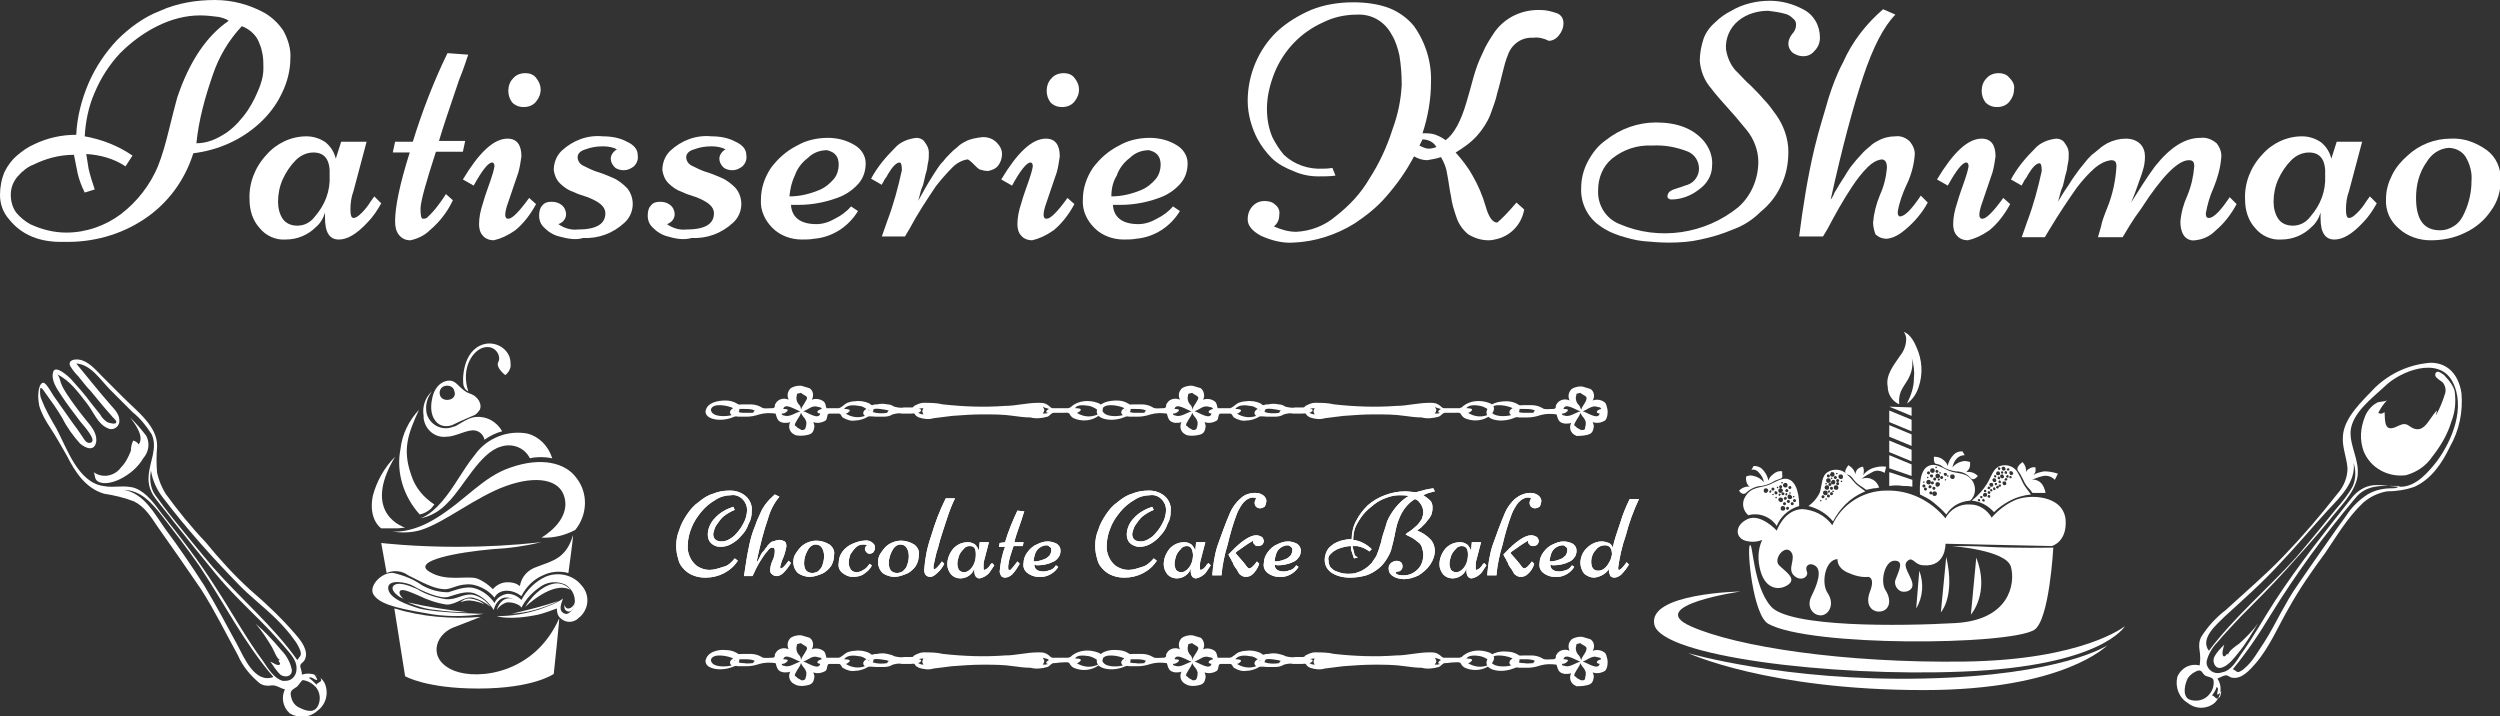 <?xml version="1.0" encoding="utf-8"?>
<!-- Generator: Adobe Illustrator 26.0.3, SVG Export Plug-In . SVG Version: 6.00 Build 0)  -->
<svg version="1.1" id="レイヤー_1" xmlns="http://www.w3.org/2000/svg" xmlns:xlink="http://www.w3.org/1999/xlink" x="0px"
	 y="0px" viewBox="0 0 324.6 93" style="enable-background:new 0 0 324.6 93;" xml:space="preserve">
<rect x="0" y="0" width="324.6" height="93" fill="#333333" stroke="none"/>
<style type="text/css">
	.st0{fill:#FFFFFF;}
</style>
<g>
	<g id="グループ_984" transform="translate(538 28)">
		<path id="パス_1308" class="st0" d="M-536.8,0.5c-0.8-0.9-1.2-2-1.2-3.2c0-1,0.2-2.1,0.6-3c0.4-0.8,0.9-1.5,1.6-2.1
			c0.7-0.6,1.4-1.1,2.3-1.5c1.7-0.8,3.5-1.2,5.4-1.2c0.1-2.3,0.7-4.6,1.6-6.7c0.9-2.1,2.2-4,3.7-5.6c1.6-1.6,3.5-3,5.6-3.8
			c2.2-1,4.7-1.4,7.1-1.4c2.3,0,4.5,0.6,6.5,1.7c1,0.6,1.8,1.4,2.4,2.3c0.6,1.1,1,2.4,0.9,3.6c0,1.5-0.4,3.1-1.1,4.5
			c-0.7,1.5-1.7,2.8-2.9,3.9c-2.4,2.2-5.4,3.5-8.6,3.9c-1.1,3.5-3.3,6.5-6.3,8.5c-3.1,2.1-6.8,3.1-10.5,3
			C-532.8,3.5-535.2,2.5-536.8,0.5 M-535.7-5.1c-0.6,0.7-0.9,1.5-0.9,2.4c0,0.8,0.2,1.6,0.7,2.3c0.5,0.6,1.1,1.1,1.8,1.5
			c1.5,0.7,3.1,1.1,4.7,1.1c2.6,0,5.1-0.9,7.1-2.4c2.1-1.6,3.8-3.8,4.8-6.2c0.6-1.5,1-3,1.4-4.6c0.5-2.1,0.9-3.5,1.1-4.3
			c1.6-4.8,3.9-8.1,6.7-10c-0.4-0.3-0.9-0.4-1.3-0.5c-0.8-0.1-1.6-0.2-2.4-0.2c-1.9,0-3.8,0.5-5.6,1.4c-1.8,0.9-3.4,2.1-4.8,3.5
			c-1.4,1.5-2.5,3.2-3.3,5.1c-0.8,1.8-1.2,3.8-1.3,5.7c2.2,0.4,4.3,1.2,6.2,2.5l-0.9,1.4c-1.5-1-3.3-1.5-5.1-1.6
			c0.1,0.7,0.2,1.3,0.3,1.9c0.2,0.9,0.5,1.8,0.8,2.7l-1.3,0.4c-0.4-0.8-0.7-1.6-0.9-2.4c-0.2-1.1-0.4-1.9-0.5-2.5
			c-1.9,0-3.7,0.5-5.3,1.3C-534.3-6.4-535.1-5.8-535.7-5.1 M-506.6-24.6c-1.7,1.8-3,4-3.8,6.4c-1,2.9-1.8,5.8-2.1,8.8
			c1.2,0,2.3-0.4,3.3-1c1.1-0.6,2-1.5,2.8-2.5c0.8-1,1.4-2.1,1.9-3.3c0.4-0.9,0.7-1.9,0.7-2.9c0-0.6,0-1.2-0.1-1.8
			c-0.1-0.5-0.2-1-0.4-1.4C-504.6-23.3-505.5-24.2-506.6-24.6"/>
		<path id="パス_1309" class="st0" d="M-493.7-9.6h3.3l-1.7,6.4c-0.3,0.8-0.4,1.6-0.4,2.4c0,0.7,0.1,1.1,0.4,1.1
			c0.3,0,0.6-0.2,1.1-0.7c0.4-0.4,0.8-0.9,1.1-1.4l0.5-0.7l0.9,0.9c-0.5,0.9-1.1,1.8-1.8,2.5c-1.4,1.5-2.6,2.2-3.7,2.2
			c-1.2,0-1.8-0.9-1.8-2.8c0-0.2,0-0.5,0-0.7c-0.2,0.7-0.6,1.4-1.2,1.9c-1,1-2.4,1.6-3.9,1.6c-1.3,0.1-2.6-0.5-3.4-1.5
			c-0.9-1-1.3-2.3-1.3-3.7c-0.1-2.1,0.7-4.2,2.2-5.8c1.3-1.5,3.2-2.4,5.2-2.4c0.9,0,1.8,0.3,2.5,0.8c0.7,0.6,1.1,1.3,1.3,2.1
			L-493.7-9.6z M-497.3-8.2c-0.9,0-1.7,0.4-2.3,1c-0.7,0.7-1.3,1.6-1.7,2.5c-0.4,0.9-0.6,1.9-0.6,2.9c0,0.8,0.2,1.6,0.6,2.2
			c0.4,0.6,1.1,0.9,1.9,0.9c0.9,0,1.7-0.4,2.3-1.2c1.3-1.5,2-3.3,1.9-5.3C-495.1-7.2-495.8-8.2-497.3-8.2"/>
		<path id="パス_1310" class="st0" d="M-484.4-9.6c1.2-3.9,2.7-7.8,4.5-11.5l2.7,0.2c-0.2,0.5-0.5,1.6-1.2,3.3
			c-1.3,3.8-2.2,6.5-2.6,7.9h3.4l-0.3,1.4h-3.5c-1.3,4-2,6.5-2,7.4c0,0.9,0.1,1.3,0.3,1.3c0.2,0,0.3,0,0.5-0.1c1-0.9,1.8-2,2.5-3.1
			l0.9,0.8c-0.7,1.5-1.7,2.8-3,3.9c-0.7,0.7-1.6,1.1-2.5,1.3c-0.6,0-1.1-0.2-1.5-0.7c-0.4-0.5-0.5-1.1-0.5-1.8
			c0-1.8,0.6-4.8,1.9-8.9h-2.2l0.3-1.4H-484.4z"/>
		<path id="パス_1311" class="st0" d="M-473.9,3.2c-0.5,0-1.1-0.2-1.4-0.6c-0.4-0.4-0.5-1-0.5-1.5c0-0.9,0.2-1.8,0.5-2.7
			c0.3-1.1,0.7-2.1,1-3c0.2-0.6,0.4-1.2,0.5-1.8c0-0.3-0.1-0.5-0.3-0.5c-0.5,0-1.3,1-2.4,3l-1.4-0.8c2.1-3.5,4-5.3,5.8-5.3
			c1.2,0,1.8,0.8,1.8,2.3c-0.1,0.7-0.2,1.4-0.4,2.1l-1.5,4.4c-0.1,0.4-0.2,0.7-0.2,1.1c0,0.3,0.1,0.5,0.4,0.5c0.5,0,1.4-0.9,2.7-2.7
			l0.9,0.8c-0.7,1.3-1.6,2.5-2.7,3.4C-472.1,2.6-473,3-473.9,3.2 M-467.8-16.4c0,0.6-0.2,1.1-0.6,1.6c-0.4,0.5-1,0.7-1.6,0.7
			c-0.6,0-1.1-0.2-1.5-0.6c-0.3-0.4-0.5-0.9-0.5-1.5c0-0.6,0.2-1.2,0.6-1.6c0.4-0.5,1-0.7,1.6-0.7c0.6,0,1.1,0.2,1.4,0.6
			C-468-17.4-467.8-16.9-467.8-16.4"/>
		<path id="パス_1312" class="st0" d="M-465.4,2.7c-0.8-0.2-1.4-0.6-2-1.2c-0.4-0.4-0.6-0.9-0.6-1.5c0-0.5,0.1-1,0.4-1.3
			c0.3-0.4,0.7-0.5,1.2-0.5c0.5,0,0.9,0.1,1.3,0.4c0.4,0.3,0.6,0.8,0.6,1.2c0,0.6-0.4,1.1-1,1.3c0.7,0.5,1.6,0.8,2.5,0.7
			c2.4,0,3.6-0.7,3.6-2.1c0-0.9-0.8-1.5-2.3-2.1c-0.6-0.2-1.3-0.4-1.9-0.7c-0.6-0.2-1.2-0.6-1.7-1.1c-0.5-0.5-0.7-1.1-0.8-1.7
			c0-0.9,0.3-1.8,1-2.5c1.5-1.4,3.4-2.1,5.4-1.9c1.1,0,2.2,0.2,3.1,0.7c0.9,0.4,1.4,1,1.4,1.7c0.1,0.6-0.1,1.1-0.5,1.5
			c-0.4,0.3-0.8,0.5-1.3,0.5c-0.4,0-0.9-0.1-1.2-0.4c-0.3-0.3-0.5-0.7-0.5-1.1c0-0.5,0.4-1,0.8-1.2c-0.5-0.3-1.2-0.4-1.8-0.4
			c-0.8,0-1.5,0.1-2.3,0.4c-0.7,0.2-1,0.6-1,1c0,0.5,0.3,0.9,0.7,1.1c0.6,0.3,1.2,0.6,1.8,0.8c0.7,0.2,1.4,0.5,2.1,0.8
			c0.7,0.3,1.3,0.8,1.8,1.3c1.1,1.3,1,3.3-0.3,4.5c-1.5,1.4-3.4,2.1-5.4,2C-463.2,3.2-464.3,3-465.4,2.7"/>
		<path id="パス_1313" class="st0" d="M-451.3,2.7c-0.8-0.2-1.4-0.6-2-1.2c-0.4-0.4-0.6-0.9-0.6-1.5c0-0.5,0.1-1,0.4-1.3
			c0.3-0.4,0.7-0.5,1.2-0.5c0.5,0,0.9,0.1,1.3,0.4c0.4,0.3,0.6,0.8,0.6,1.2c0,0.6-0.4,1.1-1,1.3c0.7,0.5,1.6,0.8,2.5,0.7
			c2.4,0,3.6-0.7,3.6-2.1c0-0.9-0.8-1.5-2.3-2.1c-0.6-0.2-1.3-0.4-1.9-0.7c-0.6-0.2-1.2-0.6-1.7-1.1c-0.5-0.5-0.7-1.1-0.8-1.7
			c0-0.9,0.3-1.8,1-2.5c1.5-1.4,3.4-2.1,5.4-1.9c1.1,0,2.2,0.2,3.1,0.7c0.9,0.4,1.4,1,1.4,1.7c0.1,0.6-0.1,1.1-0.5,1.5
			c-0.4,0.3-0.8,0.5-1.3,0.5c-0.4,0-0.9-0.1-1.2-0.4c-0.3-0.3-0.5-0.7-0.5-1.1c0-0.5,0.4-1,0.8-1.2c-0.5-0.3-1.2-0.4-1.8-0.4
			c-0.8,0-1.5,0.1-2.3,0.4c-0.7,0.2-1,0.6-1,1c0,0.5,0.3,0.9,0.7,1.1c0.6,0.3,1.2,0.6,1.8,0.8c0.7,0.2,1.4,0.5,2.1,0.8
			c0.7,0.3,1.3,0.8,1.8,1.3c1.1,1.3,1,3.3-0.3,4.5c-1.5,1.4-3.4,2.1-5.4,2C-449.2,3.2-450.3,3-451.3,2.7"/>
		<path id="パス_1314" class="st0" d="M-435.3-1.4c0.1,1.6,1.2,2.5,3.3,2.5c0.9,0,1.7-0.3,2.4-0.7c0.8-0.4,1.5-0.9,2.1-1.6
			l0.9,0.6c-1.2,2-3.3,3.4-5.7,3.6c-0.5,0.1-1.1,0.1-1.6,0.1c-1.4,0-2.8-0.5-3.8-1.5c-1-1-1.6-2.3-1.5-3.7c0-1.5,0.5-2.9,1.3-4.1
			c0.9-1.2,2-2.2,3.4-2.9c1.2-0.7,2.6-1,4-1c1.2,0,2.4,0.3,3.4,0.9c0.9,0.5,1.5,1.4,1.5,2.4c0,1-0.3,1.9-0.9,2.6
			c-0.6,0.7-1.4,1.3-2.3,1.7c-1.7,0.7-3.6,1.1-5.5,1.1L-435.3-1.4z M-435.5-2.5c1.3,0,2.6-0.3,3.8-0.8c0.8-0.3,1.5-0.9,2-1.5
			c0.4-0.5,0.6-1.2,0.6-1.8c0-0.5-0.1-1-0.5-1.4c-0.3-0.3-0.7-0.4-1-0.5c-0.9,0-1.8,0.3-2.5,1c-0.8,0.6-1.4,1.4-1.7,2.3
			C-435.2-4.4-435.4-3.5-435.5-2.5"/>
		<path id="パス_1315" class="st0" d="M-412.4-7.3c-0.7,0.1-1.4,0.5-1.9,1c-0.8,0.8-1.5,1.6-2.2,2.5c-1.2,1.8-2.4,3.6-3.4,5.5
			l-0.6,1h-3l0.7-2c0.8-2.1,1.4-4.3,1.9-6.6c0-0.7-0.1-1-0.3-1c-0.4,0-0.9,0.5-1.5,1.5c-0.1,0.2-0.2,0.4-0.3,0.5
			c-0.1,0.1-0.2,0.3-0.3,0.5s-0.2,0.3-0.2,0.4l-1.4-0.8c0.8-1.5,1.9-2.8,3.1-4c0.7-0.8,1.8-1.2,2.8-1.3c0.4,0,0.9,0.2,1.1,0.6
			c0.3,0.4,0.5,0.8,0.5,1.3c0,0.5,0,0.9-0.1,1.3c-0.1,0.4-0.1,0.8-0.2,1.1c-0.1,0.3-0.2,0.7-0.3,1.2s-0.2,0.8-0.3,1
			c-0.1,0.2-0.2,0.6-0.3,1s-0.2,0.7-0.2,0.7c0.3-0.5,0.7-1.3,1.3-2.3c0.6-1,1-1.6,1.2-1.9c0.2-0.3,0.4-0.6,0.8-1
			c0.3-0.4,0.6-0.7,0.9-1c0.2-0.2,0.5-0.5,0.9-0.8c0.3-0.3,0.6-0.5,1-0.7c0.7-0.4,1.5-0.5,2.3-0.6c0.7,0,1.3,0.2,1.8,0.7
			c0.4,0.4,0.7,0.9,0.7,1.5c0,0.6-0.2,1.1-0.5,1.5c-0.3,0.4-0.8,0.6-1.3,0.7c-0.4,0-0.8-0.1-1.1-0.2c-0.2-0.1-0.4-0.3-0.6-0.5
			C-411.9-7-412.2-7.3-412.4-7.3"/>
		<path id="パス_1316" class="st0" d="M-404,3.2c-0.5,0-1.1-0.2-1.4-0.6c-0.4-0.4-0.5-1-0.5-1.5c0-0.9,0.2-1.8,0.5-2.7
			c0.3-1.1,0.7-2.1,1-3c0.2-0.6,0.4-1.2,0.5-1.8c0-0.3-0.1-0.5-0.3-0.5c-0.5,0-1.3,1-2.4,3l-1.4-0.8c2.1-3.5,4-5.3,5.8-5.3
			c1.2,0,1.8,0.8,1.8,2.3c-0.1,0.7-0.2,1.4-0.4,2.1l-1.5,4.4c-0.1,0.4-0.2,0.7-0.2,1.1c0,0.3,0.1,0.5,0.4,0.5c0.5,0,1.4-0.9,2.7-2.7
			l0.9,0.8c-0.7,1.3-1.6,2.5-2.7,3.4C-402.2,2.6-403.1,3-404,3.2 M-397.9-16.4c0,0.6-0.2,1.1-0.6,1.6c-0.4,0.5-1,0.7-1.6,0.7
			c-0.6,0-1.1-0.2-1.5-0.6c-0.3-0.4-0.5-0.9-0.5-1.5c0-0.6,0.2-1.2,0.6-1.6c0.4-0.5,1-0.7,1.6-0.7c0.6,0,1.1,0.2,1.4,0.6
			C-398.1-17.4-397.9-16.9-397.9-16.4"/>
		<path id="パス_1317" class="st0" d="M-393.5-1.4c0.1,1.6,1.2,2.5,3.3,2.5c0.9,0,1.7-0.3,2.4-0.7c0.8-0.4,1.5-0.9,2.1-1.6
			l0.9,0.6c-1.2,2-3.3,3.4-5.7,3.6c-0.5,0.1-1.1,0.1-1.6,0.1c-1.4,0-2.8-0.5-3.8-1.5c-1-1-1.6-2.3-1.5-3.7c0-1.5,0.5-2.9,1.3-4.1
			c0.9-1.2,2-2.2,3.4-2.9c1.2-0.7,2.6-1,4-1c1.2,0,2.4,0.3,3.4,0.9c0.9,0.5,1.5,1.4,1.5,2.4c0,1-0.3,1.9-0.9,2.6
			c-0.6,0.7-1.4,1.3-2.3,1.7c-1.7,0.7-3.6,1.1-5.5,1.1L-393.5-1.4z M-393.7-2.5c1.3,0,2.6-0.3,3.8-0.8c0.8-0.3,1.5-0.9,2-1.5
			c0.4-0.5,0.6-1.2,0.6-1.8c0-0.5-0.1-1-0.5-1.4c-0.3-0.3-0.7-0.4-1-0.5c-0.9,0-1.8,0.3-2.5,1c-0.8,0.6-1.4,1.4-1.7,2.3
			C-393.5-4.4-393.7-3.5-393.7-2.5"/>
		<path id="パス_1318" class="st0" d="M-341.1-1.7l1,0.9c-0.3,1.8-1.6,3.3-3.4,3.8c-0.4,0.1-0.8,0.2-1.2,0.2c-1,0-1.9-0.3-2.7-0.8
			c-0.7-0.6-1.2-1.3-1.5-2.2c-0.3-0.9-0.6-1.8-0.7-2.7c-0.2-0.9-0.3-1.9-0.5-2.9c-0.1-0.8-0.4-1.5-0.8-2.2c-0.6,0.2-1.2,0.3-1.8,0.4
			c-0.6,0-1.2-0.2-1.7-0.5c-1,1.9-2.2,3.6-3.6,5.2c-1.2,1.4-2.6,2.5-4.1,3.5c-2.4,1.5-5.2,2.4-8,2.5c-1.4,0.1-2.9-0.3-4.2-0.9
			c-1.1-0.6-1.7-1.3-1.7-2.1c0-0.7,0.2-1.3,0.7-1.8c0.4-0.4,0.9-0.6,1.5-0.6c0.5,0,1,0.1,1.4,0.5c0.4,0.3,0.6,0.8,0.5,1.3
			c0,0.6-0.2,1.1-0.7,1.5c0.9,0.4,1.9,0.7,2.9,0.7c1.9-0.1,3.7-0.8,5.1-2c1.8-1.4,3.3-3,4.4-4.9c1.3-2,2.3-4.2,3-6.4
			c0.7-1.9,1.1-3.8,1.2-5.8c0-1.3-0.1-2.6-0.3-3.8c-0.2-0.9-0.5-1.9-1-2.7c-0.9-1.7-2.6-2.7-4.5-2.6c-1.5,0-3,0.3-4.4,1
			c-2.9,1.3-5.1,3.6-6.3,6.5c-0.6,1.5-1,3.1-1,4.7c0,1.3,0.2,2.5,0.7,3.7c0.4,0.8,0.9,1.6,1.5,2.3c1.4,1.3,3.2,1.9,5.1,1.8
			c0.2,0,0.6,0,1.2-0.1l0.4,1c-0.7,0.1-1.5,0.1-2.2,0.1c-1.1,0-2.2-0.2-3.3-0.7c-1-0.4-2-0.9-2.8-1.7c-0.7-0.7-1.3-1.5-1.8-2.4
			c-0.8-1.5-1.3-3.3-1.3-5c0-3.4,1.4-6.7,3.8-9c1.3-1.2,2.8-2.1,4.4-2.8c1.7-0.7,3.6-1,5.5-1c1.6,0,3.3,0.2,4.8,0.8
			c1.2,0.5,2.3,1.3,3.1,2.3c1.5,2.1,2.3,4.7,2.2,7.3c0,2.2-0.4,4.5-1.1,6.6c0.6,0,1.2,0,1.7,0.2c0.5,0.2,0.9,0.4,1.3,0.7
			c1.1-0.8,2-2.5,2.7-4.9c0.3-1,0.6-2.1,0.9-3.2c0.3-1.1,0.7-2.2,1.2-3.2c0.4-1,1-1.9,1.6-2.8c1.4-1.9,3.6-2.9,6-2.8
			c0.7,0,1.4,0.2,2,0.4c0.6,0.2,0.9,0.7,0.9,1.3c0,0.6-0.2,1.1-0.6,1.6c-0.3,0.4-0.8,0.7-1.3,0.7c-0.6-0.3-1.3-0.5-2-0.4
			c-1.5-0.1-2.8,0.8-3.3,2.2c-0.3,0.7-0.5,1.5-0.7,2.3c-0.2,0.8-0.4,1.7-0.7,2.7c-0.2,1-0.6,1.9-0.9,2.8c-0.4,1-1,1.9-1.7,2.7
			c-0.8,0.9-1.8,1.6-2.8,2.2c0.8,0.9,1.6,1.9,2.2,3c0.7,1.2,1.3,2.6,1.7,4c0.4,1.4,0.9,2.1,1.5,2.1C-343,0.4-342.3-0.3-341.1-1.7
			 M-353.3-9.9l-0.4,0.8c0.4,0.2,0.8,0.4,1.2,0.4c0.4,0,0.7-0.1,1-0.2C-351.8-9.5-352.5-9.9-353.3-9.9"/>
		<path id="パス_1319" class="st0" d="M-313,1.8c-1.4,0.6-2.8,1-4.2,1.3c-1.3,0.3-2.7,0.4-4.1,0.4c-1.2,0-2.3-0.1-3.4-0.2
			c-1-0.1-2-0.4-3-0.7c-0.9-0.3-1.8-0.7-2.6-1.3c-1.6-1.1-2.5-3-2.4-4.9c0-1.2,0.3-2.4,0.9-3.5c0.6-1.1,1.3-2,2.3-2.7
			c1.9-1.5,4.2-2.3,6.5-2.3c2.8,0,4.9,0.8,6.3,2.5c0.7,0.9,1.1,2,1,3.1c0,1.3-0.7,2.4-1.7,3.1c-1,0.8-2.3,1.3-3.6,1.3
			c-0.2,0-0.4-0.1-0.5-0.3c0,0,0-0.1,0-0.1c0-0.3,0.2-0.6,0.4-0.7c0.3-0.2,0.7-0.3,1-0.4c0.4-0.1,0.8-0.3,1.2-0.4
			c0.9-0.3,1.5-1.2,1.5-2.1c0-0.9-0.5-1.8-1.4-2.2c-1.5-0.6-3.1-0.9-4.7-0.8c-1.9-0.1-3.7,0.5-5.2,1.7c-1.2,1-1.8,2.5-1.8,4.1
			c-0.1,1.9,1,3.7,2.8,4.4c5.1,2.2,11.1,1.3,15.4-2.2c1.7-1.5,2.6-3.7,2.6-5.9c0-1.5-0.6-3-1.5-4.1c-0.5-0.6-1-1.2-1.5-1.8l-1.6-1.8
			c-0.5-0.6-1-1.1-1.5-1.8c-0.9-1-1.4-2.3-1.5-3.6c0-1,0.2-2,0.5-2.9c0.3-0.8,0.8-1.5,1.5-2.1c0.6-0.6,1.3-1.1,2.1-1.5
			c1.5-0.9,3.3-1.3,5-1.3c1.5,0,3,0.4,4.3,1.1c1.4,0.7,2.2,2.1,2.2,3.7c0,0.6-0.2,1.2-0.7,1.7c-0.4,0.5-0.9,0.7-1.5,0.7
			c-0.5,0-1-0.2-1.4-0.5c-0.3-0.3-0.5-0.7-0.5-1.1c0-0.5,0.2-0.9,0.5-1.3c0.3-0.3,0.5-0.7,0.5-1.2c0-0.3-0.1-0.6-0.4-0.8
			c-0.3-0.3-0.6-0.5-1-0.6c-0.7-0.2-1.4-0.3-2.2-0.4c-1.4,0-2.8,0.4-3.9,1.3c-1.1,0.9-1.7,2.3-1.6,3.7c0.2,1.2,0.7,2.3,1.6,3.1
			c0.5,0.5,1,1.1,1.6,1.6c0.6,0.6,1.2,1.2,1.7,1.8c0.6,0.6,1.1,1.3,1.6,2c1,1.4,1.6,3.1,1.6,4.8c0,1.6-0.3,3.1-1,4.5
			c-0.6,1.3-1.5,2.4-2.6,3.3C-310.4,0.5-311.6,1.3-313,1.8"/>
		<path id="パス_1320" class="st0" d="M-294.8,0.9c0.1-1.2,0.4-2.4,0.9-3.6c0.5-1.1,0.8-2.3,0.9-3.5c0-0.7-0.2-1.1-0.7-1.1
			c-0.7,0.1-1.3,0.5-1.8,1c-0.8,0.8-1.4,1.6-2,2.5c-1.2,1.8-2.2,3.6-3.2,5.5l-0.6,1h-3.1c0.5-3.9,1.1-7.7,2-11.5
			c0.6-2.5,1.3-4.6,1.8-6.4c0.5-1.6,1.1-3.2,1.9-4.7c1.2-2.7,3-5,5.2-6.9l1.6,0.7c-1.5,1.5-2.9,4.2-4.2,8.1s-2.7,9.1-4.2,15.9
			c0.1-0.1,0.3-0.4,0.5-0.9c0.3-0.5,0.5-0.8,0.6-1c0.1-0.2,0.4-0.6,0.7-1.1c0.3-0.5,0.5-0.8,0.7-1.1c0.2-0.3,0.5-0.6,0.8-1
			c0.3-0.3,0.6-0.7,0.9-1c0.2-0.2,0.5-0.5,0.9-0.8c0.3-0.3,0.6-0.5,1-0.7c0.7-0.4,1.5-0.6,2.3-0.6c0.7-0.1,1.4,0.2,1.9,0.7
			c0.4,0.5,0.7,1.2,0.6,1.8c-0.1,1.3-0.5,2.7-1.1,3.9c-0.5,1.1-0.9,2.2-1.1,3.4c0,0.4,0.1,0.6,0.3,0.6c0.6,0,1.5-0.9,2.7-2.7
			l0.9,0.9c-0.7,1.3-1.7,2.5-2.9,3.5c-0.7,0.6-1.5,1.1-2.4,1.2c-0.6,0-1.1-0.2-1.5-0.6C-294.6,2.1-294.8,1.5-294.8,0.9"/>
		<path id="パス_1321" class="st0" d="M-282.5,3.2c-0.5,0-1.1-0.2-1.4-0.6c-0.4-0.4-0.5-1-0.5-1.5c0-0.9,0.2-1.8,0.5-2.7
			c0.3-1.1,0.7-2.1,1-3c0.2-0.6,0.4-1.2,0.5-1.8c0-0.3-0.1-0.5-0.3-0.5c-0.5,0-1.3,1-2.4,3l-1.4-0.8c2.1-3.5,4-5.3,5.8-5.3
			c1.2,0,1.8,0.8,1.8,2.3c-0.1,0.7-0.2,1.4-0.4,2.1l-1.5,4.4c-0.1,0.4-0.2,0.7-0.2,1.1c0,0.3,0.1,0.5,0.4,0.5c0.5,0,1.4-0.9,2.7-2.7
			l0.9,0.8c-0.7,1.3-1.6,2.5-2.7,3.4C-280.7,2.6-281.6,3-282.5,3.2 M-276.5-16.4c0,0.6-0.2,1.1-0.6,1.6c-0.4,0.5-1,0.7-1.6,0.7
			c-0.6,0-1.1-0.2-1.5-0.6c-0.3-0.4-0.5-0.9-0.5-1.5c0-0.6,0.2-1.2,0.6-1.6c0.4-0.5,1-0.7,1.6-0.7c0.6,0,1.1,0.2,1.4,0.6
			C-276.6-17.4-276.4-16.9-276.5-16.4"/>
		<path id="パス_1322" class="st0" d="M-262.4,2.8h-3.2l0.4-1.4c0.1-0.6,0.4-1.4,0.8-2.4c0.7-1.7,1.1-3.6,1.2-5.4
			c0-0.6-0.2-0.8-0.7-0.8c-0.8,0.1-1.5,0.5-2.1,1c-0.9,0.8-1.6,1.6-2.3,2.5c-1.2,1.7-2.4,3.5-3.6,5.5l-0.6,1h-3l0.7-2
			c0.8-2.1,1.4-4.3,1.9-6.6c0-0.7-0.1-1-0.3-1c-0.4,0-0.9,0.5-1.5,1.5c-0.1,0.2-0.2,0.4-0.3,0.5s-0.2,0.3-0.3,0.5s-0.2,0.3-0.2,0.4
			l-1.4-0.8c0.8-1.5,1.9-2.8,3.1-4c0.7-0.8,1.8-1.2,2.8-1.3c0.4,0,0.9,0.2,1.1,0.6c0.3,0.4,0.5,0.8,0.5,1.3c0,0.5,0,0.9-0.1,1.3
			c-0.1,0.4-0.1,0.8-0.2,1.1c-0.1,0.3-0.2,0.7-0.3,1.2c-0.1,0.5-0.2,0.8-0.3,1s-0.2,0.6-0.3,1c-0.1,0.4-0.2,0.7-0.2,0.7
			c0.3-0.5,0.7-1.2,1.4-2.2c0.6-1,1.1-1.6,1.3-1.9c0.2-0.3,0.5-0.6,0.8-1c0.3-0.4,0.6-0.7,0.9-1c0.3-0.2,0.6-0.5,1-0.8
			c0.3-0.3,0.7-0.5,1-0.7c0.8-0.4,1.6-0.6,2.4-0.6c0.7,0,1.4,0.2,1.9,0.7c0.4,0.4,0.6,1,0.6,1.6c0,0.7-0.1,1.3-0.3,1.9
			c-0.2,0.7-0.5,1.4-0.8,2.3s-0.6,1.5-0.7,1.8c1-1.6,2-3.2,3.1-4.7c2-2.5,3.9-3.7,5.9-3.7c0.8-0.1,1.5,0.2,2.1,0.7
			c0.4,0.5,0.7,1.2,0.6,1.9c-0.1,1.3-0.5,2.7-1,3.9c-0.5,1.1-0.8,2.2-1,3.3c0,0.4,0.1,0.6,0.4,0.6c0.6,0,1.5-0.9,2.7-2.7l0.9,0.9
			c-0.7,1.3-1.6,2.5-2.8,3.5c-0.7,0.7-1.6,1.1-2.6,1.2c-0.6,0.1-1.2-0.2-1.5-0.7c-0.3-0.5-0.4-1.1-0.4-1.7c0.1-1.2,0.4-2.3,0.9-3.4
			c0.5-1.2,0.8-2.5,0.9-3.8c0-0.6-0.2-0.8-0.7-0.8c-1.4,0-3.5,2.1-6.2,6.3C-261.2,0.7-261.9,2-262.4,2.8"/>
		<path id="パス_1323" class="st0" d="M-234.6-9.6h3.3l-1.7,6.4c-0.3,0.8-0.4,1.6-0.4,2.4c0,0.7,0.1,1.1,0.4,1.1
			c0.3,0,0.6-0.2,1.1-0.7c0.4-0.4,0.8-0.9,1.1-1.4l0.5-0.7l0.9,0.9c-0.5,0.9-1.1,1.8-1.8,2.5c-1.4,1.5-2.6,2.2-3.7,2.2
			c-1.2,0-1.8-0.9-1.8-2.8c0-0.2,0-0.5,0-0.7c-0.2,0.7-0.6,1.4-1.2,1.9c-1,1-2.4,1.6-3.9,1.6c-1.3,0.1-2.6-0.5-3.4-1.5
			c-0.9-1-1.3-2.3-1.3-3.7c-0.1-2.1,0.7-4.2,2.2-5.8c1.3-1.5,3.2-2.4,5.2-2.4c0.9,0,1.8,0.3,2.5,0.8c0.7,0.6,1.1,1.3,1.3,2.1
			L-234.6-9.6z M-238.2-8.2c-0.9,0-1.7,0.4-2.3,1c-0.7,0.7-1.3,1.6-1.7,2.5c-0.4,0.9-0.6,1.9-0.6,2.9c0,0.8,0.2,1.6,0.6,2.2
			c0.4,0.6,1.1,0.9,1.9,0.9c0.9,0,1.7-0.4,2.3-1.2c1.3-1.5,2-3.3,1.9-5.3C-236-7.2-236.7-8.2-238.2-8.2"/>
		<path id="パス_1324" class="st0" d="M-228.2-2.2c0-1.1,0.3-2.1,0.8-3.1c0.5-1,1.2-1.8,2-2.5c1.5-1.4,3.5-2.2,5.6-2.2
			c1.7-0.1,3.3,0.5,4.7,1.5c1.2,0.9,1.8,2.3,1.8,3.8c0,1.5-0.4,2.9-1.3,4.1c-0.8,1.2-2,2.2-3.3,2.8c-1.4,0.7-2.9,1-4.5,1
			c-1.5,0-3-0.5-4.1-1.5C-227.7,0.7-228.3-0.7-228.2-2.2 M-221.2,1.9c0.7,0,1.3-0.2,1.9-0.6c0.6-0.4,1-1,1.3-1.7
			c0.6-1.3,0.9-2.7,0.9-4.1c0.1-1.1-0.2-2.2-0.8-3.2c-0.5-0.7-1.3-1.1-2.2-1.1c-1.2,0.1-2.2,0.8-2.8,1.8c-1,1.4-1.4,3-1.4,4.7
			C-224.3,0.5-223.3,1.9-221.2,1.9"/>
		<path id="パス_1325" class="st0" d="M-283,57.9c-15.5,0.2-29.5-1.9-35.5-4.6s6.5-4.5,6.5-4.5s-12.1,0.2-11.2,4.3
			s22.9,6.8,40,6.1c18.2-0.7,21.1-5.9,21.1-5.9S-267.5,57.7-283,57.9"/>
		<path id="パス_1326" class="st0" d="M-318.8,56.8c0,0,10.3,4.8,30.6,4.8c18.2,0,23.8-5.8,23.8-5.8s-5.8,3.9-23.8,4.3
			S-318.8,56.8-318.8,56.8"/>
		<path id="パス_1327" class="st0" d="M-292.7,35.1c0.6-0.1,1.2-0.1,1.8,0c0.4,0,0.8,0,1.2,0.1l0-0.9l-3-1L-292.7,35.1z"/>
		<path id="パス_1328" class="st0" d="M-292.7,32.8l2.9,1l0-1.5l-2.9-1.2L-292.7,32.8z"/>
		<path id="パス_1329" class="st0" d="M-292.7,30.7l2.9,1.2l0-1.5l-2.9-1.2L-292.7,30.7z"/>
		<path id="パス_1330" class="st0" d="M-292.7,28.7l2.9,1.2l0-1.5l-2.9-1.2L-292.7,28.7z"/>
		<path id="パス_1331" class="st0" d="M-292.7,26.8l2.9,1.2l0-1.5l-2.9-1.2L-292.7,26.8z"/>
		<path id="パス_1332" class="st0" d="M-292.7,24.8l2.9,1.2v-1.1L-292.7,24.8z"/>
		<path id="パス_1333" class="st0" d="M-291.4,24.5c-0.2-1.9,0.9-2.5,1.4-3.8c0.3-0.7,0.4-1.6,0.2-2.3c0.3,0.9,0.4,1.9,0.3,2.8
			c0,1.1-0.4,2.2-0.9,3.2c0.7-0.5,1.2-1.2,1.5-2.1c0.6-1.7,0.5-3.6-0.3-5.3c-0.7-1.7-1.6-1.9-1.6-1.9c0.2,0.3,0.3,0.6,0.3,0.9
			c0,0.8-0.3,1.6-0.8,2.2c-0.8,1.2-1.9,2.5-1.6,4C-292.9,23.2-292.3,24.1-291.4,24.5"/>
		<path id="パス_1334" class="st0" d="M-308.1,50.7c-2.3-2.7-2.3-8.4-2.7-7.9s0.4,9.1,2.4,10.2c5.4,3,31.1,2.8,34.5,0.8
			c2-1.2,2.5-10.7,2.5-10.7s-5,0.1-8.6-0.1c-1.5-0.1-3.1-0.1-4.6-0.1c0,0,7.1,0.5,7.7,2.7s-0.2,6.9-7.2,7.3S-305.8,53.5-308.1,50.7"
			/>
		<path id="パス_1335" class="st0" d="M-311.4,42.2c0.7,0.2,1.5,0.2,2.2-0.1c-0.6,1.3-0.6,2.7-0.2,4.1c0.7,2.4,2.5,2.5,3.6,1.7
			s-0.4-1.7-1.2-2.5s0.7-2.7,1.5-1.8s-0.5,2.2,0.4,3.1s2,0.2,1.7-0.5s0.3-1.2,1-0.8c1.1,0.6,0.3,2.6-0.4,4s0.2,2.5,1.2,2.5
			s1.9-1.4,0.9-2.9c-0.9-1.3-0.3-4.4,1.3-4.4c0,0-0.2,1,1.2,1.7c0.9,0.4,1.8,0.7,2.8,0.6c0,0,0.9,0.1,0.2,1.9s0.3,2.7,1.3,2.6
			c1.2-0.1,1.6-1.4,0.7-2.8c-0.7-1.1-0.1-3.8,1.2-3.8s0.5,1.4,0.1,2.5c-0.2,0.6,0.2,1.3,0.8,1.5c0.4,0.1,0.9,0,1.2-0.3
			c0.9-0.9-1.3-2.8-0.5-3.6s0.9,0.5,2.2,0.5c2.9,0.2,2.8-2.8,2.8-2.8l13.8,0.3c0,0,2-0.5,1.8-3.4c-0.3-3.3-4.9-3.4-6.7-2.5
			c-1.1,0.5-2.1,1.3-2.9,2.2c-0.6-1-1.6-1.7-2.8-1.7c-1.3-0.1-2.6,0.6-3.2,1.8c-1.9-2.3-4.7-3.7-7.7-3.6c-3,0-5.8,1.8-7,4.5
			c-0.9-1.3-2.4-2-3.9-2.1c-2.4,0.1-3.3,2.8-3.3,2.8s-2.1-2.3-3.8-1.5S-312.7,41.8-311.4,42.2"/>
		<path id="パス_1336" class="st0" d="M-282.1,51.8c0,0,2.5-2.8,0.7-7.4L-282.1,51.8z"/>
		<path id="パス_1337" class="st0" d="M-286,51.5c0,0,1.9-2,0.7-7.2L-286,51.5z"/>
		<path id="パス_1338" class="st0" d="M-289.2,51c0.9-1.5,1-3.3,0.4-4.9L-289.2,51z"/>
		<path id="パス_1339" class="st0" d="M-311.4,36.5c-0.5,0.8-0.3,1.8,0.4,2.4c1.4-0.4,2.9,0.2,3.7,1.4c0.2-0.6,0.6-1.1,1-1.5
			c0.5-0.5,1.2-0.9,1.9-1.1c0,0,0.1-2.7-1.2-3.4c-0.8-0.4-1.5,0.1-2.6,0.6S-310.6,35.1-311.4,36.5 M-308.7,36
			c-0.2,0-0.3-0.1-0.3-0.3c0-0.2,0.1-0.3,0.3-0.3c0.1,0,0.3,0.1,0.3,0.3C-308.5,35.9-308.6,36-308.7,36C-308.7,36-308.7,36-308.7,36
			 M-307.8,36.3c-0.1,0-0.1-0.1-0.1-0.1s0.1-0.1,0.1-0.1c0.1,0,0.1,0.1,0.1,0.1C-307.7,36.2-307.7,36.3-307.8,36.3 M-307.4,36.7
			c-0.1,0-0.1-0.1-0.1-0.1s0.1-0.1,0.1-0.1c0.1,0,0.1,0.1,0.1,0.1C-307.2,36.6-307.3,36.7-307.4,36.7
			C-307.4,36.7-307.4,36.7-307.4,36.7 M-306.8,36c-0.2,0-0.3-0.1-0.3-0.3s0.1-0.3,0.3-0.3c0.1,0,0.3,0.1,0.3,0.3
			C-306.6,35.9-306.7,36-306.8,36C-306.8,36-306.8,36-306.8,36 M-306.8,36.2c0,0.1-0.1,0.1-0.1,0.2c-0.1,0-0.1-0.1-0.2-0.1
			c0-0.1,0.1-0.1,0.1-0.2c0,0,0,0,0,0C-306.9,36.1-306.8,36.1-306.8,36.2C-306.8,36.2-306.8,36.2-306.8,36.2 M-307.1,36.9
			c0-0.2,0.1-0.3,0.3-0.3s0.3,0.1,0.3,0.3s-0.1,0.3-0.3,0.3c0,0,0,0,0,0C-307,37.1-307.1,37-307.1,36.9 M-306.5,38.3
			c-0.2,0-0.3-0.1-0.3-0.3s0.1-0.3,0.3-0.3c0.1,0,0.3,0.1,0.3,0.3C-306.2,38.2-306.3,38.3-306.5,38.3
			C-306.5,38.3-306.5,38.3-306.5,38.3 M-306.3,37.6c-0.1,0-0.2-0.1-0.2-0.2s0.1-0.2,0.2-0.2c0.1,0,0.2,0.1,0.2,0.2
			C-306.1,37.5-306.2,37.6-306.3,37.6 M-306.2,36.5c0.1,0,0.2,0.1,0.2,0.2c0,0.1-0.1,0.2-0.2,0.2c-0.1,0-0.2-0.1-0.2-0.2
			C-306.3,36.6-306.3,36.5-306.2,36.5 M-306.2,36.2c0-0.1,0.1-0.1,0.1-0.2c0.1,0,0.1,0.1,0.2,0.1c0,0.1-0.1,0.1-0.1,0.2c0,0,0,0,0,0
			C-306.1,36.4-306.2,36.3-306.2,36.2C-306.2,36.2-306.2,36.2-306.2,36.2 M-305.9,38.2c-0.1,0-0.2-0.1-0.2-0.2s0.1-0.2,0.2-0.2
			c0.1,0,0.2,0.1,0.2,0.2C-305.8,38.1-305.8,38.2-305.9,38.2C-305.9,38.2-305.9,38.2-305.9,38.2 M-305.8,37.3
			c-0.1,0-0.2-0.1-0.2-0.2c0-0.1,0.1-0.2,0.2-0.2c0.1,0,0.2,0.1,0.2,0.2C-305.6,37.3-305.7,37.3-305.8,37.3
			C-305.8,37.3-305.8,37.3-305.8,37.3 M-304.8,37c0,0.1-0.1,0.2-0.2,0.2s-0.2-0.1-0.2-0.2s0.1-0.2,0.2-0.2c0,0,0,0,0,0
			C-304.9,36.8-304.8,36.9-304.8,37C-304.8,37-304.8,37-304.8,37 M-305.1,36.4c0.1,0,0.1,0.1,0.1,0.1s-0.1,0.1-0.1,0.1
			c-0.1,0-0.1-0.1-0.1-0.1C-305.2,36.5-305.2,36.4-305.1,36.4 M-305.3,37.2c0.1,0,0.2,0.1,0.2,0.2c0,0.1-0.1,0.2-0.2,0.2
			c-0.1,0-0.2-0.1-0.2-0.2C-305.5,37.3-305.4,37.2-305.3,37.2 M-305.3,36.5c0,0.2-0.1,0.3-0.3,0.3s-0.3-0.1-0.3-0.3s0.1-0.3,0.3-0.3
			c0,0,0,0,0,0C-305.5,36.3-305.3,36.4-305.3,36.5 M-305.6,36.1c-0.1,0-0.1-0.1-0.1-0.1s0.1-0.1,0.1-0.1c0.1,0,0.1,0.1,0.1,0.1
			C-305.4,36-305.5,36.1-305.6,36.1C-305.6,36.1-305.6,36.1-305.6,36.1 M-305.6,35.1c0.1,0,0.2,0.1,0.2,0.2c0,0.1-0.1,0.2-0.2,0.2
			c-0.1,0-0.2-0.1-0.2-0.2C-305.8,35.2-305.7,35.1-305.6,35.1C-305.6,35.1-305.6,35.1-305.6,35.1 M-305.8,35.7
			c0,0.1-0.1,0.2-0.2,0.2c-0.1,0-0.2-0.1-0.2-0.2c0-0.1,0.1-0.2,0.2-0.2c0,0,0,0,0,0C-305.9,35.5-305.8,35.6-305.8,35.7
			C-305.8,35.7-305.8,35.7-305.8,35.7 M-306.2,34.7c0.2,0,0.3,0.1,0.3,0.3s-0.1,0.3-0.3,0.3c-0.1,0-0.3-0.1-0.3-0.3
			C-306.5,34.8-306.3,34.7-306.2,34.7C-306.2,34.7-306.2,34.7-306.2,34.7 M-306.3,36.1c0,0.1-0.1,0.2-0.2,0.2s-0.2-0.1-0.2-0.2
			s0.1-0.2,0.2-0.2c0,0,0,0,0,0C-306.4,36-306.3,36-306.3,36.1 M-306.6,34.6c0.1,0,0.1,0.1,0.1,0.1s-0.1,0.1-0.1,0.1
			c-0.1,0-0.1-0.1-0.1-0.1C-306.8,34.6-306.7,34.6-306.6,34.6C-306.6,34.6-306.6,34.6-306.6,34.6 M-306.8,35c0.1,0,0.2,0.1,0.2,0.2
			s-0.1,0.2-0.2,0.2c-0.1,0-0.2-0.1-0.2-0.2C-307,35.1-306.9,35-306.8,35C-306.8,35-306.8,35-306.8,35 M-307.2,35.2
			c0.1,0,0.1,0.1,0.1,0.1c0,0.1-0.1,0.1-0.1,0.1c-0.1,0-0.1-0.1-0.1-0.1C-307.3,35.2-307.3,35.2-307.2,35.2
			C-307.2,35.2-307.2,35.2-307.2,35.2 M-307.4,35.8c0.1,0,0.2,0.1,0.2,0.2s-0.1,0.2-0.2,0.2c-0.1,0-0.2-0.1-0.2-0.2
			C-307.6,35.8-307.5,35.7-307.4,35.8C-307.4,35.8-307.4,35.8-307.4,35.8 M-307.8,35.3c0.1,0,0.2,0.1,0.2,0.2c0,0.1-0.1,0.2-0.2,0.2
			c-0.1,0-0.2-0.1-0.2-0.2C-308,35.4-307.9,35.3-307.8,35.3C-307.8,35.3-307.8,35.3-307.8,35.3 M-308,35.8c0,0.1-0.1,0.1-0.1,0.2
			c-0.1,0-0.1-0.1-0.2-0.1c0-0.1,0.1-0.1,0.1-0.2c0,0,0,0,0,0C-308.1,35.6-308,35.7-308,35.8C-308,35.8-308,35.8-308,35.8"/>
		<path id="パス_1340" class="st0" d="M-312.2,35.7c0,0,0.4,0.7,0.9,0.3c0.5-0.5,1.3-0.9,2-0.9c0.7-0.1,1.3-0.4,1.8-0.7
			c0.3-0.1,0.5-0.2,0.8-0.3c0,0,0.2-0.1,0.1-0.5l0-0.4c-0.4-0.1-0.9,0.1-1.2,0.4c-0.3,0.2-0.5,0.5-0.6,0.8c-0.1-0.6-0.4-1.1-0.8-1.5
			c-0.3-0.3-0.7-0.4-1.1-0.4l-0.3,0.5c0.4-0.1,0.8,0.1,1,0.4c0.3,0.3,0.6,0.8,0.6,1.2c-0.3-0.4-0.8-0.7-1.3-0.8
			c-0.3-0.1-0.7-0.1-1,0.1c0,0.3,0,0.5,0.1,0.8c0.1,0.2,0.2,0.4,0.4,0.5C-311.2,35.1-311.8,35.3-312.2,35.7"/>
		<path id="パス_1341" class="st0" d="M-288.7,36.2c0.6,0.3,1.2,0.6,1.7,1c0.6,0.5,1.2,1,1.7,1.6c0.7-1.1,1.8-1.7,3.1-1.8
			c0.7-0.6,0.8-1.6,0.4-2.4c-0.8-1.4-2.1-1-3.2-1.5s-1.8-1-2.6-0.6C-289,33.1-288.7,36.2-288.7,36.2 M-287.6,35.2
			c0-0.1,0.1-0.2,0.2-0.2c0.1,0,0.2,0.1,0.2,0.2c0,0.1-0.1,0.2-0.2,0.2c0,0,0,0,0,0C-287.6,35.4-287.6,35.3-287.6,35.2
			C-287.6,35.2-287.6,35.2-287.6,35.2 M-287.3,36.2c-0.1,0-0.2-0.1-0.2-0.2s0.1-0.2,0.2-0.2c0.1,0,0.2,0.1,0.2,0.2
			C-287.1,36.2-287.2,36.2-287.3,36.2 M-287.3,34.7c0-0.1,0.1-0.2,0.2-0.2c0.1,0,0.2,0.1,0.2,0.2c0,0.1-0.1,0.2-0.2,0.2c0,0,0,0,0,0
			C-287.2,34.9-287.3,34.8-287.3,34.7 M-287.1,35.4c0-0.1,0.1-0.2,0.2-0.2s0.2,0.1,0.2,0.2c0,0.1-0.1,0.2-0.2,0.2c0,0,0,0,0,0
			C-287,35.6-287.1,35.5-287.1,35.4C-287.1,35.4-287.1,35.4-287.1,35.4 M-286.8,36.4c-0.2,0-0.3-0.1-0.3-0.3c0-0.2,0.1-0.3,0.3-0.3
			c0.1,0,0.3,0.1,0.3,0.3C-286.5,36.2-286.6,36.4-286.8,36.4 M-286.4,35.2c-0.2,0-0.3-0.1-0.3-0.3c0-0.2,0.1-0.3,0.3-0.3
			c0.1,0,0.3,0.1,0.3,0.3C-286.2,35.1-286.3,35.2-286.4,35.2 M-286.4,34.3c0-0.1,0.1-0.1,0.1-0.2s0.1,0.1,0.2,0.1
			c0,0.1-0.1,0.1-0.1,0.2c0,0,0,0,0,0C-286.4,34.4-286.4,34.4-286.4,34.3 M-286.4,34.1c-0.2,0-0.3-0.1-0.3-0.3s0.1-0.3,0.3-0.3
			c0.1,0,0.3,0.1,0.3,0.3C-286.1,34-286.3,34.1-286.4,34.1 M-285.4,34.4c-0.1,0-0.1-0.1-0.1-0.1s0.1-0.1,0.1-0.1
			c0.1,0,0.1,0.1,0.1,0.1C-285.3,34.3-285.4,34.4-285.4,34.4 M-284.5,33.6c0.2,0,0.3,0.1,0.3,0.3c0,0.2-0.1,0.3-0.3,0.3
			c-0.1,0-0.3-0.1-0.3-0.3C-284.8,33.7-284.7,33.6-284.5,33.6 M-285.1,33.7c0.1,0,0.1,0.1,0.1,0.1c0,0.1-0.1,0.1-0.1,0.1
			c-0.1,0-0.1-0.1-0.1-0.1C-285.2,33.8-285.2,33.7-285.1,33.7C-285.1,33.7-285.1,33.7-285.1,33.7 M-285.4,33.4
			c0.1,0,0.2,0.1,0.2,0.2s-0.1,0.2-0.2,0.2c-0.1,0-0.2-0.1-0.2-0.2C-285.7,33.5-285.6,33.4-285.4,33.4
			C-285.4,33.4-285.4,33.4-285.4,33.4 M-285.7,34c0,0.1-0.1,0.2-0.2,0.2c-0.1,0-0.2-0.1-0.2-0.2c0-0.1,0.1-0.2,0.2-0.2c0,0,0,0,0,0
			C-285.8,33.8-285.7,33.9-285.7,34 M-286.1,33.3c0.1,0,0.1,0.1,0.1,0.1c0,0.1-0.1,0.1-0.1,0.1c-0.1,0-0.1-0.1-0.1-0.1
			C-286.2,33.3-286.2,33.3-286.1,33.3C-286.1,33.3-286.1,33.3-286.1,33.3 M-286.3,33.2c0,0.1-0.1,0.2-0.2,0.2s-0.2-0.1-0.2-0.2
			s0.1-0.2,0.2-0.2c0,0,0,0,0,0C-286.4,33.1-286.3,33.1-286.3,33.2 M-286.6,32.6c0.1,0,0.1,0.1,0.1,0.1s-0.1,0.1-0.1,0.1
			c-0.1,0-0.1-0.1-0.1-0.1C-286.8,32.7-286.7,32.6-286.6,32.6C-286.6,32.6-286.6,32.6-286.6,32.6 M-286.6,34.2
			c0,0.1-0.1,0.2-0.2,0.2s-0.2-0.1-0.2-0.2s0.1-0.2,0.2-0.2c0,0,0,0,0,0C-286.7,34-286.6,34.1-286.6,34.2
			C-286.6,34.2-286.6,34.2-286.6,34.2 M-287.1,32.8c0.2,0,0.3,0.1,0.3,0.3s-0.1,0.3-0.3,0.3c-0.1,0-0.3-0.1-0.3-0.3
			C-287.4,32.9-287.2,32.8-287.1,32.8C-287.1,32.8-287.1,32.8-287.1,32.8 M-287.2,33.6c0.1,0,0.2,0.1,0.2,0.2s-0.1,0.2-0.2,0.2
			c-0.1,0-0.2-0.1-0.2-0.2C-287.5,33.7-287.4,33.6-287.2,33.6 M-287.6,33.2c0.1,0,0.2,0.1,0.2,0.2s-0.1,0.2-0.2,0.2
			c-0.1,0-0.2-0.1-0.2-0.2C-287.8,33.3-287.7,33.2-287.6,33.2C-287.6,33.2-287.6,33.2-287.6,33.2 M-287.7,33.9
			c0.1,0,0.1,0.1,0.1,0.1s-0.1,0.1-0.1,0.1c-0.1,0-0.1-0.1-0.1-0.1C-287.8,33.9-287.7,33.9-287.7,33.9
			C-287.7,33.9-287.7,33.9-287.7,33.9 M-287.6,34.3c0.2,0,0.3,0.1,0.3,0.3s-0.1,0.3-0.3,0.3c-0.1,0-0.3-0.1-0.3-0.3
			C-287.9,34.5-287.8,34.3-287.6,34.3C-287.6,34.3-287.6,34.3-287.6,34.3 M-287.8,35.5c0,0.1-0.1,0.2-0.2,0.2s-0.2-0.1-0.2-0.2
			c0-0.1,0.1-0.2,0.2-0.2c0,0,0,0,0,0C-287.9,35.3-287.8,35.4-287.8,35.5C-287.8,35.5-287.8,35.5-287.8,35.5 M-288.2,34.5
			c0.1,0,0.1,0.1,0.1,0.1s-0.1,0.1-0.1,0.1c-0.1,0-0.1-0.1-0.1-0.1C-288.3,34.6-288.3,34.5-288.2,34.5
			C-288.2,34.5-288.2,34.5-288.2,34.5 M-288.2,34.9c0.1,0,0.2,0.1,0.2,0.2s-0.1,0.2-0.2,0.2c-0.1,0-0.2-0.1-0.2-0.2
			C-288.4,35-288.3,34.9-288.2,34.9C-288.2,34.9-288.2,34.9-288.2,34.9"/>
		<path id="パス_1342" class="st0" d="M-286.7,32.2c0.3,0.1,0.6,0.1,0.8,0.3c0.5,0.4,1.2,0.6,1.8,0.7c0.8,0,1.5,0.3,2,0.9
			c0.4,0.4,0.9-0.3,0.9-0.3c-0.4-0.4-0.9-0.6-1.5-0.5c0.2-0.2,0.3-0.3,0.4-0.5c0.1-0.2,0.1-0.5,0.1-0.8c-0.3-0.1-0.7-0.2-1-0.1
			c-0.5,0.1-1,0.4-1.3,0.8c0.1-0.5,0.3-0.9,0.6-1.2c0.3-0.3,0.7-0.4,1-0.4l-0.3-0.5c-0.4,0-0.8,0.1-1.1,0.4
			c-0.4,0.4-0.7,0.9-0.8,1.5c-0.1-0.3-0.3-0.6-0.6-0.8c-0.3-0.3-0.8-0.4-1.2-0.4l0,0.4C-286.9,32.1-286.7,32.2-286.7,32.2"/>
		<path id="パス_1343" class="st0" d="M-300,39.7c0.4-0.8,1-1.6,1.6-2.2c0.7-0.7,1.6-1.3,2.6-1.7c0,0-0.4-0.3-0.8-0.6
			c-0.8-0.6-0.7-0.8-1.6-1.6c-0.6-0.7-1.7-0.8-2.5-0.3c-0.8,0.5-0.7,1.6-1,2.6c-0.3,0.7-0.9,1.4-1.5,1.8
			C-302,38-300.8,38.7-300,39.7 M-300,35.9c-0.1,0-0.1-0.1-0.1-0.1c0-0.1,0.1-0.1,0.1-0.1c0.1,0,0.1,0.1,0.1,0.1
			C-299.8,35.8-299.9,35.9-300,35.9C-300,35.9-300,35.9-300,35.9 M-300.4,35.1c-0.1,0-0.2-0.1-0.2-0.2c0-0.1,0.1-0.2,0.2-0.2
			c0.1,0,0.2,0.1,0.2,0.2C-300.2,35-300.3,35.1-300.4,35.1 M-300.4,35.8c0,0.1-0.1,0.1-0.1,0.2c-0.1,0-0.1-0.1-0.2-0.1
			c0-0.1,0.1-0.1,0.1-0.2c0,0,0,0,0,0C-300.5,35.6-300.4,35.7-300.4,35.8 M-300.2,34.2c-0.1,0-0.1-0.1-0.1-0.1s0.1-0.1,0.1-0.1
			c0.1,0,0.1,0.1,0.1,0.1C-300,34.1-300.1,34.2-300.2,34.2 M-300,34.3c0.2,0,0.3,0.1,0.3,0.3c0,0.2-0.1,0.3-0.3,0.3
			c-0.1,0-0.3-0.1-0.3-0.3C-300.2,34.5-300.1,34.3-300,34.3 M-300.2,35.2c0.1,0,0.2,0.1,0.2,0.2s-0.1,0.2-0.2,0.2
			c-0.1,0-0.2-0.1-0.2-0.2C-300.4,35.3-300.3,35.2-300.2,35.2C-300.2,35.2-300.2,35.2-300.2,35.2 M-299.6,35.6
			c-0.2,0-0.3-0.1-0.3-0.3s0.1-0.3,0.3-0.3c0.1,0,0.3,0.1,0.3,0.3C-299.3,35.5-299.4,35.6-299.6,35.6 M-299.4,35
			c-0.1,0-0.2-0.1-0.2-0.2s0.1-0.2,0.2-0.2c0.1,0,0.2,0.1,0.2,0.2C-299.2,34.9-299.3,35-299.4,35C-299.4,35-299.4,35-299.4,35
			 M-298.9,34.6c-0.1,0-0.1-0.1-0.1-0.1c0-0.1,0.1-0.1,0.1-0.1c0.1,0,0.1,0.1,0.1,0.1C-298.8,34.5-298.8,34.6-298.9,34.6
			C-298.9,34.6-298.9,34.6-298.9,34.6 M-299,33.6c0.2,0,0.3,0.1,0.3,0.3s-0.1,0.3-0.3,0.3c-0.1,0-0.3-0.1-0.3-0.3
			C-299.3,33.7-299.2,33.6-299,33.6 M-299.2,34.4c0,0.1-0.1,0.2-0.2,0.2s-0.2-0.1-0.2-0.2s0.1-0.2,0.2-0.2c0,0,0,0,0,0
			C-299.3,34.2-299.2,34.3-299.2,34.4C-299.2,34.4-299.2,34.4-299.2,34.4 M-299.5,33.4c0.1,0,0.1,0.1,0.1,0.1s-0.1,0.1-0.1,0.1
			c-0.1,0-0.1-0.1-0.1-0.1C-299.7,33.5-299.6,33.4-299.5,33.4C-299.5,33.4-299.5,33.4-299.5,33.4 M-299.5,34c0,0.1-0.1,0.2-0.2,0.2
			c-0.1,0-0.2-0.1-0.2-0.2c0-0.1,0.1-0.2,0.2-0.2c0,0,0,0,0,0C-299.6,33.8-299.5,33.9-299.5,34C-299.5,34-299.5,34-299.5,34
			 M-300.1,33.3c0.2,0,0.3,0.1,0.3,0.3c0,0.2-0.1,0.3-0.3,0.3c-0.1,0-0.3-0.1-0.3-0.3C-300.3,33.4-300.2,33.2-300.1,33.3
			C-300.1,33.3-300.1,33.3-300.1,33.3 M-300.6,33.6c0.1,0,0.2,0.1,0.2,0.2s-0.1,0.2-0.2,0.2c-0.1,0-0.2-0.1-0.2-0.2
			C-300.8,33.6-300.7,33.6-300.6,33.6C-300.6,33.6-300.6,33.6-300.6,33.6 M-300.6,34.1c0.2,0,0.3,0.1,0.3,0.3c0,0.2-0.1,0.3-0.3,0.3
			c-0.1,0-0.3-0.1-0.3-0.3C-300.9,34.2-300.8,34.1-300.6,34.1C-300.6,34.1-300.6,34.1-300.6,34.1 M-300.9,34.7
			c0.1,0,0.1,0.1,0.1,0.1c0,0.1-0.1,0.1-0.1,0.1c-0.1,0-0.1-0.1-0.1-0.1C-301,34.7-301,34.7-300.9,34.7
			C-300.9,34.7-300.9,34.7-300.9,34.7 M-300.8,35c0.2,0,0.3,0.1,0.3,0.3s-0.1,0.3-0.3,0.3c-0.1,0-0.3-0.1-0.3-0.3
			C-301.1,35.2-301,35-300.8,35 M-301,35.7c0.2,0,0.3,0.1,0.3,0.3s-0.1,0.3-0.3,0.3c-0.1,0-0.3-0.1-0.3-0.3
			C-301.3,35.8-301.2,35.7-301,35.7C-301,35.7-301,35.7-301,35.7 M-301.6,37.1c-0.1,0-0.1-0.1-0.1-0.1s0.1-0.1,0.1-0.1
			c0.1,0,0.1,0.1,0.1,0.1C-301.5,37.1-301.6,37.1-301.6,37.1C-301.6,37.1-301.6,37.1-301.6,37.1 M-301.3,36.7
			c-0.1,0-0.2-0.1-0.2-0.2s0.1-0.2,0.2-0.2c0.1,0,0.2,0.1,0.2,0.2C-301.1,36.6-301.2,36.7-301.3,36.7
			C-301.3,36.7-301.3,36.7-301.3,36.7 M-300.9,36.9c-0.1,0-0.1-0.1-0.1-0.1c0-0.1,0.1-0.1,0.1-0.1c0.1,0,0.1,0.1,0.1,0.1
			C-300.8,36.8-300.8,36.9-300.9,36.9C-300.9,36.9-300.9,36.9-300.9,36.9 M-300.6,36.6c-0.1,0-0.2-0.1-0.2-0.2
			c0-0.1,0.1-0.2,0.2-0.2c0.1,0,0.2,0.1,0.2,0.2C-300.4,36.5-300.5,36.6-300.6,36.6C-300.6,36.6-300.6,36.6-300.6,36.6 M-300.2,35.9
			c0.1,0,0.2,0.1,0.2,0.2c0,0.1-0.1,0.2-0.2,0.2c-0.1,0-0.2-0.1-0.2-0.2C-300.4,36-300.3,35.9-300.2,35.9
			C-300.2,35.9-300.2,35.9-300.2,35.9"/>
		<path id="パス_1344" class="st0" d="M-297.3,34.3c0.3,0.4,0.7,0.7,1.2,1l0.4,0.3c0,0,0.5-0.1,1-0.2c0.2,0,0.2,0,0.2,0l0.5-0.1
			c-0.2-0.5-0.5-0.9-1-1.1c-0.4-0.2-0.9-0.2-1.3,0c0.4-0.4,0.9-0.6,1.4-0.9c0.5-0.3,1.1-0.2,1.6,0.1l0.2-0.8c-0.6-0.1-1.2,0-1.8,0.2
			c-0.5,0.2-0.9,0.5-1.2,0.9c0.1-0.2,0.1-0.4,0.1-0.7c0-0.1-0.1-0.3-0.1-0.4c-0.3,0-0.6,0.2-0.8,0.4c-0.1,0.2-0.2,0.4-0.2,0.6
			c-0.1-0.5-0.4-0.9-0.9-1.2c0,0-0.7,0.8-0.3,1.2C-297.8,33.6-297.5,34-297.3,34.3"/>
		<path id="パス_1345" class="st0" d="M-282,37c1.1,0.1,2.1,0.6,2.9,1.5c0.6-0.6,1.2-1,1.9-1.4c0.9-0.5,1.9-0.8,2.9-0.9
			c0,0-0.3-0.4-0.6-0.8c-0.6-0.8-0.5-1-1.1-2c-0.4-0.8-1.4-1.2-2.3-0.9c-0.9,0.3-1.1,1.3-1.7,2.3C-280.5,35.6-281.2,36.4-282,37
			 M-279.6,36.5c0,0.1-0.1,0.2-0.2,0.1c-0.1,0-0.2-0.1-0.1-0.2c0-0.1,0.1-0.2,0.2-0.1c0,0,0,0,0,0
			C-279.6,36.3-279.5,36.4-279.6,36.5 M-279.9,35.9c0-0.1,0.1-0.2,0.2-0.1c0.1,0,0.2,0.1,0.1,0.2c0,0.1-0.1,0.2-0.2,0.1c0,0,0,0,0,0
			C-279.9,36.1-280,36-279.9,35.9C-279.9,35.9-279.9,35.9-279.9,35.9 M-279.3,35.7c0,0.1-0.1,0.1-0.2,0.1c0,0,0,0,0,0
			c-0.1,0-0.1-0.1-0.1-0.2c0-0.1,0.1-0.1,0.2-0.1C-279.3,35.6-279.3,35.7-279.3,35.7 M-278.9,35.5c0,0.1-0.1,0.2-0.2,0.1
			c-0.1,0-0.2-0.1-0.1-0.2c0-0.1,0.1-0.2,0.2-0.1c0,0,0,0,0,0C-279,35.3-278.9,35.4-278.9,35.5C-278.9,35.5-278.9,35.5-278.9,35.5
			 M-278.9,35c-0.1,0-0.1-0.1-0.1-0.2c0-0.1,0.1-0.1,0.2-0.1s0.1,0.1,0.1,0.2C-278.8,35-278.8,35-278.9,35 M-278.5,35.3
			c0,0.1-0.1,0.2-0.2,0.1c-0.1,0-0.2-0.1-0.1-0.2s0.1-0.2,0.2-0.1c0,0,0,0,0,0C-278.5,35.1-278.4,35.2-278.5,35.3 M-278.2,34.6
			c0,0.1-0.1,0.2-0.2,0.1c-0.1,0-0.2-0.1-0.1-0.2s0.1-0.2,0.2-0.1c0,0,0,0,0,0C-278.3,34.4-278.2,34.5-278.2,34.6 M-278.3,33.8
			c0-0.2,0.2-0.2,0.3-0.2s0.2,0.2,0.2,0.3c0,0.2-0.2,0.2-0.3,0.2c0,0,0,0,0,0C-278.2,34.1-278.3,34-278.3,33.8 M-278.3,34.1
			c0,0.1-0.1,0.2-0.2,0.1c-0.1,0-0.2-0.1-0.1-0.2c0-0.1,0.1-0.2,0.2-0.1c0,0,0,0,0,0C-278.4,33.9-278.3,34-278.3,34.1 M-278.2,35.1
			c0,0.1-0.1,0.1-0.2,0.1c-0.1,0-0.1-0.1-0.1-0.2c0-0.1,0.1-0.1,0.2-0.1c0,0,0,0,0,0C-278.2,34.9-278.2,35-278.2,35.1 M-277.5,34.8
			c0,0.2-0.2,0.2-0.3,0.2s-0.2-0.2-0.2-0.3c0-0.2,0.2-0.2,0.3-0.2c0,0,0,0,0,0C-277.6,34.5-277.5,34.6-277.5,34.8
			C-277.5,34.8-277.5,34.8-277.5,34.8 M-277.4,34.3c0,0.1-0.1,0.1-0.2,0.1c-0.1,0-0.2-0.1-0.1-0.2s0.1-0.2,0.2-0.1c0,0,0,0,0,0
			C-277.4,34.1-277.3,34.2-277.4,34.3 M-277.2,33.9c0,0.1-0.1,0.2-0.2,0.1c-0.1,0-0.2-0.1-0.1-0.2s0.1-0.2,0.2-0.1c0,0,0,0,0,0
			C-277.2,33.7-277.2,33.8-277.2,33.9C-277.2,33.9-277.2,33.9-277.2,33.9 M-276.8,34c0,0.1-0.1,0.1-0.2,0.1c0,0,0,0,0,0
			c-0.1,0-0.1-0.1-0.1-0.2c0-0.1,0.1-0.1,0.2-0.1C-276.8,33.9-276.8,34-276.8,34L-276.8,34 M-276.8,33.2c0.1,0,0.2,0.2,0.2,0.3
			s-0.2,0.2-0.3,0.2c-0.1,0-0.2-0.2-0.2-0.3C-277.1,33.2-277,33.1-276.8,33.2C-276.8,33.2-276.8,33.2-276.8,33.2 M-277.4,32.9
			c0-0.1,0.1-0.1,0.2-0.1c0.1,0,0.1,0.1,0.1,0.2c0,0.1-0.1,0.1-0.2,0.1c0,0,0,0,0,0C-277.4,33.1-277.5,33-277.4,32.9 M-277.4,33.4
			c0,0.1-0.1,0.2-0.2,0.1c-0.1,0-0.2-0.1-0.1-0.2c0-0.1,0.1-0.2,0.2-0.1c0,0,0,0,0,0C-277.4,33.2-277.4,33.3-277.4,33.4
			 M-278.1,32.8c0-0.2,0.2-0.2,0.3-0.2s0.2,0.2,0.2,0.3c0,0.2-0.2,0.2-0.3,0.2c0,0,0,0,0,0C-278,33.1-278.1,32.9-278.1,32.8
			 M-278.2,33.3c0-0.1,0.1-0.1,0.2-0.1c0.1,0,0.1,0.1,0.1,0.2c0,0.1-0.1,0.1-0.2,0.1c0,0,0,0,0,0C-278.2,33.4-278.2,33.3-278.2,33.3
			 M-278.6,32.8c0-0.1,0.1-0.2,0.2-0.1c0.1,0,0.2,0.1,0.1,0.2c0,0.1-0.1,0.2-0.2,0.1c0,0,0,0,0,0C-278.5,33-278.6,32.9-278.6,32.8
			C-278.6,32.8-278.6,32.8-278.6,32.8 M-278.8,33.4c0-0.2,0.2-0.2,0.3-0.2s0.2,0.2,0.2,0.3c0,0.2-0.2,0.2-0.3,0.2c0,0,0,0,0,0
			C-278.8,33.7-278.9,33.5-278.8,33.4C-278.8,33.4-278.8,33.4-278.8,33.4 M-279.1,33.8c0-0.1,0.1-0.1,0.2-0.1c0.1,0,0.1,0.1,0.1,0.2
			c0,0.1-0.1,0.1-0.2,0.1c0,0,0,0,0,0C-279,34-279.1,33.9-279.1,33.8 M-279.3,34.3c0-0.2,0.2-0.2,0.3-0.2s0.2,0.2,0.2,0.3
			c0,0.2-0.2,0.2-0.3,0.2c0,0,0,0,0,0C-279.2,34.6-279.3,34.4-279.3,34.3 M-279.7,34.9c0-0.2,0.2-0.2,0.3-0.2c0.2,0,0.2,0.2,0.2,0.3
			c0,0.2-0.2,0.2-0.3,0.2c0,0,0,0,0,0C-279.6,35.2-279.7,35-279.7,34.9C-279.7,34.9-279.7,34.9-279.7,34.9 M-279.9,35.3
			c0-0.1,0.1-0.2,0.2-0.1c0.1,0,0.2,0.1,0.1,0.2s-0.1,0.2-0.2,0.1c0,0,0,0,0,0C-279.9,35.5-280,35.4-279.9,35.3 M-280.3,37
			c0,0.1-0.1,0.2-0.2,0.1c-0.1,0-0.2-0.1-0.1-0.2c0-0.1,0.1-0.2,0.2-0.1c0,0,0,0,0,0C-280.4,36.8-280.3,36.9-280.3,37
			C-280.3,37-280.3,37-280.3,37 M-280.4,35.7c0-0.1,0.1-0.1,0.2-0.1c0.1,0,0.1,0.1,0.1,0.2c0,0.1-0.1,0.1-0.2,0.1
			C-280.4,35.9-280.4,35.8-280.4,35.7 M-280.5,36.2c0-0.2,0.2-0.2,0.3-0.2c0.2,0,0.2,0.2,0.2,0.3c0,0.2-0.2,0.2-0.3,0.2c0,0,0,0,0,0
			C-280.5,36.5-280.6,36.3-280.5,36.2C-280.5,36.2-280.5,36.2-280.5,36.2 M-280.9,36.5c0-0.1,0.1-0.1,0.2-0.1c0.1,0,0.1,0.1,0.1,0.2
			c0,0.1-0.1,0.1-0.2,0.1c0,0,0,0,0,0C-280.9,36.6-280.9,36.5-280.9,36.5 M-281.2,36.9c0-0.1,0.1-0.1,0.2-0.1c0.1,0,0.1,0.1,0.1,0.2
			c0,0.1-0.1,0.1-0.2,0.1c0,0,0,0,0,0C-281.2,37-281.2,36.9-281.2,36.9"/>
		<path id="パス_1346" class="st0" d="M-275.3,34.3c0.2,0.5,0.5,0.9,0.9,1.3l0.3,0.4c0,0,0.5,0,1,0c0.2,0,0.2,0,0.2,0l0.5,0
			c-0.1-0.5-0.3-1-0.6-1.3c-0.3-0.3-0.8-0.5-1.2-0.4c0.5-0.2,1-0.4,1.5-0.5c0.6-0.1,1.1,0.1,1.5,0.5l0.4-0.8
			c-0.6-0.2-1.2-0.3-1.8-0.3c-0.5,0.1-1,0.2-1.4,0.5c0.2-0.2,0.3-0.4,0.3-0.6c0-0.1,0-0.3,0-0.4c-0.3-0.1-0.6,0-0.9,0.2
			c-0.2,0.1-0.3,0.3-0.3,0.5c0-0.5-0.1-1-0.5-1.4c0,0-0.9,0.6-0.6,1.1C-275.7,33.5-275.5,33.9-275.3,34.3"/>
		<path id="パス_1347" class="st0" d="M-442.6,44.5l0.4,0.3c-0.9,1.4-2.5,2.2-4.2,2.2c-1,0-2-0.3-2.7-1c-0.4-0.4-0.7-0.8-0.8-1.3
			c-0.2-0.6-0.3-1.2-0.3-1.8c0-0.7,0.1-1.4,0.4-2.1c0.2-0.7,0.6-1.4,1-2c0.4-0.6,0.9-1.2,1.5-1.6c0.6-0.5,1.2-0.9,1.9-1.1
			c0.7-0.3,1.4-0.4,2.2-0.4c0.7,0,1.4,0.2,2,0.7c0.6,0.5,0.9,1.3,0.8,2c0,0.6-0.1,1.1-0.4,1.6c-0.2,0.6-0.5,1.1-0.9,1.5
			c-0.4,0.5-0.8,0.8-1.3,1.1c-0.5,0.3-1,0.4-1.5,0.4c-0.5,0-0.9-0.2-1.2-0.5c-0.3-0.3-0.4-0.7-0.4-1.1c0-0.8,0.4-1.6,0.9-2.1
			c0.6-0.7,1.5-1.2,2.4-1.5l0.2,0.4c-0.5,0.2-1,0.5-1.4,0.8c-0.4,0.3-0.7,0.8-1,1.2c-0.2,0.3-0.3,0.7-0.4,1.1c0,0.7,0.4,1,1.1,1
			c0.6,0,1.1-0.3,1.6-0.7c0.5-0.5,0.9-1,1.2-1.6c0.3-0.5,0.5-1.2,0.5-1.8c0-0.5-0.2-1-0.6-1.4c-0.4-0.4-1-0.6-1.5-0.5
			c-0.7,0-1.4,0.2-2,0.6c-0.7,0.4-1.3,0.9-1.8,1.5c-0.5,0.6-1,1.3-1.3,2.1c-0.3,0.7-0.5,1.5-0.5,2.3c-0.1,1,0.4,2.1,1.2,2.7
			c0.5,0.3,1,0.5,1.6,0.5c0.6,0,1.2-0.2,1.8-0.4C-443.5,45.5-443,45-442.6,44.5"/>
		<path id="パス_1348" class="st0" d="M-438,46.1c0-0.4,0.1-0.9,0.3-1.3c0.2-0.4,0.3-0.8,0.3-1.3c0-0.3-0.1-0.4-0.3-0.4
			c-0.3,0-0.5,0.2-0.6,0.4c-0.3,0.3-0.5,0.6-0.7,0.9c-0.4,0.6-0.8,1.3-1.1,2l-0.2,0.4h-1.1c0.2-1.4,0.4-2.7,0.7-4.1
			c0.2-0.9,0.4-1.6,0.7-2.3c0.2-0.6,0.4-1.1,0.7-1.7c0.4-1,1.1-1.8,1.9-2.5l0.6,0.3c-0.7,0.8-1.2,1.8-1.5,2.9
			c-0.5,1.4-1,3.3-1.5,5.7c0-0.1,0.1-0.2,0.2-0.3c0.1-0.2,0.2-0.3,0.2-0.4c0.1-0.1,0.1-0.2,0.2-0.4c0.1-0.2,0.2-0.3,0.3-0.4
			c0.1-0.1,0.2-0.2,0.3-0.4c0.1-0.1,0.2-0.2,0.3-0.4c0.1-0.1,0.2-0.2,0.3-0.3c0.1-0.1,0.2-0.2,0.4-0.2c0.3-0.1,0.5-0.2,0.8-0.2
			c0.2,0,0.5,0.1,0.7,0.2c0.2,0.2,0.2,0.4,0.2,0.7c-0.1,0.5-0.2,0.9-0.4,1.4c-0.2,0.4-0.3,0.8-0.4,1.2c0,0.2,0,0.2,0.1,0.2
			c0.2,0,0.5-0.3,1-1l0.3,0.3c-0.3,0.5-0.6,0.9-1,1.3c-0.2,0.2-0.5,0.4-0.9,0.4c-0.2,0-0.4-0.1-0.5-0.2
			C-437.9,46.5-438,46.3-438,46.1"/>
		<path id="パス_1349" class="st0" d="M-435,45c0-0.4,0.1-0.8,0.3-1.1c0.2-0.3,0.4-0.6,0.7-0.9c0.5-0.5,1.3-0.8,2-0.8
			c0.6,0,1.2,0.2,1.7,0.5c0.4,0.3,0.7,0.8,0.6,1.3c0,0.5-0.1,1-0.4,1.5c-0.3,0.4-0.7,0.8-1.2,1c-0.5,0.2-1,0.4-1.6,0.4
			c-0.5,0-1.1-0.2-1.5-0.5C-434.8,46-435,45.5-435,45 M-432.5,46.4c0.2,0,0.5-0.1,0.7-0.2c0.2-0.2,0.4-0.4,0.5-0.6
			c0.2-0.5,0.3-0.9,0.3-1.4c0-0.4-0.1-0.8-0.3-1.1c-0.2-0.3-0.5-0.4-0.8-0.4c-0.4,0-0.8,0.3-1,0.7c-0.3,0.5-0.5,1.1-0.5,1.7
			C-433.6,46-433.2,46.4-432.5,46.4"/>
		<path id="パス_1350" class="st0" d="M-425.1,45.2l0.3,0.2c-0.2,0.5-0.6,0.8-1,1.1c-0.4,0.3-0.9,0.4-1.5,0.4
			c-0.5,0-0.9-0.2-1.3-0.5c-0.4-0.3-0.6-0.8-0.5-1.3c0-0.6,0.2-1.1,0.5-1.5c0.3-0.4,0.8-0.8,1.3-1c0.5-0.2,1-0.4,1.5-0.4
			c0.5-0.1,1,0.1,1.3,0.5c0.1,0.1,0.1,0.3,0.1,0.5c0,0.2-0.1,0.3-0.2,0.5c-0.1,0.1-0.3,0.2-0.5,0.2c-0.2,0-0.3-0.1-0.4-0.2
			c-0.1-0.1-0.2-0.3-0.2-0.4c0-0.2,0.1-0.4,0.3-0.5c-0.2-0.1-0.4-0.1-0.5-0.1c-0.4,0-0.7,0.1-1,0.4c-0.3,0.3-0.5,0.6-0.7,0.9
			c-0.1,0.3-0.2,0.7-0.2,1.1c0,0.3,0.1,0.6,0.3,0.9c0.2,0.2,0.5,0.3,0.7,0.3c0.3,0,0.6-0.1,0.9-0.3
			C-425.5,45.8-425.3,45.5-425.1,45.2"/>
		<path id="パス_1351" class="st0" d="M-424,45c0-0.4,0.1-0.8,0.3-1.1c0.2-0.3,0.4-0.6,0.7-0.9c0.5-0.5,1.3-0.8,2-0.8
			c0.6,0,1.2,0.2,1.7,0.5c0.4,0.3,0.7,0.8,0.6,1.3c0,0.5-0.1,1-0.4,1.5c-0.3,0.4-0.7,0.8-1.2,1c-0.5,0.2-1,0.4-1.6,0.4
			c-0.5,0-1.1-0.2-1.5-0.5C-423.8,46-424,45.5-424,45 M-421.5,46.4c0.2,0,0.5-0.1,0.7-0.2c0.2-0.2,0.4-0.4,0.5-0.6
			c0.2-0.5,0.3-0.9,0.3-1.4c0-0.4-0.1-0.8-0.3-1.1c-0.2-0.3-0.5-0.4-0.8-0.4c-0.4,0-0.8,0.3-1,0.7c-0.3,0.5-0.5,1.1-0.5,1.7
			C-422.6,46-422.2,46.4-421.5,46.4"/>
		<path id="パス_1352" class="st0" d="M-415.2,36.7h1.2c-0.4,0.8-0.7,1.6-1,2.5c-0.4,1.3-0.9,2.6-1.2,3.9
			c-0.3,0.8-0.4,1.6-0.6,2.4c0,0.3,0,0.4,0.1,0.4c0.2,0,0.5-0.3,1-1l0.3,0.3c-0.2,0.4-0.4,0.7-0.7,1c-0.5,0.5-0.8,0.7-1.1,0.7
			c-0.5,0-0.8-0.3-0.8-0.9c0.1-1.5,0.4-3,0.9-4.4C-416.6,39.9-416,38.3-415.2,36.7"/>
		<path id="パス_1353" class="st0" d="M-410.8,42.4h1.2l-0.6,2.3c-0.1,0.3-0.1,0.6-0.1,0.9c0,0.3,0,0.4,0.1,0.4
			c0.1,0,0.2-0.1,0.4-0.2c0.1-0.1,0.3-0.3,0.4-0.5l0.2-0.2l0.3,0.3c-0.2,0.3-0.4,0.6-0.6,0.9c-0.3,0.4-0.8,0.7-1.3,0.8
			c-0.4,0-0.7-0.3-0.7-1c0-0.1,0-0.2,0-0.3c-0.1,0.3-0.2,0.5-0.4,0.7c-0.4,0.4-0.9,0.6-1.4,0.6c-0.5,0-0.9-0.2-1.2-0.5
			c-0.3-0.4-0.5-0.8-0.5-1.3c0-0.8,0.3-1.5,0.8-2.1c0.5-0.5,1.1-0.8,1.9-0.8c0.3,0,0.6,0.1,0.9,0.3c0.2,0.2,0.4,0.5,0.5,0.8
			L-410.8,42.4z M-412.1,42.9c-0.3,0-0.6,0.1-0.8,0.4c-0.3,0.3-0.5,0.6-0.6,0.9c-0.1,0.3-0.2,0.7-0.2,1c0,0.3,0.1,0.6,0.2,0.8
			c0.2,0.2,0.4,0.3,0.7,0.3c0.3,0,0.6-0.2,0.8-0.4c0.5-0.5,0.7-1.2,0.7-1.9C-411.3,43.2-411.5,42.9-412.1,42.9"/>
		<path id="パス_1354" class="st0" d="M-407.5,42.4c0.4-1.4,1-2.8,1.6-4.1l0.9,0.1c-0.1,0.2-0.2,0.6-0.4,1.2
			c-0.5,1.4-0.8,2.3-0.9,2.8h1.2l-0.1,0.5h-1.2c-0.3,0.9-0.6,1.7-0.7,2.6c0,0.3,0,0.5,0.1,0.5c0.1,0,0.1,0,0.2,0
			c0.3-0.3,0.6-0.7,0.9-1.1l0.3,0.3c-0.3,0.5-0.6,1-1,1.4c-0.2,0.2-0.6,0.4-0.9,0.4c-0.2,0-0.4-0.1-0.5-0.2
			c-0.1-0.2-0.2-0.4-0.2-0.6c0.1-1.1,0.3-2.2,0.7-3.2h-0.8l0.1-0.5L-407.5,42.4z"/>
		<path id="パス_1355" class="st0" d="M-403.7,45.3c0,0.6,0.4,0.9,1.2,0.9c0.3,0,0.6-0.1,0.9-0.2c0.3-0.1,0.5-0.3,0.7-0.6l0.3,0.2
			c-0.4,0.7-1.2,1.2-2,1.3c-0.2,0-0.4,0-0.6,0c-0.5,0-1-0.2-1.4-0.5c-0.4-0.3-0.6-0.8-0.5-1.3c0-0.5,0.2-1,0.5-1.4
			c0.3-0.4,0.7-0.8,1.2-1c0.4-0.2,0.9-0.4,1.4-0.4c0.4,0,0.8,0.1,1.2,0.3c0.3,0.2,0.5,0.5,0.5,0.9c0,0.3-0.1,0.7-0.3,0.9
			c-0.2,0.3-0.5,0.5-0.8,0.6c-0.6,0.3-1.3,0.4-2,0.4L-403.7,45.3z M-403.8,44.9c0.5,0,0.9-0.1,1.4-0.3c0.3-0.1,0.5-0.3,0.7-0.5
			c0.1-0.2,0.2-0.4,0.2-0.6c0-0.2,0-0.4-0.2-0.5c-0.1-0.1-0.2-0.2-0.4-0.2c-0.3,0-0.6,0.1-0.9,0.3c-0.3,0.2-0.5,0.5-0.6,0.8
			C-403.7,44.2-403.8,44.6-403.8,44.9"/>
		<path id="パス_1356" class="st0" d="M-388.2,44.5l0.4,0.3c-0.9,1.4-2.5,2.2-4.2,2.2c-1,0-2-0.3-2.7-1c-0.4-0.4-0.7-0.8-0.8-1.3
			c-0.2-0.6-0.3-1.2-0.3-1.8c0-0.7,0.1-1.4,0.4-2.1c0.2-0.7,0.6-1.4,1-2c0.4-0.6,0.9-1.2,1.5-1.6c0.6-0.5,1.2-0.9,1.9-1.1
			c0.7-0.3,1.4-0.4,2.2-0.4c0.7,0,1.4,0.2,2,0.7c0.6,0.5,0.9,1.3,0.8,2c0,0.6-0.1,1.1-0.4,1.6c-0.2,0.6-0.5,1.1-0.9,1.5
			c-0.4,0.5-0.8,0.8-1.3,1.1c-0.5,0.3-1,0.4-1.5,0.4c-0.4,0-0.9-0.2-1.2-0.5c-0.3-0.3-0.4-0.7-0.4-1.1c0-0.8,0.4-1.6,0.9-2.1
			c0.6-0.7,1.5-1.2,2.4-1.5l0.2,0.4c-0.5,0.2-1,0.5-1.4,0.8c-0.4,0.3-0.7,0.8-1,1.2c-0.2,0.3-0.3,0.7-0.4,1.1c0,0.7,0.4,1,1.1,1
			c0.6,0,1.1-0.3,1.6-0.7c0.5-0.5,0.9-1,1.2-1.6c0.3-0.5,0.5-1.2,0.5-1.8c0-0.5-0.2-1-0.6-1.4c-0.4-0.4-1-0.6-1.5-0.5
			c-0.7,0-1.4,0.2-2,0.6c-0.7,0.4-1.3,0.9-1.8,1.5c-0.5,0.6-1,1.3-1.3,2.1c-0.3,0.7-0.5,1.5-0.5,2.3c-0.1,1,0.4,2.1,1.2,2.7
			c0.5,0.3,1,0.5,1.6,0.5c0.6,0,1.2-0.2,1.8-0.4C-389.2,45.5-388.6,45-388.2,44.5"/>
		<path id="パス_1357" class="st0" d="M-382.7,42.4h1.2l-0.6,2.3c-0.1,0.3-0.1,0.6-0.1,0.9c0,0.3,0,0.4,0.1,0.4
			c0.1,0,0.2-0.1,0.4-0.2c0.1-0.1,0.3-0.3,0.4-0.5l0.2-0.2l0.3,0.3c-0.2,0.3-0.4,0.6-0.6,0.9c-0.3,0.4-0.8,0.7-1.3,0.8
			c-0.4,0-0.7-0.3-0.7-1c0-0.1,0-0.2,0-0.3c-0.1,0.3-0.2,0.5-0.4,0.7c-0.4,0.4-0.9,0.6-1.4,0.6c-0.5,0-0.9-0.2-1.2-0.5
			c-0.3-0.4-0.5-0.8-0.5-1.3c0-0.8,0.3-1.5,0.8-2.1c0.5-0.5,1.1-0.8,1.9-0.8c0.3,0,0.6,0.1,0.9,0.3c0.2,0.2,0.4,0.5,0.5,0.8
			L-382.7,42.4z M-383.9,42.9c-0.3,0-0.6,0.1-0.8,0.4c-0.3,0.3-0.5,0.6-0.6,0.9c-0.1,0.3-0.2,0.7-0.2,1c0,0.3,0.1,0.6,0.2,0.8
			c0.2,0.2,0.4,0.3,0.7,0.3c0.3,0,0.6-0.2,0.8-0.4c0.5-0.5,0.7-1.2,0.7-1.9C-383.2,43.2-383.4,42.9-383.9,42.9"/>
		<path id="パス_1358" class="st0" d="M-378.3,38.6c0.3-0.7,0.8-1.4,1.4-1.9c0.5-0.5,1.2-0.7,1.9-0.7c0.4,0,0.7,0.1,1,0.3
			c0.3,0.2,0.5,0.6,0.4,0.9c0,0.2-0.1,0.4-0.2,0.6c-0.2,0.1-0.4,0.2-0.6,0.2c-0.2,0-0.4-0.1-0.5-0.2c-0.1-0.1-0.2-0.3-0.2-0.5
			c0-0.2,0.1-0.4,0.2-0.6c-0.2-0.1-0.3-0.1-0.5-0.1c-0.2,0-0.4,0.1-0.6,0.2c-0.2,0.1-0.4,0.3-0.6,0.5c-0.3,0.4-0.6,0.9-0.8,1.4
			c-0.5,1.3-0.9,2.7-1.2,4c-0.4,1.3-0.7,2.7-0.8,4h-1.2c0.1-1.3,0.3-2.7,0.7-3.9C-379.4,41.4-378.9,40-378.3,38.6 M-375.3,46.5
			c-0.3,0.3-0.6,0.4-1,0.4c-0.3,0-0.6-0.2-0.8-0.4c-0.2-0.3-0.3-0.6-0.5-0.8c-0.1-0.2-0.3-0.4-0.3-0.6c-0.1-0.1-0.2-0.3-0.2-0.4
			c-0.1-0.1-0.1-0.2-0.2-0.3c0-0.1-0.1-0.1-0.1-0.2c0-0.1-0.1-0.1-0.1-0.2l0.2-0.2c1.4-1.5,2.6-2.3,3.4-2.3c0.3,0,0.5,0.1,0.7,0.2
			c0.2,0.1,0.2,0.3,0.3,0.5c0,0.2-0.1,0.4-0.2,0.5c-0.1,0.1-0.3,0.2-0.5,0.2c-0.2,0-0.4,0-0.5-0.2c-0.1-0.1-0.2-0.2-0.2-0.3l0-0.2
			c-0.7,0.4-1.4,0.9-2.1,1.4c-0.1,0.1-0.2,0.2-0.2,0.2c0.5,0.6,1.1,1.2,1.5,1.8c0.1,0.1,0.2,0.2,0.3,0.2c0.1,0,0.3-0.1,0.4-0.2
			c0.2-0.2,0.4-0.4,0.6-0.7l0.3,0.3C-374.7,45.8-375,46.2-375.3,46.5"/>
		<path id="パス_1359" class="st0" d="M-372.5,45.3c0,0.6,0.4,0.9,1.2,0.9c0.3,0,0.6-0.1,0.9-0.2c0.3-0.1,0.5-0.3,0.7-0.6l0.3,0.2
			c-0.4,0.7-1.2,1.2-2,1.3c-0.2,0-0.4,0-0.6,0c-0.5,0-1-0.2-1.4-0.5c-0.4-0.3-0.6-0.8-0.5-1.3c0-0.5,0.2-1,0.5-1.4
			c0.3-0.4,0.7-0.8,1.2-1c0.4-0.2,0.9-0.4,1.4-0.4c0.4,0,0.8,0.1,1.2,0.3c0.3,0.2,0.5,0.5,0.5,0.9c0,0.3-0.1,0.7-0.3,0.9
			c-0.2,0.3-0.5,0.5-0.8,0.6c-0.6,0.3-1.3,0.4-2,0.4L-372.5,45.3z M-372.5,44.9c0.5,0,0.9-0.1,1.4-0.3c0.3-0.1,0.5-0.3,0.7-0.5
			c0.1-0.2,0.2-0.4,0.2-0.6c0-0.2,0-0.4-0.2-0.5c-0.1-0.1-0.2-0.2-0.4-0.2c-0.3,0-0.6,0.1-0.9,0.3c-0.3,0.2-0.5,0.5-0.6,0.8
			C-372.4,44.2-372.5,44.6-372.5,44.9"/>
		<path id="パス_1360" class="st0" d="M-351.9,35.4l0.2,0.4c-0.4,0.1-0.9,0.2-1.3,0.4l-0.2,0.1c0.3,0.2,0.6,0.4,0.9,0.7
			c0.2,0.2,0.3,0.5,0.3,0.9c0,0.2,0,0.4-0.1,0.7c0,0.2-0.1,0.3-0.2,0.5c-0.1,0.2-0.2,0.3-0.3,0.4c-0.1,0.1-0.2,0.3-0.3,0.4
			c-0.1,0.1-0.2,0.2-0.3,0.3s-0.2,0.2-0.3,0.3c-0.1,0.1-0.3,0.2-0.5,0.4c0.6,0.2,1.2,0.6,1.7,1.1c0.4,0.4,0.6,1,0.6,1.5
			c0,0.6-0.2,1.2-0.6,1.8c-0.4,0.6-0.9,1-1.5,1.4c-0.6,0.3-1.3,0.5-1.9,0.5c-0.6,0-1.3-0.2-1.7-0.6c-0.2-0.2-0.3-0.5-0.3-0.8
			c0-0.3,0.1-0.5,0.3-0.7c0.4-0.3,0.9-0.4,1.3-0.1c0.1,0.1,0.2,0.3,0.2,0.5c0,0.1,0,0.3-0.1,0.4c-0.1,0.1-0.1,0.2-0.2,0.2
			c-0.1,0.1-0.2,0.1-0.3,0.1c-0.1,0-0.2,0.1-0.3,0.1c0,0.2,0.3,0.4,0.8,0.4c0.1,0,0.2,0,0.3,0c0.7,0,1.3-0.3,1.8-0.8
			c0.5-0.5,0.7-1.2,0.7-1.9c0-0.3-0.1-0.7-0.2-1c-0.1-0.3-0.3-0.5-0.6-0.7c-0.2-0.2-0.4-0.3-0.7-0.5c-0.2-0.1-0.4-0.2-0.6-0.3
			c-0.2-0.1-0.2-0.1-0.2-0.1s0.1-0.1,0.2-0.2c0.2-0.1,0.3-0.2,0.6-0.4c0.2-0.2,0.5-0.4,0.7-0.6c0.2-0.2,0.4-0.5,0.6-0.8
			c0.1-0.3,0.2-0.6,0.2-0.9c0-0.3-0.1-0.7-0.3-1c-0.2-0.3-0.4-0.6-0.8-0.7c-1,0.6-1.7,1.6-2.1,2.7c-0.2,0.5-0.3,0.9-0.4,1.4
			c-0.2,1.1-0.4,1.8-0.5,2.2c-0.1,0.5-0.3,0.9-0.6,1.4c-0.3,0.5-0.7,1-1.1,1.3c-0.5,0.4-1,0.7-1.6,0.9c-0.7,0.2-1.4,0.3-2.1,0.3
			c-0.9,0-1.8-0.2-2.5-0.7c-0.5-0.4-0.8-0.9-0.8-1.6c0-0.4,0.1-0.8,0.3-1.2c0.2-0.4,0.5-0.6,0.9-0.9c0.7-0.4,1.5-0.6,2.3-0.6
			c0-0.8,0.2-1.7,0.6-2.4c0.4-0.8,0.9-1.4,1.5-2c0.7-0.6,1.4-1,2.2-1.3c0.8-0.3,1.7-0.5,2.6-0.5c0.5,0,1,0.1,1.5,0.1
			C-353.4,35.7-352.7,35.5-351.9,35.4 M-361.7,44.4l-0.5,0.1c-0.1-0.3-0.2-0.6-0.3-0.9c-0.1-0.2-0.1-0.5-0.1-0.7
			c-0.4,0-0.8,0.1-1.2,0.2c-0.3,0.1-0.6,0.2-0.9,0.4c-0.2,0.1-0.4,0.3-0.6,0.5c-0.2,0.2-0.3,0.5-0.2,0.8c0,0.3,0.1,0.6,0.2,0.8
			c0.2,0.2,0.4,0.4,0.6,0.5c0.5,0.2,1,0.4,1.6,0.4c0.5,0,1,0,1.4-0.2c0.4-0.1,0.7-0.3,1-0.5c0.3-0.2,0.5-0.4,0.8-0.7
			c0.2-0.3,0.4-0.6,0.6-0.9c0.1-0.3,0.3-0.7,0.4-1.1c0.1-0.4,0.3-0.8,0.3-1.1c0.2-0.8,0.5-1.5,0.7-2.3c0.3-0.7,0.7-1.3,1.1-1.8
			c0.5-0.6,1-1.1,1.7-1.5c-0.4-0.1-0.8-0.1-1.2-0.1c-0.5,0-1.1,0.1-1.6,0.3c-0.6,0.2-1.2,0.5-1.7,0.9c-0.5,0.4-1,0.8-1.4,1.3
			c-0.4,0.5-0.7,1-1,1.6c-0.2,0.5-0.3,1.1-0.3,1.7c0.9,0.1,1.8,0.6,2.4,1.2l-0.3,0.3c-0.4-0.3-0.8-0.5-1.2-0.6
			c-0.3-0.1-0.4-0.1-0.5-0.1c-0.2,0-0.3,0-0.5,0c0.1,0.4,0.2,0.8,0.3,1.2L-361.7,44.4z"/>
		<path id="パス_1361" class="st0" d="M-346.9,42.4h1.2l-0.6,2.3c-0.1,0.3-0.1,0.6-0.1,0.9c0,0.3,0,0.4,0.1,0.4
			c0.1,0,0.2-0.1,0.4-0.2c0.1-0.1,0.3-0.3,0.4-0.5l0.2-0.2l0.3,0.3c-0.2,0.3-0.4,0.6-0.6,0.9c-0.3,0.4-0.8,0.7-1.3,0.8
			c-0.4,0-0.7-0.3-0.7-1c0-0.1,0-0.2,0-0.3c-0.1,0.3-0.2,0.5-0.4,0.7c-0.4,0.4-0.9,0.6-1.4,0.6c-0.5,0-0.9-0.2-1.2-0.5
			c-0.3-0.4-0.5-0.8-0.5-1.3c0-0.8,0.3-1.5,0.8-2.1c0.5-0.5,1.1-0.8,1.9-0.8c0.3,0,0.6,0.1,0.9,0.3c0.2,0.2,0.4,0.5,0.5,0.8
			L-346.9,42.4z M-348.2,42.9c-0.3,0-0.6,0.1-0.8,0.4c-0.3,0.3-0.5,0.6-0.6,0.9c-0.1,0.3-0.2,0.7-0.2,1c0,0.3,0.1,0.6,0.2,0.8
			c0.2,0.2,0.4,0.3,0.7,0.3c0.3,0,0.6-0.2,0.8-0.4c0.5-0.5,0.7-1.2,0.7-1.9C-347.4,43.2-347.7,42.9-348.2,42.9"/>
		<path id="パス_1362" class="st0" d="M-342.6,38.6c0.3-0.7,0.8-1.4,1.4-1.9c0.5-0.4,1.2-0.7,1.9-0.7c0.4,0,0.7,0.1,1,0.3
			c0.3,0.2,0.5,0.6,0.4,0.9c0,0.2-0.1,0.4-0.2,0.6c-0.2,0.1-0.4,0.2-0.6,0.2c-0.2,0-0.4-0.1-0.5-0.2c-0.1-0.1-0.2-0.3-0.2-0.5
			c0-0.2,0.1-0.4,0.2-0.6c-0.2-0.1-0.3-0.1-0.5-0.1c-0.2,0-0.4,0.1-0.6,0.2c-0.2,0.1-0.4,0.3-0.6,0.5c-0.3,0.4-0.6,0.9-0.8,1.4
			c-0.5,1.3-0.9,2.7-1.2,4c-0.4,1.3-0.7,2.7-0.8,4h-1.2c0.1-1.3,0.3-2.7,0.7-3.9C-343.7,41.4-343.2,40-342.6,38.6 M-339.6,46.5
			c-0.3,0.3-0.6,0.4-1,0.4c-0.3,0-0.6-0.2-0.8-0.4c-0.2-0.3-0.3-0.6-0.5-0.8c-0.1-0.2-0.3-0.4-0.3-0.6c-0.1-0.1-0.2-0.3-0.2-0.4
			c-0.1-0.1-0.1-0.2-0.2-0.3c0-0.1-0.1-0.1-0.1-0.2c0-0.1-0.1-0.1-0.1-0.2l0.2-0.2c1.4-1.5,2.6-2.3,3.4-2.3c0.3,0,0.5,0.1,0.7,0.2
			c0.2,0.1,0.2,0.3,0.3,0.5c0,0.2-0.1,0.4-0.2,0.5c-0.1,0.1-0.3,0.2-0.5,0.2c-0.2,0-0.4,0-0.5-0.2c-0.1-0.1-0.2-0.2-0.2-0.3l0-0.2
			c-0.7,0.4-1.4,0.9-2.1,1.4c-0.1,0.1-0.2,0.2-0.2,0.2c0.5,0.6,1.1,1.2,1.5,1.8c0.1,0.1,0.2,0.2,0.3,0.2c0.1,0,0.3-0.1,0.4-0.2
			c0.2-0.2,0.4-0.4,0.6-0.7l0.3,0.3C-339,45.9-339.3,46.2-339.6,46.5"/>
		<path id="パス_1363" class="st0" d="M-336.7,45.3c0,0.6,0.4,0.9,1.2,0.9c0.3,0,0.6-0.1,0.9-0.2c0.3-0.1,0.5-0.3,0.7-0.6l0.3,0.2
			c-0.4,0.7-1.2,1.2-2,1.3c-0.2,0-0.4,0-0.6,0c-0.5,0-1-0.2-1.4-0.5c-0.4-0.3-0.6-0.8-0.5-1.3c0-0.5,0.2-1,0.5-1.4
			c0.3-0.4,0.7-0.8,1.2-1c0.4-0.2,0.9-0.4,1.4-0.4c0.4,0,0.8,0.1,1.2,0.3c0.3,0.2,0.5,0.5,0.5,0.9c0,0.3-0.1,0.7-0.3,0.9
			c-0.2,0.3-0.5,0.5-0.8,0.6c-0.6,0.3-1.3,0.4-2,0.4L-336.7,45.3z M-336.8,44.9c0.5,0,0.9-0.1,1.4-0.3c0.3-0.1,0.5-0.3,0.7-0.5
			c0.1-0.2,0.2-0.4,0.2-0.6c0-0.2,0-0.4-0.2-0.5c-0.1-0.1-0.2-0.2-0.4-0.2c-0.3,0-0.6,0.1-0.9,0.3c-0.3,0.2-0.5,0.5-0.6,0.8
			C-336.7,44.2-336.8,44.6-336.8,44.9"/>
		<path id="パス_1364" class="st0" d="M-329.1,45.9c-0.4,0.6-1.1,1-1.9,1.1c-0.5,0-0.9-0.2-1.3-0.5c-0.3-0.4-0.5-0.9-0.5-1.4
			c0-0.7,0.3-1.5,0.9-2c0.5-0.5,1.2-0.8,1.9-0.8c0.3,0,0.6,0.1,0.9,0.2c0.2,0.1,0.4,0.3,0.5,0.6c0.2-1,0.6-2.1,1-3.3
			c0.3-1,0.7-2,1.2-3h1.2c-0.7,1.5-1.3,3.1-1.7,4.7c-0.5,1.4-0.8,2.8-1,4.2c0,0.2,0,0.3,0.1,0.3c0.2,0,0.5-0.3,1-1l0.3,0.3
			c-0.3,0.5-0.6,0.9-1,1.3c-0.2,0.2-0.6,0.4-0.9,0.4c-0.2,0-0.4-0.1-0.5-0.2c-0.1-0.2-0.2-0.5-0.2-0.7
			C-329.1,46-329.1,46-329.1,45.9C-329.1,45.9-329.1,45.9-329.1,45.9 M-331.4,44.9c0,0.8,0.3,1.2,0.9,1.2c0.6,0,1.1-0.4,1.5-1.2
			c0.2-0.3,0.2-0.6,0.3-0.9c0-0.8-0.3-1.2-0.9-1.2c-0.5,0-0.9,0.2-1.2,0.6C-331.2,43.8-331.4,44.4-331.4,44.9"/>
		<path id="パス_1365" class="st0" d="M-442.6,44.5l0.4,0.3c-0.9,1.4-2.5,2.2-4.2,2.2c-1,0-2-0.3-2.7-1c-0.4-0.4-0.7-0.8-0.8-1.3
			c-0.2-0.6-0.3-1.2-0.3-1.8c0-0.7,0.1-1.4,0.4-2.1c0.2-0.7,0.6-1.4,1-2c0.4-0.6,0.9-1.2,1.5-1.6c0.6-0.5,1.2-0.9,1.9-1.1
			c0.7-0.3,1.4-0.4,2.2-0.4c0.7,0,1.4,0.2,2,0.7c0.6,0.5,0.9,1.3,0.8,2c0,0.6-0.1,1.1-0.4,1.6c-0.2,0.6-0.5,1.1-0.9,1.5
			c-0.4,0.5-0.8,0.8-1.3,1.1c-0.5,0.3-1,0.4-1.5,0.4c-0.5,0-0.9-0.2-1.2-0.5c-0.3-0.3-0.4-0.7-0.4-1.1c0-0.8,0.4-1.6,0.9-2.1
			c0.6-0.7,1.5-1.2,2.4-1.5l0.2,0.4c-0.5,0.2-1,0.5-1.4,0.8c-0.4,0.3-0.7,0.8-1,1.2c-0.2,0.3-0.3,0.7-0.4,1.1c0,0.7,0.4,1,1.1,1
			c0.6,0,1.1-0.3,1.6-0.7c0.5-0.5,0.9-1,1.2-1.6c0.3-0.5,0.5-1.2,0.5-1.8c0-0.5-0.2-1-0.6-1.4c-0.4-0.4-1-0.6-1.5-0.5
			c-0.7,0-1.4,0.2-2,0.6c-0.7,0.4-1.3,0.9-1.8,1.5c-0.5,0.6-1,1.3-1.3,2.1c-0.3,0.7-0.5,1.5-0.5,2.3c-0.1,1,0.4,2.1,1.2,2.7
			c0.5,0.3,1,0.5,1.6,0.5c0.6,0,1.2-0.2,1.8-0.4C-443.5,45.5-443,45-442.6,44.5"/>
		<path id="パス_1366" class="st0" d="M-438,46.1c0-0.4,0.1-0.9,0.3-1.3c0.2-0.4,0.3-0.8,0.3-1.3c0-0.3-0.1-0.4-0.3-0.4
			c-0.3,0-0.5,0.2-0.6,0.4c-0.3,0.3-0.5,0.6-0.7,0.9c-0.4,0.6-0.8,1.3-1.1,2l-0.2,0.4h-1.1c0.2-1.4,0.4-2.7,0.7-4.1
			c0.2-0.9,0.4-1.6,0.7-2.3c0.2-0.6,0.4-1.1,0.7-1.7c0.4-1,1.1-1.8,1.9-2.5l0.6,0.3c-0.7,0.8-1.2,1.8-1.5,2.9
			c-0.5,1.4-1,3.3-1.5,5.7c0-0.1,0.1-0.2,0.2-0.3c0.1-0.2,0.2-0.3,0.2-0.4c0.1-0.1,0.1-0.2,0.2-0.4c0.1-0.2,0.2-0.3,0.3-0.4
			c0.1-0.1,0.2-0.2,0.3-0.4c0.1-0.1,0.2-0.2,0.3-0.4c0.1-0.1,0.2-0.2,0.3-0.3c0.1-0.1,0.2-0.2,0.4-0.2c0.3-0.1,0.5-0.2,0.8-0.2
			c0.2,0,0.5,0.1,0.7,0.2c0.2,0.2,0.2,0.4,0.2,0.7c-0.1,0.5-0.2,0.9-0.4,1.4c-0.2,0.4-0.3,0.8-0.4,1.2c0,0.2,0,0.2,0.1,0.2
			c0.2,0,0.5-0.3,1-1l0.3,0.3c-0.3,0.5-0.6,0.9-1,1.3c-0.2,0.2-0.5,0.4-0.9,0.4c-0.2,0-0.4-0.1-0.5-0.2
			C-437.9,46.5-438,46.3-438,46.1"/>
		<path id="パス_1367" class="st0" d="M-435,45c0-0.4,0.1-0.8,0.3-1.1c0.2-0.3,0.4-0.6,0.7-0.9c0.5-0.5,1.3-0.8,2-0.8
			c0.6,0,1.2,0.2,1.7,0.5c0.4,0.3,0.7,0.8,0.6,1.3c0,0.5-0.1,1-0.4,1.5c-0.3,0.4-0.7,0.8-1.2,1c-0.5,0.2-1,0.4-1.6,0.4
			c-0.5,0-1.1-0.2-1.5-0.5C-434.8,46-435,45.5-435,45 M-432.5,46.4c0.2,0,0.5-0.1,0.7-0.2c0.2-0.2,0.4-0.4,0.5-0.6
			c0.2-0.5,0.3-0.9,0.3-1.4c0-0.4-0.1-0.8-0.3-1.1c-0.2-0.3-0.5-0.4-0.8-0.4c-0.4,0-0.8,0.3-1,0.7c-0.3,0.5-0.5,1.1-0.5,1.7
			C-433.6,46-433.2,46.4-432.5,46.4"/>
		<path id="パス_1368" class="st0" d="M-425.1,45.2l0.3,0.2c-0.2,0.5-0.6,0.8-1,1.1c-0.4,0.3-0.9,0.4-1.5,0.4
			c-0.5,0-0.9-0.2-1.3-0.5c-0.4-0.3-0.6-0.8-0.5-1.3c0-0.6,0.2-1.1,0.5-1.5c0.3-0.4,0.8-0.8,1.3-1c0.5-0.2,1-0.4,1.5-0.4
			c0.5-0.1,1,0.1,1.3,0.5c0.1,0.1,0.1,0.3,0.1,0.5c0,0.2-0.1,0.3-0.2,0.5c-0.1,0.1-0.3,0.2-0.5,0.2c-0.2,0-0.3-0.1-0.4-0.2
			c-0.1-0.1-0.2-0.3-0.2-0.4c0-0.2,0.1-0.4,0.3-0.5c-0.2-0.1-0.4-0.1-0.5-0.1c-0.4,0-0.7,0.1-1,0.4c-0.3,0.3-0.5,0.6-0.7,0.9
			c-0.1,0.3-0.2,0.7-0.2,1.1c0,0.3,0.1,0.6,0.3,0.9c0.2,0.2,0.5,0.3,0.7,0.3c0.3,0,0.6-0.1,0.9-0.3
			C-425.5,45.8-425.3,45.5-425.1,45.2"/>
		<path id="パス_1369" class="st0" d="M-424,45c0-0.4,0.1-0.8,0.3-1.1c0.2-0.3,0.4-0.6,0.7-0.9c0.5-0.5,1.3-0.8,2-0.8
			c0.6,0,1.2,0.2,1.7,0.5c0.4,0.3,0.7,0.8,0.6,1.3c0,0.5-0.1,1-0.4,1.5c-0.3,0.4-0.7,0.8-1.2,1c-0.5,0.2-1,0.4-1.6,0.4
			c-0.5,0-1.1-0.2-1.5-0.5C-423.8,46-424,45.5-424,45 M-421.5,46.4c0.2,0,0.5-0.1,0.7-0.2c0.2-0.2,0.4-0.4,0.5-0.6
			c0.2-0.5,0.3-0.9,0.3-1.4c0-0.4-0.1-0.8-0.3-1.1c-0.2-0.3-0.5-0.4-0.8-0.4c-0.4,0-0.8,0.3-1,0.7c-0.3,0.5-0.5,1.1-0.5,1.7
			C-422.6,46-422.2,46.4-421.5,46.4"/>
		<path id="パス_1370" class="st0" d="M-415.2,36.7h1.2c-0.4,0.8-0.7,1.6-1,2.5c-0.4,1.3-0.9,2.6-1.2,3.9
			c-0.3,0.8-0.4,1.6-0.6,2.4c0,0.3,0,0.4,0.1,0.4c0.2,0,0.5-0.3,1-1l0.3,0.3c-0.2,0.4-0.4,0.7-0.7,1c-0.5,0.5-0.8,0.7-1.1,0.7
			c-0.5,0-0.8-0.3-0.8-0.9c0.1-1.5,0.4-3,0.9-4.4C-416.6,39.9-416,38.3-415.2,36.7"/>
		<path id="パス_1371" class="st0" d="M-410.8,42.4h1.2l-0.6,2.3c-0.1,0.3-0.1,0.6-0.1,0.9c0,0.3,0,0.4,0.1,0.4
			c0.1,0,0.2-0.1,0.4-0.2c0.1-0.1,0.3-0.3,0.4-0.5l0.2-0.2l0.3,0.3c-0.2,0.3-0.4,0.6-0.6,0.9c-0.3,0.4-0.8,0.7-1.3,0.8
			c-0.4,0-0.7-0.3-0.7-1c0-0.1,0-0.2,0-0.3c-0.1,0.3-0.2,0.5-0.4,0.7c-0.4,0.4-0.9,0.6-1.4,0.6c-0.5,0-0.9-0.2-1.2-0.5
			c-0.3-0.4-0.5-0.8-0.5-1.3c0-0.8,0.3-1.5,0.8-2.1c0.5-0.5,1.1-0.8,1.9-0.8c0.3,0,0.6,0.1,0.9,0.3c0.2,0.2,0.4,0.5,0.5,0.8
			L-410.8,42.4z M-412.1,42.9c-0.3,0-0.6,0.1-0.8,0.4c-0.3,0.3-0.5,0.6-0.6,0.9c-0.1,0.3-0.2,0.7-0.2,1c0,0.3,0.1,0.6,0.2,0.8
			c0.2,0.2,0.4,0.3,0.7,0.3c0.3,0,0.6-0.2,0.8-0.4c0.5-0.5,0.7-1.2,0.7-1.9C-411.3,43.2-411.5,42.9-412.1,42.9"/>
		<path id="パス_1372" class="st0" d="M-407.5,42.4c0.4-1.4,1-2.8,1.6-4.1l0.9,0.1c-0.1,0.2-0.2,0.6-0.4,1.2
			c-0.5,1.4-0.8,2.3-0.9,2.8h1.2l-0.1,0.5h-1.2c-0.3,0.9-0.6,1.7-0.7,2.6c0,0.3,0,0.5,0.1,0.5c0.1,0,0.1,0,0.2,0
			c0.3-0.3,0.6-0.7,0.9-1.1l0.3,0.3c-0.3,0.5-0.6,1-1,1.4c-0.2,0.2-0.6,0.4-0.9,0.4c-0.2,0-0.4-0.1-0.5-0.2
			c-0.1-0.2-0.2-0.4-0.2-0.6c0.1-1.1,0.3-2.2,0.7-3.2h-0.8l0.1-0.5L-407.5,42.4z"/>
		<path id="パス_1373" class="st0" d="M-403.7,45.3c0,0.6,0.4,0.9,1.2,0.9c0.3,0,0.6-0.1,0.9-0.2c0.3-0.1,0.5-0.3,0.7-0.6l0.3,0.2
			c-0.4,0.7-1.2,1.2-2,1.3c-0.2,0-0.4,0-0.6,0c-0.5,0-1-0.2-1.4-0.5c-0.4-0.3-0.6-0.8-0.5-1.3c0-0.5,0.2-1,0.5-1.4
			c0.3-0.4,0.7-0.8,1.2-1c0.4-0.2,0.9-0.4,1.4-0.4c0.4,0,0.8,0.1,1.2,0.3c0.3,0.2,0.5,0.5,0.5,0.9c0,0.3-0.1,0.7-0.3,0.9
			c-0.2,0.3-0.5,0.5-0.8,0.6c-0.6,0.3-1.3,0.4-2,0.4L-403.7,45.3z M-403.8,44.9c0.5,0,0.9-0.1,1.4-0.3c0.3-0.1,0.5-0.3,0.7-0.5
			c0.1-0.2,0.2-0.4,0.2-0.6c0-0.2,0-0.4-0.2-0.5c-0.1-0.1-0.2-0.2-0.4-0.2c-0.3,0-0.6,0.1-0.9,0.3c-0.3,0.2-0.5,0.5-0.6,0.8
			C-403.7,44.2-403.8,44.6-403.8,44.9"/>
		<path id="パス_1374" class="st0" d="M-388.2,44.5l0.4,0.3c-0.9,1.4-2.5,2.2-4.2,2.2c-1,0-2-0.3-2.7-1c-0.4-0.4-0.7-0.8-0.8-1.3
			c-0.2-0.6-0.3-1.2-0.3-1.8c0-0.7,0.1-1.4,0.4-2.1c0.2-0.7,0.6-1.4,1-2c0.4-0.6,0.9-1.2,1.5-1.6c0.6-0.5,1.2-0.9,1.9-1.1
			c0.7-0.3,1.4-0.4,2.2-0.4c0.7,0,1.4,0.2,2,0.7c0.6,0.5,0.9,1.3,0.8,2c0,0.6-0.1,1.1-0.4,1.6c-0.2,0.6-0.5,1.1-0.9,1.5
			c-0.4,0.5-0.8,0.8-1.3,1.1c-0.5,0.3-1,0.4-1.5,0.4c-0.4,0-0.9-0.2-1.2-0.5c-0.3-0.3-0.4-0.7-0.4-1.1c0-0.8,0.4-1.6,0.9-2.1
			c0.6-0.7,1.5-1.2,2.4-1.5l0.2,0.4c-0.5,0.2-1,0.5-1.4,0.8c-0.4,0.3-0.7,0.8-1,1.2c-0.2,0.3-0.3,0.7-0.4,1.1c0,0.7,0.4,1,1.1,1
			c0.6,0,1.1-0.3,1.6-0.7c0.5-0.5,0.9-1,1.2-1.6c0.3-0.5,0.5-1.2,0.5-1.8c0-0.5-0.2-1-0.6-1.4c-0.4-0.4-1-0.6-1.5-0.5
			c-0.7,0-1.4,0.2-2,0.6c-0.7,0.4-1.3,0.9-1.8,1.5c-0.5,0.6-1,1.3-1.3,2.1c-0.3,0.7-0.5,1.5-0.5,2.3c-0.1,1,0.4,2.1,1.2,2.7
			c0.5,0.3,1,0.5,1.6,0.5c0.6,0,1.2-0.2,1.8-0.4C-389.2,45.5-388.6,45-388.2,44.5"/>
		<path id="パス_1375" class="st0" d="M-382.7,42.4h1.2l-0.6,2.3c-0.1,0.3-0.1,0.6-0.1,0.9c0,0.3,0,0.4,0.1,0.4
			c0.1,0,0.2-0.1,0.4-0.2c0.1-0.1,0.3-0.3,0.4-0.5l0.2-0.2l0.3,0.3c-0.2,0.3-0.4,0.6-0.6,0.9c-0.3,0.4-0.8,0.7-1.3,0.8
			c-0.4,0-0.7-0.3-0.7-1c0-0.1,0-0.2,0-0.3c-0.1,0.3-0.2,0.5-0.4,0.7c-0.4,0.4-0.9,0.6-1.4,0.6c-0.5,0-0.9-0.2-1.2-0.5
			c-0.3-0.4-0.5-0.8-0.5-1.3c0-0.8,0.3-1.5,0.8-2.1c0.5-0.5,1.1-0.8,1.9-0.8c0.3,0,0.6,0.1,0.9,0.3c0.2,0.2,0.4,0.5,0.5,0.8
			L-382.7,42.4z M-383.9,42.9c-0.3,0-0.6,0.1-0.8,0.4c-0.3,0.3-0.5,0.6-0.6,0.9c-0.1,0.3-0.2,0.7-0.2,1c0,0.3,0.1,0.6,0.2,0.8
			c0.2,0.2,0.4,0.3,0.7,0.3c0.3,0,0.6-0.2,0.8-0.4c0.5-0.5,0.7-1.2,0.7-1.9C-383.2,43.2-383.4,42.9-383.9,42.9"/>
		<path id="パス_1376" class="st0" d="M-378.3,38.6c0.3-0.7,0.8-1.4,1.4-1.9c0.5-0.5,1.2-0.7,1.9-0.7c0.4,0,0.7,0.1,1,0.3
			c0.3,0.2,0.5,0.6,0.4,0.9c0,0.2-0.1,0.4-0.2,0.6c-0.2,0.1-0.4,0.2-0.6,0.2c-0.2,0-0.4-0.1-0.5-0.2c-0.1-0.1-0.2-0.3-0.2-0.5
			c0-0.2,0.1-0.4,0.2-0.6c-0.2-0.1-0.3-0.1-0.5-0.1c-0.2,0-0.4,0.1-0.6,0.2c-0.2,0.1-0.4,0.3-0.6,0.5c-0.3,0.4-0.6,0.9-0.8,1.4
			c-0.5,1.3-0.9,2.7-1.2,4c-0.4,1.3-0.7,2.7-0.8,4h-1.2c0.1-1.3,0.3-2.7,0.7-3.9C-379.4,41.4-378.9,40-378.3,38.6 M-375.3,46.5
			c-0.3,0.3-0.6,0.4-1,0.4c-0.3,0-0.6-0.2-0.8-0.4c-0.2-0.3-0.3-0.6-0.5-0.8c-0.1-0.2-0.3-0.4-0.3-0.6c-0.1-0.1-0.2-0.3-0.2-0.4
			c-0.1-0.1-0.1-0.2-0.2-0.3c0-0.1-0.1-0.1-0.1-0.2c0-0.1-0.1-0.1-0.1-0.2l0.2-0.2c1.4-1.5,2.6-2.3,3.4-2.3c0.3,0,0.5,0.1,0.7,0.2
			c0.2,0.1,0.2,0.3,0.3,0.5c0,0.2-0.1,0.4-0.2,0.5c-0.1,0.1-0.3,0.2-0.5,0.2c-0.2,0-0.4,0-0.5-0.2c-0.1-0.1-0.2-0.2-0.2-0.3l0-0.2
			c-0.7,0.4-1.4,0.9-2.1,1.4c-0.1,0.1-0.2,0.2-0.2,0.2c0.5,0.6,1.1,1.2,1.5,1.8c0.1,0.1,0.2,0.2,0.3,0.2c0.1,0,0.3-0.1,0.4-0.2
			c0.2-0.2,0.4-0.4,0.6-0.7l0.3,0.3C-374.7,45.8-375,46.2-375.3,46.5"/>
		<path id="パス_1377" class="st0" d="M-372.5,45.3c0,0.6,0.4,0.9,1.2,0.9c0.3,0,0.6-0.1,0.9-0.2c0.3-0.1,0.5-0.3,0.7-0.6l0.3,0.2
			c-0.4,0.7-1.2,1.2-2,1.3c-0.2,0-0.4,0-0.6,0c-0.5,0-1-0.2-1.4-0.5c-0.4-0.3-0.6-0.8-0.5-1.3c0-0.5,0.2-1,0.5-1.4
			c0.3-0.4,0.7-0.8,1.2-1c0.4-0.2,0.9-0.4,1.4-0.4c0.4,0,0.8,0.1,1.2,0.3c0.3,0.2,0.5,0.5,0.5,0.9c0,0.3-0.1,0.7-0.3,0.9
			c-0.2,0.3-0.5,0.5-0.8,0.6c-0.6,0.3-1.3,0.4-2,0.4L-372.5,45.3z M-372.5,44.9c0.5,0,0.9-0.1,1.4-0.3c0.3-0.1,0.5-0.3,0.7-0.5
			c0.1-0.2,0.2-0.4,0.2-0.6c0-0.2,0-0.4-0.2-0.5c-0.1-0.1-0.2-0.2-0.4-0.2c-0.3,0-0.6,0.1-0.9,0.3c-0.3,0.2-0.5,0.5-0.6,0.8
			C-372.4,44.2-372.5,44.6-372.5,44.9"/>
		<path id="パス_1378" class="st0" d="M-351.9,35.4l0.2,0.4c-0.4,0.1-0.9,0.2-1.3,0.4l-0.2,0.1c0.3,0.2,0.6,0.4,0.9,0.7
			c0.2,0.2,0.3,0.5,0.3,0.9c0,0.2,0,0.4-0.1,0.7c0,0.2-0.1,0.3-0.2,0.5c-0.1,0.2-0.2,0.3-0.3,0.4c-0.1,0.1-0.2,0.3-0.3,0.4
			c-0.1,0.1-0.2,0.2-0.3,0.3s-0.2,0.2-0.3,0.3c-0.1,0.1-0.3,0.2-0.5,0.4c0.6,0.2,1.2,0.6,1.7,1.1c0.4,0.4,0.6,1,0.6,1.5
			c0,0.6-0.2,1.2-0.6,1.8c-0.4,0.6-0.9,1-1.5,1.4c-0.6,0.3-1.3,0.5-1.9,0.5c-0.6,0-1.3-0.2-1.7-0.6c-0.2-0.2-0.3-0.5-0.3-0.8
			c0-0.3,0.1-0.5,0.3-0.7c0.4-0.3,0.9-0.4,1.3-0.1c0.1,0.1,0.2,0.3,0.2,0.5c0,0.1,0,0.3-0.1,0.4c-0.1,0.1-0.1,0.2-0.2,0.2
			c-0.1,0.1-0.2,0.1-0.3,0.1c-0.1,0-0.2,0.1-0.3,0.1c0,0.2,0.3,0.4,0.8,0.4c0.1,0,0.2,0,0.3,0c0.7,0,1.3-0.3,1.8-0.8
			c0.5-0.5,0.7-1.2,0.7-1.9c0-0.3-0.1-0.7-0.2-1c-0.1-0.3-0.3-0.5-0.6-0.7c-0.2-0.2-0.4-0.3-0.7-0.5c-0.2-0.1-0.4-0.2-0.6-0.3
			c-0.2-0.1-0.2-0.1-0.2-0.1s0.1-0.1,0.2-0.2c0.2-0.1,0.3-0.2,0.6-0.4c0.2-0.2,0.5-0.4,0.7-0.6c0.2-0.2,0.4-0.5,0.6-0.8
			c0.1-0.3,0.2-0.6,0.2-0.9c0-0.3-0.1-0.7-0.3-1c-0.2-0.3-0.4-0.6-0.8-0.7c-1,0.6-1.7,1.6-2.1,2.7c-0.2,0.5-0.3,0.9-0.4,1.4
			c-0.2,1.1-0.4,1.8-0.5,2.2c-0.1,0.5-0.3,0.9-0.6,1.4c-0.3,0.5-0.7,1-1.1,1.3c-0.5,0.4-1,0.7-1.6,0.9c-0.7,0.2-1.4,0.3-2.1,0.3
			c-0.9,0-1.8-0.2-2.5-0.7c-0.5-0.4-0.8-0.9-0.8-1.6c0-0.4,0.1-0.8,0.3-1.2c0.2-0.4,0.5-0.6,0.9-0.9c0.7-0.4,1.5-0.6,2.3-0.6
			c0-0.8,0.2-1.7,0.6-2.4c0.4-0.8,0.9-1.4,1.5-2c0.7-0.6,1.4-1,2.2-1.3c0.8-0.3,1.7-0.5,2.6-0.5c0.5,0,1,0.1,1.5,0.1
			C-353.4,35.7-352.7,35.5-351.9,35.4 M-361.7,44.4l-0.5,0.1c-0.1-0.3-0.2-0.6-0.3-0.9c-0.1-0.2-0.1-0.5-0.1-0.7
			c-0.4,0-0.8,0.1-1.2,0.2c-0.3,0.1-0.6,0.2-0.9,0.4c-0.2,0.1-0.4,0.3-0.6,0.5c-0.2,0.2-0.3,0.5-0.2,0.8c0,0.3,0.1,0.6,0.2,0.8
			c0.2,0.2,0.4,0.4,0.6,0.5c0.5,0.2,1,0.4,1.6,0.4c0.5,0,1,0,1.4-0.2c0.4-0.1,0.7-0.3,1-0.5c0.3-0.2,0.5-0.4,0.8-0.7
			c0.2-0.3,0.4-0.6,0.6-0.9c0.1-0.3,0.3-0.7,0.4-1.1c0.1-0.4,0.3-0.8,0.3-1.1c0.2-0.8,0.5-1.5,0.7-2.3c0.3-0.7,0.7-1.3,1.1-1.8
			c0.5-0.6,1-1.1,1.7-1.5c-0.4-0.1-0.8-0.1-1.2-0.1c-0.5,0-1.1,0.1-1.6,0.3c-0.6,0.2-1.2,0.5-1.7,0.9c-0.5,0.4-1,0.8-1.4,1.3
			c-0.4,0.5-0.7,1-1,1.6c-0.2,0.5-0.3,1.1-0.3,1.7c0.9,0.1,1.8,0.6,2.4,1.2l-0.3,0.3c-0.4-0.3-0.8-0.5-1.2-0.6
			c-0.3-0.1-0.4-0.1-0.5-0.1c-0.2,0-0.3,0-0.5,0c0.1,0.4,0.2,0.8,0.3,1.2L-361.7,44.4z"/>
		<path id="パス_1379" class="st0" d="M-346.9,42.4h1.2l-0.6,2.3c-0.1,0.3-0.1,0.6-0.1,0.9c0,0.3,0,0.4,0.1,0.4
			c0.1,0,0.2-0.1,0.4-0.2c0.1-0.1,0.3-0.3,0.4-0.5l0.2-0.2l0.3,0.3c-0.2,0.3-0.4,0.6-0.6,0.9c-0.3,0.4-0.8,0.7-1.3,0.8
			c-0.4,0-0.7-0.3-0.7-1c0-0.1,0-0.2,0-0.3c-0.1,0.3-0.2,0.5-0.4,0.7c-0.4,0.4-0.9,0.6-1.4,0.6c-0.5,0-0.9-0.2-1.2-0.5
			c-0.3-0.4-0.5-0.8-0.5-1.3c0-0.8,0.3-1.5,0.8-2.1c0.5-0.5,1.1-0.8,1.9-0.8c0.3,0,0.6,0.1,0.9,0.3c0.2,0.2,0.4,0.5,0.5,0.8
			L-346.9,42.4z M-348.2,42.9c-0.3,0-0.6,0.1-0.8,0.4c-0.3,0.3-0.5,0.6-0.6,0.9c-0.1,0.3-0.2,0.7-0.2,1c0,0.3,0.1,0.6,0.2,0.8
			c0.2,0.2,0.4,0.3,0.7,0.3c0.3,0,0.6-0.2,0.8-0.4c0.5-0.5,0.7-1.2,0.7-1.9C-347.4,43.2-347.7,42.9-348.2,42.9"/>
		<path id="パス_1380" class="st0" d="M-342.6,38.6c0.3-0.7,0.8-1.4,1.4-1.9c0.5-0.4,1.2-0.7,1.9-0.7c0.4,0,0.7,0.1,1,0.3
			c0.3,0.2,0.5,0.6,0.4,0.9c0,0.2-0.1,0.4-0.2,0.6c-0.2,0.1-0.4,0.2-0.6,0.2c-0.2,0-0.4-0.1-0.5-0.2c-0.1-0.1-0.2-0.3-0.2-0.5
			c0-0.2,0.1-0.4,0.2-0.6c-0.2-0.1-0.3-0.1-0.5-0.1c-0.2,0-0.4,0.1-0.6,0.2c-0.2,0.1-0.4,0.3-0.6,0.5c-0.3,0.4-0.6,0.9-0.8,1.4
			c-0.5,1.3-0.9,2.7-1.2,4c-0.4,1.3-0.7,2.7-0.8,4h-1.2c0.1-1.3,0.3-2.7,0.7-3.9C-343.7,41.4-343.2,40-342.6,38.6 M-339.6,46.5
			c-0.3,0.3-0.6,0.4-1,0.4c-0.3,0-0.6-0.2-0.8-0.4c-0.2-0.3-0.3-0.6-0.5-0.8c-0.1-0.2-0.3-0.4-0.3-0.6c-0.1-0.1-0.2-0.3-0.2-0.4
			c-0.1-0.1-0.1-0.2-0.2-0.3c0-0.1-0.1-0.1-0.1-0.2c0-0.1-0.1-0.1-0.1-0.2l0.2-0.2c1.4-1.5,2.6-2.3,3.4-2.3c0.3,0,0.5,0.1,0.7,0.2
			c0.2,0.1,0.2,0.3,0.3,0.5c0,0.2-0.1,0.4-0.2,0.5c-0.1,0.1-0.3,0.2-0.5,0.2c-0.2,0-0.4,0-0.5-0.2c-0.1-0.1-0.2-0.2-0.2-0.3l0-0.2
			c-0.7,0.4-1.4,0.9-2.1,1.4c-0.1,0.1-0.2,0.2-0.2,0.2c0.5,0.6,1.1,1.2,1.5,1.8c0.1,0.1,0.2,0.2,0.3,0.2c0.1,0,0.3-0.1,0.4-0.2
			c0.2-0.2,0.4-0.4,0.6-0.7l0.3,0.3C-339,45.9-339.3,46.2-339.6,46.5"/>
		<path id="パス_1381" class="st0" d="M-336.7,45.3c0,0.6,0.4,0.9,1.2,0.9c0.3,0,0.6-0.1,0.9-0.2c0.3-0.1,0.5-0.3,0.7-0.6l0.3,0.2
			c-0.4,0.7-1.2,1.2-2,1.3c-0.2,0-0.4,0-0.6,0c-0.5,0-1-0.2-1.4-0.5c-0.4-0.3-0.6-0.8-0.5-1.3c0-0.5,0.2-1,0.5-1.4
			c0.3-0.4,0.7-0.8,1.2-1c0.4-0.2,0.9-0.4,1.4-0.4c0.4,0,0.8,0.1,1.2,0.3c0.3,0.2,0.5,0.5,0.5,0.9c0,0.3-0.1,0.7-0.3,0.9
			c-0.2,0.3-0.5,0.5-0.8,0.6c-0.6,0.3-1.3,0.4-2,0.4L-336.7,45.3z M-336.8,44.9c0.5,0,0.9-0.1,1.4-0.3c0.3-0.1,0.5-0.3,0.7-0.5
			c0.1-0.2,0.2-0.4,0.2-0.6c0-0.2,0-0.4-0.2-0.5c-0.1-0.1-0.2-0.2-0.4-0.2c-0.3,0-0.6,0.1-0.9,0.3c-0.3,0.2-0.5,0.5-0.6,0.8
			C-336.7,44.2-336.8,44.6-336.8,44.9"/>
		<path id="パス_1382" class="st0" d="M-329.1,45.9c-0.4,0.6-1.1,1-1.9,1.1c-0.5,0-0.9-0.2-1.3-0.5c-0.3-0.4-0.5-0.9-0.5-1.4
			c0-0.7,0.3-1.5,0.9-2c0.5-0.5,1.2-0.8,1.9-0.8c0.3,0,0.6,0.1,0.9,0.2c0.2,0.1,0.4,0.3,0.5,0.6c0.2-1,0.6-2.1,1-3.3
			c0.3-1,0.7-2,1.2-3h1.2c-0.7,1.5-1.3,3.1-1.7,4.7c-0.5,1.4-0.8,2.8-1,4.2c0,0.2,0,0.3,0.1,0.3c0.2,0,0.5-0.3,1-1l0.3,0.3
			c-0.3,0.5-0.6,0.9-1,1.3c-0.2,0.2-0.6,0.4-0.9,0.4c-0.2,0-0.4-0.1-0.5-0.2c-0.1-0.2-0.2-0.5-0.2-0.7
			C-329.1,46-329.1,46-329.1,45.9C-329.1,45.9-329.1,45.9-329.1,45.9 M-331.4,44.9c0,0.8,0.3,1.2,0.9,1.2c0.6,0,1.1-0.4,1.5-1.2
			c0.2-0.3,0.2-0.6,0.3-0.9c0-0.8-0.3-1.2-0.9-1.2c-0.5,0-0.9,0.2-1.2,0.6C-331.2,43.8-331.4,44.4-331.4,44.9"/>
		<path id="パス_1383" class="st0" d="M-233.8,28.7c-0.1,1.4,0.5,2.7,0.6,4.1c0,1.2-0.5,2.4-1.3,3.3c-2.2,2.8-4.5,5.5-7,8.1
			c-2.4,2.5-5,4.7-7.5,7c-1.3,1-2.3,2.1-3.2,3.5c-0.3,0.6-0.3,1.2-0.2,1.8c0.1,0.6,0.1,1.3,0,1.9c-1.2-0.3-2.4,0.3-2.9,1.5
			c-0.3,1.3,0.2,2.7,1.4,3.4c1,0.8,2.4,0.8,3.4,0c0.9-0.8,1.1-2.2,0.4-3.2c0.3-0.1,0.6-0.3,1-0.4c0.4-0.1,0.6,0.3,1,0.3
			c1.2,0.2,2.3-1.1,3-1.9c1.8-2.1,2.9-4.8,4.3-7.2c1.4-2.5,3-4.8,4.7-7.1c1.5-2.2,2.9-4.6,4.9-6.5c0.9-0.8,2-1.3,3.1-1.5
			c1.2,0,2.5-0.2,3.6-0.6c2.2-1,3.6-3.1,4.6-5.2c1.2-2.1,1.7-4.5,1.5-6.9c-0.3-2.2-1.6-4-4-4c-2.7,0.2-5.2,1.3-7.2,3.2
			C-231.2,24-233.7,26.2-233.8,28.7 M-251.2,56.5c-1.2-1.6,1-3.4,2-4.4c2.4-2.2,4.9-4.4,7.1-6.8c2.2-2.3,4.2-4.7,6.3-7
			c1.6-1.7,3.7-3.7,3.4-6.2c0.3,1,0.3,2-0.1,3c-0.6,1.1-1.4,2.1-2.2,3c-1.7,2.1-3.4,4.2-5.2,6.3C-243.6,48.5-247.9,52.1-251.2,56.5
			 M-250.1,62.2c0.3-0.1,0.4-0.3,0.5-0.5c0,0.3-0.1,1-0.5,1c-0.3,0-0.4-0.4-0.7-0.4c0.3-0.4,0.5-0.7,0.6-1.1
			C-249.8,61.4-250.2,61.8-250.1,62.2 M-251.1,62.1c-0.6,0.8-1.7,1.1-2.7,0.7c-0.9-0.5-0.5-2.1-0.1-2.8c0.3-0.4,0.7-0.7,1.2-0.9
			c0.6-0.2,0.6,0.3,1,0.6c0.3,0.2,1,0.2,1.1,0.6C-250.5,61-250.7,61.6-251.1,62.1 M-227.4,35.4c-1.1,0-2.2,0.2-3.2,0.8
			c-1.1,0.7-2.1,1.7-2.8,2.8c-1.7,2.3-3.3,4.7-5,7.1c-0.8,1.2-1.7,2.4-2.4,3.6s-1.4,2.5-2.1,3.8c-0.7,1.3-1.5,2.5-2.3,3.7
			c-0.4,0.6-0.9,1.2-1.4,1.6c-0.2,0.2-0.4,0.3-0.6,0.4c-0.4,0.2-0.5-0.2-0.9-0.3c1.9-2.3,3.5-4.7,5-7.2c1.6-2.6,3.3-5.1,5.1-7.6
			c1.8-2.5,3.8-5,5.8-7.4c1.5-1.9,3.6-1.6,5.8-1.6C-226.8,35.4-227.1,35.4-227.4,35.4 M-228.4,22.2c2-2,7-4,8.8-0.7s0,7.7-2,10.4
			c-1.1,1.4-2.7,3.3-4.7,3.3c-1.2,0-2.3-0.3-3.5-0.2c-1.2,0.1-2.2,0.8-2.9,1.7c-3.4,4.3-6.9,8.7-9.9,13.3c-1.5,2.3-2.8,4.7-4.4,6.9
			c-0.6,0.9-1.3,2.2-2.5,2.4c-0.8,0.3-1.6-0.1-1.9-0.8c-0.1-0.2-0.1-0.4-0.1-0.6c0.2-0.9,0.7-1.8,1.4-2.5c0.9-1.1,2-2.2,3-3.3
			c2-2,4-4,5.9-6.1s3.8-4.2,5.6-6.4c1.3-1.7,3.3-3.5,3.7-5.7c0.3-2.1-1-3.9-0.9-5.9C-232.6,25.6-230,23.7-228.4,22.2"/>
		<path id="パス_1384" class="st0" d="M-231.1,30.6c0.9,2.2,3.2,3.4,5.5,3.1c1.4-0.4,2.6-1.2,3.4-2.4c1.1-1.4,2-2.9,2.5-4.6
			c0.5-1.3,0.6-2.6,0.4-4c-0.2-0.6-0.6-1.2-1.1-1.7c-0.2-0.3-0.5-0.5-0.9-0.7c-0.2-0.1-0.4,0-0.5,0.2c0,0.1,0,0.2,0,0.3
			c0.2,0.4,0.7,0.6,1,0.9c0.3,0.4,0.4,0.9,0.3,1.3c-0.3,1-0.7,2-1.2,2.9c0-0.2,0.1-0.4,0.1-0.6c-1.1,1.1-1.7,3.4-3.6,2
			c-0.9-0.7-1.6,0.4-2.5,0.3c-0.8-0.1-0.6-1.6-0.7-2.1c-0.2,0.2-0.5,0.3-0.8,0.1c0.3-0.6,0.7-1.2,1.2-1.7c-0.2,0.3-1.1,0.2-1.4,0.4
			c-0.7,0.4-1.2,1-1.5,1.7C-231.6,27.7-231.6,29.2-231.1,30.6"/>
		<path id="パス_1385" class="st0" d="M-249.2,55.7c-0.5,0.5-1,1-1.3,1.6c-0.3,0.6,0.1,1.6,0.9,1.4c0.9-0.2,1.7-1.3,2.2-1.9
			c1-1.2,1.8-2.6,2.6-3.9c-0.7,1-1.6,1.9-2.5,2.7c-0.3,0.2-1.5,1-1.4,1.5c-0.1-0.6-0.3,0.3-0.6,0.1S-249.3,56-249.2,55.7"/>
		<path id="パス_1386" class="st0" d="M-524.5,36.1c1.3,0.2,2.6,0.5,3.9,1c1.4,0.7,2.2,2,3,3.2c1.9,2.7,3.8,5.4,5.7,8.2
			c1.8,2.8,3.2,5.7,4.8,8.6c0.6,1.4,1.6,2.6,2.8,3.6c0.4,0.3,1,0.4,1.5,0.3c0.7-0.1,1.2,0.4,1.8,0.5c-0.5,1-0.3,2.3,0.6,3.1
			c1.1,0.7,2.6,0.6,3.6-0.3c1.1-0.8,1.5-2.2,1-3.5c-0.5-1.1-1.8-1.6-3-1.2c0-0.3-0.1-0.7-0.2-1c-0.1-0.5,0.4-0.5,0.6-1
			c0.5-1.1-0.5-2.4-1.2-3.2c-1.8-2.1-3.8-4-5.9-5.8c-2.1-1.9-4-4-5.8-6.2c-1.9-2-3.6-4.1-5.2-6.3c-0.5-0.8-0.9-1.8-1.1-2.7
			c-0.1-1.1-0.1-2.3,0-3.4c0.1-2.6-2.6-4.6-4.3-6.3c-1-1-1.9-1.9-2.9-2.9c-0.8-0.8-1.7-1.9-2.9-2.1c-0.5-0.1-1.5,0-1.2,0.8
			c0.3,0.5,0.7,1,1.1,1.4c0.5,0.6,1,1.3,1.6,1.9c0.9,1.1,1.8,2.2,2.7,3.2c0.1,0.2,0.6,0.5,0.6,0.8c0,0.4-1,0.1-1.2,0
			c-0.4-0.3-0.7-0.6-0.9-1c-0.4-0.5-0.8-1-1.2-1.5c-0.8-1.1-1.7-2.1-2.6-3.1c-0.3-0.3-2-1.9-2.3-0.9c-0.3,1.1,0.5,2.2,1.1,3.1
			c0.7,1.1,1.6,2.2,2.4,3.3c0.3,0.4,2.4,2.6,1.3,2.8c-0.5,0.1-0.8-0.5-1-0.8c-0.4-0.6-0.8-1.2-1.2-1.7c-0.8-1.1-1.6-2.3-2.4-3.4
			c-0.2-0.2-1.1-2-1.5-1.9c-0.4,0-0.6,0.9-0.6,1.2c-0.1,0.6,0,1.2,0.1,1.8c0.3,1,0.8,1.9,1.4,2.8c0.8,1.2,1.5,2.5,2.2,3.7
			C-528.3,33.2-526.9,35.4-524.5,36.1 M-502.5,59.9c-2.4,0.9-3.8-2.5-4.7-4.2c-1.4-2.6-2.8-5.2-4.3-7.7c-1.6-2.5-3.3-5-5.1-7.4
			c-1.4-2-2.7-4.5-5.3-5c2.2,0.1,3.5,1.6,4.8,3.2c1.7,2.2,3.4,4.4,5,6.7C-508.9,50.3-506.3,55.5-502.5,59.9 M-496.8,60.3
			c-0.1-0.3-0.2-0.5-0.4-0.7c0.3,0.1,0.9,0.3,0.9,0.7c0,0.3-0.5,0.3-0.6,0.6c-0.3-0.3-0.6-0.6-1-0.9
			C-497.5,59.8-497.2,60.3-496.8,60.3 M-497,61.2c0.6,0.7,0.7,1.8,0.2,2.6c-0.6,0.9-1.7,0.4-2.5,0c-0.5-0.3-0.8-0.8-0.9-1.3
			c-0.2-0.8,0.1-0.9,0.7-1.3c0.2-0.1,0.6-0.8,0.8-0.9C-498,60.4-497.5,60.7-497,61.2 M-516.7,36.8c2.9,3.8,6.1,7.4,9.5,10.9
			c1.6,1.7,3.5,3.1,5.2,4.8c0.8,0.8,1.6,1.7,2.3,2.7c0.3,0.4,0.5,0.8,0.7,1.3c0.2,0.7-0.1,0.7-0.4,1.2c-3.1-4.4-7.3-7.9-10.9-12
			c-1.7-2-3.4-4.1-5.1-6.2c-0.9-1.1-1.7-2.2-2.5-3.3c-0.6-0.9-0.7-2.1-0.5-3.1C-518.2,34.4-517.6,35.7-516.7,36.8 M-530.7,27.6
			c-0.7-1.2-1.4-2.4-1.9-3.7c-0.2-0.4-0.2-0.8-0.2-1.2c0-0.7,0.4-0.1,0.6,0.2c0.8,1.1,1.6,2.2,2.3,3.4c0.6,1.2,1.4,2.3,2.3,3.3
			c0.7,0.6,1.9,1.1,2.1-0.3c0.1-1-0.6-1.9-1.2-2.6c-0.9-1.1-1.8-2.3-2.6-3.5c-0.3-0.5-0.6-0.9-0.8-1.5c-0.1-0.3-0.2-0.9-0.5-1.1
			c1.7,0.8,2.8,2.4,3.9,3.8c0.8,1,1.4,2.7,2.7,3.2c0.5,0.3,1.2,0,1.4-0.5c0.1-0.2,0.1-0.3,0.1-0.5c0-0.9-0.7-1.5-1.2-2.1
			c-1.5-1.7-2.9-3.5-4.4-5.3c1.9,0.1,3.2,2.2,4.4,3.4c1,1,1.9,1.9,2.9,2.9c1,0.8,1.8,1.8,2.5,2.9c0.8,1.8-0.3,3.6-0.4,5.4
			c-0.1,1,0.2,2,0.8,2.8c0.8,1.1,1.7,2.1,2.5,3.2c1.8,2.3,3.6,4.5,5.4,6.7s3.9,4.2,5.9,6.2c1,1,1.9,2,2.8,3c0.7,0.9,1.9,1.9,1.8,3.2
			c0,0.8-0.6,1.5-1.4,1.5c-0.1,0-0.2,0-0.4,0c-1.1-0.3-1.9-1.6-2.5-2.5c-2.3-3.1-4.2-6.6-6.3-9.8c-2.1-3.3-4.5-6.4-6.9-9.4
			c-0.9-1.2-1.9-2.7-3.4-3.3c-1.4-0.5-2.8,0-4.2-0.3C-527.9,34.6-529.3,30.2-530.7,27.6"/>
		<path id="パス_1387" class="st0" d="M-502.9,57.9c0.4,0.6,0.8,1.2,1.3,1.7c0.6,0.4,1.5,0.3,1.5-0.6c-0.2-1-0.7-1.9-1.4-2.6
			c-1-1.2-2.1-2.4-3.3-3.4c0.8,0.9,1.5,2,2.1,3c0.2,0.3,0.7,1.7,1.1,1.7c-0.6,0,0.2,0.4-0.1,0.6S-502.6,58-502.9,57.9"/>
		<path id="パス_1388" class="st0" d="M-525.3,34.5c0.8,0.5,2.1,0.1,2.9-0.3c1.2-0.6,2.3-1.5,3-2.7c0.7-0.8,0.9-1.9,0.4-2.9
			c-0.6-0.8-1.3-1.6-2.1-2.4c0.6,0.8,1.9,2.5,1.1,3.5c-0.2-0.3-0.4-0.4-0.7-0.5c-0.2,0.4-0.3,0.8-0.3,1.3c-0.3,0.8-0.7,1.6-1.3,2.2
			c-0.8,1.1-2.3,1.4-3.4,0.7c-0.1-0.1-0.2-0.1-0.2-0.2C-525.6,33.6-525.8,34.2-525.3,34.5"/>
		<path id="パス_1389" class="st0" d="M-433.3,28.5c0.6-0.1,0.9-0.3,1-0.9c0.1-0.3,0-0.5-0.1-0.8c0.5,0.2,1.1,0.1,1.6-0.2
			c0.3-0.3,0.1-0.9,0.5-0.9c0.4,0,0.8,0,1.2,0c0.3,0,0.3,0.3,0.5,0.5c0.5,0.3,1.1,0.5,1.6,0.4c0.6,0,1.2-0.2,1.7-0.5
			c0.2-0.1,0.7,0,1,0c0.4,0,0.7,0,1.1,0c0.4,0,0.8-0.1,1.1-0.3c0.4-0.1,0.8-0.2,1.2-0.1c0.4,0,0.8,0,1.2,0c0.2,0,0.4-0.1,0.5,0.1
			c0.1,0.2,0.3,0.3,0.5,0.4c0.6,0.2,1.3,0.3,1.9,0.1c0.8-0.1,1.6-0.2,2.4-0.3c1.3-0.1,2.7-0.2,4-0.2c1.3,0,2.7,0,4,0.2
			c0.7,0.1,1.5,0.2,2.2,0.2c0.7,0.2,1.5,0.1,2.2-0.1c0.3-0.1,0.5-0.5,0.8-0.5c0.4,0,0.8,0,1.2,0c0.3,0,0.8-0.1,0.9,0.2
			c0.1,0.2,0.3,0.4,0.5,0.5c0.9,0.4,2,0.4,2.9-0.1c0.8-0.4,1.4-1.5,0.2-1.9c-1.1-0.4-2.4-0.3-3.3,0.4c-0.2,0.2-0.2,0.2-0.5,0.3
			c-0.2,0-0.4,0-0.7,0c-0.4,0-0.8,0-1.3,0c-0.3,0-0.4-0.3-0.8-0.5c-0.3-0.2-0.7-0.2-1.1-0.2c-0.7,0-1.5,0.1-2.2,0.2
			c-0.7,0.1-1.4,0.2-2.1,0.2c-2.7,0.2-5.4,0.1-8.1-0.2c-0.8-0.2-1.7-0.2-2.5-0.2c-0.4,0-0.8,0.2-1.2,0.4c-0.2,0.2-0.1,0.2-0.4,0.2
			c-0.3,0-0.6,0-0.9,0c-0.4,0.1-0.9,0-1.3-0.1c-0.3-0.2-0.6-0.3-0.9-0.3c-0.4-0.1-0.9-0.1-1.3,0c-0.2,0-0.4,0-0.6,0.1
			c-0.3,0-0.2-0.1-0.4-0.2c-0.6-0.3-1.3-0.4-1.9-0.3c-0.4,0-0.7,0.1-1,0.2c-0.4,0.2-0.7,0.6-1.1,0.7c-0.5,0-1,0-1.6,0
			c-0.1-0.3-0.1-0.7-0.4-0.9c-0.4-0.3-1-0.4-1.5-0.2c0.3-0.5,0.2-1.2-0.3-1.5c-0.3-0.1-0.7-0.2-1-0.3c-0.4-0.1-1.4,0.1-1.6,0.5
			c-0.3,0.4-0.3,0.9-0.1,1.3c-0.6-0.3-1.4-0.1-1.7,0.5c-0.1,0.1-0.1,0.2-0.1,0.4c-0.1,0.2-0.2,0.2-0.5,0.2c-0.3,0-1,0.1-1.2-0.1
			c-0.5-0.3-1-0.4-1.5-0.4c-0.3,0-0.6,0-1,0c-0.3,0-0.5,0.1-0.7-0.1c-0.5-0.3-1-0.4-1.5-0.4c-0.9,0-2.4,0.2-2.6,1.4
			c0,0.9,1.2,1.1,1.9,1.1c0.5,0,1.1-0.1,1.6-0.3c0.2-0.1,0.5-0.2,0.7-0.1c0.4,0,0.7,0,1.1,0c0.6,0,1.1-0.1,1.7-0.3
			c0.7-0.2,1.4-0.2,2.1-0.1c0.2,0.7,0.3,1.1,1.1,1.2c0.3,0,0.6,0,0.8-0.1c-0.3,0.6-0.1,1.3,0.5,1.6c0.1,0,0.1,0.1,0.2,0.1
			C-434.3,28.6-433.8,28.6-433.3,28.5 M-425.2,25.2l0.1,0.1C-425.3,25.3-425.3,25.2-425.2,25.2 M-424.6,25.2c0-0.3,1.7,0,2,0.1
			c-0.1,0.1-0.2,0.2-0.2,0.3c-0.6,0.1-1.3,0.1-1.9-0.1C-424.6,25.4-424.6,25.3-424.6,25.2 M-396.6,24.7c0.6,0.1,2,0.9,0.9,1.2
			c-0.8,0.3-1.7,0.2-2.5-0.3c0.2,0,0.4-0.2,0.5-0.3c0.2-0.3-0.5-0.3-0.7-0.3C-398.2,24.5-397.2,24.6-396.6,24.7 M-401.8,25.1
			c-0.4,0.2-0.5,0.5-0.1,0.5c-0.2,0.1-0.5,0.1-0.7,0.1c0.2-0.4,0.3-0.4,0-0.9C-402.3,25-402,25-401.8,25.1 M-418.7,25.1
			c0.2-0.1,0.4-0.1,0.6-0.1c-0.2,0.4-0.2,0.4,0,0.8c-0.3,0-0.5-0.1-0.7-0.2C-418.4,25.5-418.2,25.1-418.7,25.1 M-426.5,24.7
			c0.4,0,0.7,0.2,1,0.4c-0.4,0.2-0.6,0.6-0.2,0.9c-0.8,0.3-1.7,0.2-2.5-0.3c0.2,0,0.4-0.2,0.5-0.3c0.2-0.3-0.5-0.3-0.7-0.3
			C-428,24.5-427,24.6-426.5,24.7 M-431.9,24.8c0.2,0.1,0.5,0,0.6,0.3c-0.5,0.1-0.9,0.5-0.2,0.6c-0.2,0.9-1.7-0.2-2.2-0.3
			c0.3-0.1,0.6-0.3,0.8-0.4C-432.6,24.8-432.2,24.7-431.9,24.8 M-434.2,24.6c-0.3-0.3-0.4-0.6-0.4-1c0.1-0.2,0-0.5,0.2-0.5
			c0.2,0,0.4-0.2,0.5,0c0.2,0.1,0.3,0.2,0.5,0.3c0.3,0.2,0.2,0.4,0,0.7c-0.2,0.4-0.5,0.7-0.6,1.1C-434,24.9-434.1,24.7-434.2,24.6
			 M-442.6,25.2c0,0,0,0.1,0.1,0.1C-442.7,25.3-442.7,25.2-442.6,25.2 M-441.4,25.6c-0.2,0-0.4,0-0.7-0.1c0.1-0.1,0.1-0.3,0.1-0.4
			c0.2,0,0.5,0,0.7,0c0.4,0,0.9,0,1.3,0.2c-0.1,0.1-0.2,0.2-0.2,0.3C-440.5,25.6-441,25.6-441.4,25.6 M-445.7,25.2
			c0.2-1,2.4-0.5,2.9-0.2c-0.4,0.2-0.6,0.6-0.2,0.9C-443.7,26.1-445.6,26.2-445.7,25.2 M-436,26c-0.2-0.1-0.5,0-0.5-0.3
			c0.3,0,0.5-0.1,0.7-0.3c0.3-0.3-0.3-0.3-0.5-0.3c0.2-0.9,1.7,0.2,2.2,0.3C-434.7,25.6-435.4,26.1-436,26 M-434,27.8
			c-0.1-0.1-0.4-0.2-0.5-0.3c0-0.1-0.3-0.2-0.3-0.3c0-0.2,0.1-0.3,0.2-0.5c0.2-0.4,0.5-0.7,0.6-1.1c0.1,0.2,0.2,0.4,0.3,0.5
			c0.2,0.2,0.3,0.4,0.4,0.7c0,0.2,0,0.5-0.1,0.7C-433.4,27.8-433.8,27.9-434,27.8"/>
		<path id="パス_1390" class="st0" d="M-382.5,28.5c0.6-0.1,0.9-0.3,1-0.9c0.1-0.3,0-0.5-0.1-0.8c0.5,0.2,1.1,0.1,1.6-0.2
			c0.3-0.3,0.1-0.9,0.5-0.9c0.4,0,0.8,0,1.2,0c0.3,0,0.3,0.3,0.5,0.5c0.5,0.3,1.1,0.5,1.6,0.4c0.6,0,1.2-0.2,1.7-0.5
			c0.2-0.1,0.7,0,1,0c0.4,0,0.7,0,1.1,0c0.4,0,0.8-0.1,1.1-0.3c0.4-0.1,0.8-0.2,1.2-0.1c0.4,0,0.8,0,1.2,0c0.2,0,0.4-0.1,0.5,0.1
			c0.1,0.2,0.3,0.3,0.5,0.4c0.6,0.2,1.3,0.3,1.9,0.1c0.8-0.1,1.6-0.2,2.4-0.3c1.3-0.1,2.7-0.2,4-0.2c1.3,0,2.7,0,4,0.2
			c0.7,0.1,1.5,0.2,2.2,0.2c0.7,0.2,1.5,0.1,2.2-0.1c0.3-0.1,0.5-0.5,0.8-0.5c0.4,0,0.8,0,1.2,0c0.3,0,0.8-0.1,0.9,0.2
			c0.1,0.2,0.3,0.4,0.5,0.5c0.9,0.4,2,0.4,2.9-0.1c0.8-0.4,1.4-1.5,0.2-1.9c-1.1-0.4-2.4-0.3-3.3,0.4c-0.2,0.2-0.2,0.2-0.5,0.3
			c-0.2,0-0.4,0-0.7,0c-0.4,0-0.8,0-1.3,0c-0.3,0-0.4-0.3-0.8-0.5c-0.3-0.2-0.7-0.2-1.1-0.2c-0.7,0-1.5,0.1-2.2,0.2
			c-0.7,0.1-1.4,0.2-2.1,0.2c-2.7,0.2-5.4,0.1-8.1-0.2c-0.8-0.2-1.7-0.2-2.5-0.2c-0.4,0-0.8,0.2-1.2,0.4c-0.2,0.2-0.1,0.2-0.4,0.2
			c-0.3,0-0.6,0-0.9,0c-0.4,0.1-0.9,0-1.3-0.1c-0.3-0.2-0.6-0.3-0.9-0.3c-0.4-0.1-0.9-0.1-1.3,0c-0.2,0-0.4,0-0.6,0.1
			c-0.3,0-0.2-0.1-0.4-0.2c-0.6-0.3-1.3-0.4-1.9-0.3c-0.4,0-0.7,0.1-1,0.2c-0.4,0.2-0.7,0.6-1.1,0.7c-0.5,0-1,0-1.6,0
			c-0.1-0.3-0.1-0.7-0.4-0.9c-0.4-0.3-1-0.4-1.5-0.2c0.3-0.5,0.1-1.2-0.3-1.5c-0.3-0.1-0.7-0.2-1-0.3c-0.4-0.1-1.4,0.1-1.6,0.5
			c-0.3,0.4-0.3,0.9-0.1,1.3c-0.6-0.3-1.4-0.1-1.7,0.5c-0.1,0.1-0.1,0.2-0.1,0.4c-0.1,0.2-0.2,0.2-0.5,0.2c-0.3,0-1,0.1-1.2-0.1
			c-0.5-0.3-1-0.4-1.5-0.4c-0.3,0-0.6,0-1,0c-0.3,0-0.5,0.1-0.7-0.1c-0.5-0.3-1-0.4-1.5-0.4c-0.9,0-2.4,0.2-2.6,1.4
			c0,0.9,1.2,1.1,1.9,1.1c0.5,0,1.1-0.1,1.6-0.3c0.2-0.1,0.5-0.2,0.7-0.1c0.4,0,0.7,0,1.1,0c0.6,0,1.1-0.1,1.7-0.3
			c0.7-0.2,1.4-0.2,2.1-0.1c0.2,0.7,0.3,1.1,1.1,1.2c0.3,0,0.6,0,0.8-0.1c-0.3,0.6-0.1,1.3,0.5,1.6c0.1,0,0.1,0.1,0.2,0.1
			C-383.5,28.6-383,28.6-382.5,28.5 M-374.4,25.2c0,0,0,0.1,0.1,0.1C-374.5,25.3-374.5,25.2-374.4,25.2 M-373.7,25.2
			c0-0.3,1.7,0,2,0.1c-0.1,0.1-0.2,0.2-0.2,0.3c-0.6,0.1-1.3,0.1-1.9-0.1C-373.8,25.4-373.8,25.3-373.7,25.2 M-345.8,24.7
			c0.6,0.1,2,0.9,0.9,1.2c-0.8,0.3-1.7,0.2-2.5-0.3c0.2,0,0.4-0.2,0.5-0.3c0.2-0.3-0.5-0.3-0.7-0.3
			C-347.3,24.5-346.3,24.6-345.8,24.7 M-350.9,25.1c-0.4,0.2-0.5,0.5-0.1,0.5c-0.2,0.1-0.5,0.1-0.7,0.1c0.2-0.4,0.3-0.4,0-0.9
			C-351.5,25-351.2,25-350.9,25.1 M-367.9,25.1c0.2-0.1,0.4-0.1,0.6-0.1c-0.2,0.4-0.2,0.4,0,0.8c-0.3,0-0.5-0.1-0.7-0.2
			C-367.6,25.5-367.3,25.1-367.9,25.1 M-375.7,24.7c0.4,0,0.7,0.2,1,0.4c-0.4,0.2-0.6,0.6-0.2,0.9c-0.8,0.3-1.7,0.2-2.5-0.3
			c0.2,0,0.4-0.2,0.5-0.3c0.2-0.3-0.5-0.3-0.7-0.3C-377.2,24.5-376.2,24.6-375.7,24.7 M-381.1,24.8c0.2,0.1,0.5,0,0.6,0.3
			c-0.5,0.1-0.9,0.5-0.2,0.6c-0.2,0.9-1.7-0.2-2.2-0.3c0.3-0.1,0.6-0.3,0.8-0.4C-381.8,24.8-381.4,24.7-381.1,24.8 M-383.4,24.6
			c-0.3-0.3-0.4-0.6-0.4-1c0.1-0.2,0-0.5,0.2-0.5c0.2,0,0.4-0.2,0.5,0c0.2,0.1,0.3,0.2,0.5,0.3c0.3,0.2,0.2,0.4,0,0.7
			c-0.2,0.4-0.5,0.7-0.6,1.1C-383.2,24.9-383.3,24.7-383.4,24.6 M-391.8,25.2c0,0,0,0.1,0.1,0.1C-391.9,25.3-391.9,25.2-391.8,25.2
			 M-390.6,25.6c-0.2,0-0.4,0-0.7-0.1c0.1-0.1,0.1-0.3,0.1-0.4c0.2,0,0.5,0,0.7,0c0.4,0,0.9,0,1.3,0.2c-0.1,0.1-0.2,0.2-0.2,0.3
			C-389.7,25.6-390.1,25.6-390.6,25.6 M-394.9,25.2c0.2-1,2.4-0.5,2.9-0.2c-0.4,0.2-0.6,0.6-0.2,0.9
			C-392.9,26.1-394.7,26.2-394.9,25.2 M-385.2,26c-0.2-0.1-0.5,0-0.5-0.3c0.3,0,0.5-0.1,0.7-0.3c0.3-0.3-0.3-0.3-0.5-0.3
			c0.2-0.9,1.7,0.2,2.2,0.3C-383.9,25.6-384.6,26.1-385.2,26 M-383.2,27.8c-0.1-0.1-0.4-0.2-0.5-0.3c0-0.1-0.3-0.2-0.3-0.3
			c0-0.2,0.1-0.3,0.2-0.5c0.2-0.4,0.5-0.7,0.6-1.1c0.1,0.2,0.2,0.4,0.3,0.5c0.2,0.2,0.3,0.4,0.4,0.7c0,0.2,0,0.5-0.1,0.7
			C-382.6,27.8-383,27.9-383.2,27.8"/>
		<path id="パス_1391" class="st0" d="M-433.3,61c0.6-0.1,0.9-0.3,1-0.9c0.1-0.3,0-0.5-0.1-0.8c0.5,0.2,1.1,0.1,1.6-0.2
			c0.3-0.3,0.1-0.9,0.5-0.9c0.4,0,0.8,0,1.2,0c0.3,0,0.3,0.3,0.5,0.5c0.5,0.3,1.1,0.5,1.6,0.4c0.6,0,1.2-0.2,1.7-0.5
			c0.2-0.1,0.7,0,1,0c0.4,0,0.7,0,1.1,0c0.4,0,0.8-0.1,1.1-0.3c0.4-0.1,0.8-0.2,1.2-0.1c0.4,0,0.8,0,1.2,0c0.2,0,0.4-0.1,0.5,0.1
			c0.1,0.2,0.3,0.3,0.5,0.4c0.6,0.2,1.3,0.3,1.9,0.1c0.8-0.1,1.6-0.2,2.4-0.3c1.3-0.1,2.7-0.2,4-0.2c1.3,0,2.7,0,4,0.2
			c0.7,0.1,1.5,0.2,2.2,0.2c0.7,0.2,1.5,0.1,2.2-0.1c0.3-0.1,0.5-0.5,0.8-0.5c0.4,0,0.8-0.1,1.2-0.1c0.3,0,0.8-0.1,0.9,0.2
			c0.1,0.2,0.3,0.4,0.5,0.5c0.9,0.4,2,0.4,2.9-0.1c0.8-0.4,1.4-1.5,0.2-1.9c-1.1-0.4-2.4-0.3-3.3,0.4c-0.2,0.2-0.2,0.2-0.5,0.3
			c-0.2,0-0.4,0-0.7,0c-0.4,0-0.8,0-1.3,0c-0.3,0-0.4-0.3-0.8-0.5c-0.3-0.2-0.7-0.2-1.1-0.2c-0.7,0-1.5,0.1-2.2,0.2
			c-0.7,0.1-1.4,0.2-2.1,0.2c-2.7,0.2-5.4,0.1-8.1-0.2c-0.8-0.2-1.7-0.2-2.5-0.2c-0.4,0-0.8,0.2-1.2,0.4c-0.2,0.2-0.1,0.2-0.4,0.2
			c-0.3,0-0.6,0-0.9,0c-0.4,0.1-0.9,0-1.3-0.1c-0.3-0.2-0.6-0.2-0.9-0.3c-0.4-0.1-0.9-0.1-1.3,0c-0.2,0-0.4,0-0.6,0.1
			c-0.3,0-0.2-0.1-0.4-0.2c-0.6-0.3-1.3-0.4-1.9-0.3c-0.4,0-0.7,0.1-1,0.2c-0.4,0.2-0.7,0.6-1.1,0.7c-0.5,0-1,0-1.6,0
			c-0.1-0.3-0.1-0.7-0.4-0.9c-0.4-0.3-1-0.4-1.5-0.2c0.3-0.5,0.2-1.2-0.3-1.5c-0.3-0.1-0.7-0.2-1-0.3c-0.4-0.1-1.4,0.1-1.6,0.5
			c-0.3,0.4-0.3,0.9-0.1,1.3c-0.6-0.3-1.4-0.1-1.7,0.5c-0.1,0.1-0.1,0.2-0.1,0.4c-0.1,0.2-0.2,0.2-0.5,0.2c-0.3,0-1,0.1-1.2-0.1
			c-0.5-0.3-1-0.4-1.5-0.4c-0.3,0-0.6,0-1,0c-0.3,0-0.5,0.1-0.7-0.1c-0.5-0.3-1-0.4-1.5-0.4c-0.9-0.1-2.4,0.2-2.6,1.4
			c0,0.9,1.2,1.1,1.9,1.1c0.5,0,1.1-0.1,1.6-0.3c0.2-0.1,0.5-0.2,0.7-0.1c0.4,0,0.7,0,1.1,0c0.6,0,1.1-0.1,1.7-0.3
			c0.7-0.2,1.4-0.2,2.1-0.1c0.2,0.7,0.3,1.1,1.1,1.2c0.3,0,0.6,0,0.8-0.1c-0.3,0.6-0.1,1.3,0.5,1.6c0.1,0,0.1,0.1,0.2,0.1
			C-434.3,61.1-433.8,61.1-433.3,61 M-425.2,57.7l0.1,0.1C-425.3,57.8-425.3,57.7-425.2,57.7 M-424.6,57.7c0-0.3,1.7,0,2,0.1
			c-0.1,0.1-0.2,0.2-0.2,0.3c-0.6,0.1-1.3,0.1-1.9-0.1C-424.6,57.9-424.6,57.8-424.6,57.7 M-396.6,57.2c0.6,0.1,2,0.9,0.9,1.2
			c-0.8,0.3-1.7,0.2-2.5-0.3c0.2,0,0.4-0.2,0.5-0.3c0.2-0.3-0.5-0.3-0.7-0.3C-398.2,57-397.2,57.1-396.6,57.2 M-401.8,57.7
			c-0.4,0.2-0.5,0.5-0.1,0.5c-0.2,0.1-0.5,0.1-0.7,0.1c0.2-0.4,0.3-0.4,0-0.9C-402.3,57.5-402,57.5-401.8,57.7 M-418.7,57.6
			c0.2-0.1,0.4-0.1,0.6-0.1c-0.2,0.4-0.2,0.4,0,0.8c-0.3,0-0.5-0.1-0.7-0.2C-418.4,58-418.2,57.6-418.7,57.6 M-426.5,57.2
			c0.4,0,0.7,0.2,1,0.4c-0.4,0.2-0.6,0.6-0.2,0.9c-0.8,0.3-1.7,0.2-2.5-0.3c0.2,0,0.4-0.2,0.5-0.3c0.2-0.3-0.5-0.3-0.7-0.3
			C-428,57-427,57.1-426.5,57.2 M-431.9,57.3c0.2,0.1,0.5,0,0.6,0.3c-0.5,0.1-0.9,0.5-0.2,0.6c-0.2,0.9-1.7-0.2-2.2-0.3
			c0.3-0.1,0.6-0.3,0.8-0.4C-432.6,57.3-432.2,57.2-431.9,57.3 M-434.2,57.1c-0.3-0.3-0.4-0.6-0.4-1c0.1-0.2,0-0.5,0.2-0.5
			c0.2,0,0.4-0.2,0.5,0c0.2,0.1,0.3,0.2,0.5,0.3c0.3,0.2,0.2,0.4,0,0.7c-0.2,0.4-0.5,0.7-0.6,1.1C-434,57.4-434.1,57.2-434.2,57.1
			 M-442.6,57.7c0,0,0,0.1,0.1,0.1C-442.7,57.8-442.7,57.7-442.6,57.7 M-441.4,58.1c-0.2,0-0.4,0-0.7-0.1c0.1-0.1,0.1-0.3,0.1-0.4
			c0.2,0,0.5,0,0.7,0c0.4,0,0.9,0,1.3,0.2c-0.1,0.1-0.2,0.2-0.2,0.3C-440.5,58.1-441,58.2-441.4,58.1 M-445.7,57.7
			c0.2-1,2.4-0.5,2.9-0.2c-0.4,0.2-0.6,0.6-0.2,0.9C-443.7,58.6-445.6,58.7-445.7,57.7 M-436,58.5c-0.2-0.1-0.5,0-0.5-0.3
			c0.3,0,0.5-0.1,0.7-0.3c0.3-0.3-0.3-0.3-0.5-0.3c0.2-0.9,1.7,0.2,2.2,0.3C-434.7,58.1-435.4,58.6-436,58.5 M-434,60.3
			c-0.1-0.1-0.4-0.2-0.5-0.3c0-0.1-0.3-0.2-0.3-0.3c0-0.2,0.1-0.3,0.2-0.5c0.2-0.4,0.5-0.7,0.6-1.1c0.1,0.2,0.2,0.4,0.3,0.5
			c0.2,0.2,0.3,0.4,0.4,0.7c0,0.2,0,0.5-0.1,0.7C-433.4,60.3-433.8,60.4-434,60.3"/>
		<path id="パス_1392" class="st0" d="M-382.5,61c0.6-0.1,0.9-0.3,1-0.9c0.1-0.3,0-0.5-0.1-0.8c0.5,0.2,1.1,0.1,1.6-0.2
			c0.3-0.3,0.1-0.9,0.5-0.9c0.4,0,0.8,0,1.2,0c0.3,0,0.3,0.3,0.5,0.5c0.5,0.3,1.1,0.5,1.6,0.4c0.6,0,1.2-0.2,1.7-0.5
			c0.2-0.1,0.7,0,1,0c0.4,0,0.7,0,1.1,0c0.4,0,0.8-0.1,1.1-0.3c0.4-0.1,0.8-0.2,1.2-0.1c0.4,0,0.8,0,1.2,0c0.2,0,0.4-0.1,0.5,0.1
			c0.1,0.2,0.3,0.3,0.5,0.4c0.6,0.2,1.3,0.3,1.9,0.1c0.8-0.1,1.6-0.2,2.4-0.3c1.3-0.1,2.7-0.2,4-0.2c1.3,0,2.7,0,4,0.2
			c0.7,0.1,1.5,0.2,2.2,0.2c0.7,0.2,1.5,0.1,2.2-0.1c0.3-0.1,0.5-0.5,0.8-0.5c0.4,0,0.8-0.1,1.2-0.1c0.3,0,0.8-0.1,0.9,0.2
			c0.1,0.2,0.3,0.4,0.5,0.5c0.9,0.4,2,0.4,2.9-0.1c0.8-0.4,1.4-1.5,0.2-1.9c-1.1-0.4-2.4-0.3-3.3,0.4c-0.2,0.2-0.2,0.2-0.5,0.3
			c-0.2,0-0.4,0-0.7,0c-0.4,0-0.8,0-1.3,0c-0.3,0-0.4-0.3-0.8-0.5c-0.3-0.2-0.7-0.2-1.1-0.2c-0.7,0-1.5,0.1-2.2,0.2
			c-0.7,0.1-1.4,0.2-2.1,0.2c-2.7,0.2-5.4,0.1-8.1-0.2c-0.8-0.2-1.7-0.2-2.5-0.2c-0.4,0-0.8,0.2-1.2,0.4c-0.2,0.2-0.1,0.2-0.4,0.2
			c-0.3,0-0.6,0-0.9,0c-0.4,0.1-0.9,0-1.3-0.1c-0.3-0.2-0.6-0.2-0.9-0.3c-0.4-0.1-0.9-0.1-1.3,0c-0.2,0-0.4,0-0.6,0.1
			c-0.3,0-0.2-0.1-0.4-0.2c-0.6-0.3-1.3-0.4-1.9-0.3c-0.4,0-0.7,0.1-1,0.2c-0.4,0.2-0.7,0.6-1.1,0.7c-0.5,0-1,0-1.6,0
			c-0.1-0.3-0.1-0.7-0.4-0.9c-0.4-0.3-1-0.4-1.5-0.2c0.3-0.5,0.1-1.2-0.3-1.5c-0.3-0.1-0.7-0.2-1-0.3c-0.4-0.1-1.4,0.1-1.6,0.5
			c-0.3,0.4-0.3,0.9-0.1,1.3c-0.6-0.3-1.4-0.1-1.7,0.5c-0.1,0.1-0.1,0.2-0.1,0.4c-0.1,0.2-0.2,0.2-0.5,0.2c-0.3,0-1,0.1-1.2-0.1
			c-0.5-0.3-1-0.4-1.5-0.4c-0.3,0-0.6,0-1,0c-0.3,0-0.5,0.1-0.7-0.1c-0.5-0.3-1-0.4-1.5-0.4c-0.9-0.1-2.4,0.2-2.6,1.4
			c0,0.9,1.2,1.1,1.9,1.1c0.5,0,1.1-0.1,1.6-0.3c0.2-0.1,0.5-0.2,0.7-0.1c0.4,0,0.7,0,1.1,0c0.6,0,1.1-0.1,1.7-0.3
			c0.7-0.2,1.4-0.2,2.1-0.1c0.2,0.7,0.3,1.1,1.1,1.2c0.3,0,0.6,0,0.8-0.1c-0.3,0.6-0.1,1.3,0.5,1.6c0.1,0,0.1,0.1,0.2,0.1
			C-383.5,61.1-383,61.1-382.5,61 M-374.4,57.7c0,0,0,0.1,0.1,0.1C-374.5,57.8-374.5,57.7-374.4,57.7 M-373.7,57.7
			c0-0.3,1.7,0,2,0.1c-0.1,0.1-0.2,0.2-0.2,0.3c-0.6,0.1-1.3,0.1-1.9-0.1C-373.8,57.9-373.8,57.8-373.7,57.7 M-345.8,57.2
			c0.6,0.1,2,0.9,0.9,1.2c-0.8,0.3-1.7,0.2-2.5-0.3c0.2,0,0.4-0.2,0.5-0.3c0.2-0.3-0.5-0.3-0.7-0.3C-347.3,57-346.3,57.1-345.8,57.2
			 M-350.9,57.7c-0.4,0.2-0.5,0.5-0.1,0.5c-0.2,0.1-0.5,0.1-0.7,0.1c0.2-0.4,0.3-0.4,0-0.9C-351.5,57.5-351.2,57.5-350.9,57.7
			 M-367.9,57.6c0.2-0.1,0.4-0.1,0.6-0.1c-0.2,0.4-0.2,0.4,0,0.8c-0.3,0-0.5-0.1-0.7-0.2C-367.6,58-367.3,57.6-367.9,57.6
			 M-375.7,57.2c0.4,0,0.7,0.2,1,0.4c-0.4,0.2-0.6,0.6-0.2,0.9c-0.8,0.3-1.7,0.2-2.5-0.3c0.2,0,0.4-0.2,0.5-0.3
			c0.2-0.3-0.5-0.3-0.7-0.3C-377.2,57-376.2,57.1-375.7,57.2 M-381.1,57.3c0.2,0.1,0.5,0,0.6,0.3c-0.5,0.1-0.9,0.5-0.2,0.6
			c-0.2,0.9-1.7-0.2-2.2-0.3c0.3-0.1,0.6-0.3,0.8-0.4C-381.8,57.3-381.4,57.2-381.1,57.3 M-383.4,57.1c-0.3-0.3-0.4-0.6-0.4-1
			c0.1-0.2,0-0.5,0.2-0.5c0.2,0,0.4-0.2,0.5,0c0.2,0.1,0.3,0.2,0.5,0.3c0.3,0.2,0.2,0.4,0,0.7c-0.2,0.4-0.5,0.7-0.6,1.1
			C-383.2,57.4-383.3,57.2-383.4,57.1 M-391.8,57.7c0,0,0,0.1,0.1,0.1C-391.9,57.8-391.9,57.7-391.8,57.7 M-390.6,58.1
			c-0.2,0-0.4,0-0.7-0.1c0.1-0.1,0.1-0.3,0.1-0.4c0.2,0,0.5,0,0.7,0c0.4,0,0.9,0,1.3,0.2c-0.1,0.1-0.2,0.2-0.2,0.3
			C-389.7,58.1-390.1,58.2-390.6,58.1 M-394.9,57.7c0.2-1,2.4-0.5,2.9-0.2c-0.4,0.2-0.6,0.6-0.2,0.9
			C-392.9,58.6-394.7,58.7-394.9,57.7 M-385.2,58.5c-0.2-0.1-0.5,0-0.5-0.3c0.3,0,0.5-0.1,0.7-0.3c0.3-0.3-0.3-0.3-0.5-0.3
			c0.2-0.9,1.7,0.2,2.2,0.3C-383.9,58.1-384.6,58.6-385.2,58.5 M-383.2,60.3c-0.1-0.1-0.4-0.2-0.5-0.3c0-0.1-0.3-0.2-0.3-0.3
			c0-0.2,0.1-0.3,0.2-0.5c0.2-0.4,0.5-0.7,0.6-1.1c0.1,0.2,0.2,0.4,0.3,0.5c0.2,0.2,0.3,0.4,0.4,0.7c0,0.2,0,0.5-0.1,0.7
			C-382.6,60.3-383,60.4-383.2,60.3"/>
		<path id="パス_1393" class="st0" d="M-332.1,28.5c0.6-0.1,0.9-0.3,1-0.9c0.1-0.3,0-0.5-0.1-0.8c0.5,0.2,1.1,0.1,1.6-0.2
			c0.3-0.3,0.4-1,0.3-1.5c-0.1-0.3-0.1-0.7-0.4-0.9c-0.4-0.3-1-0.4-1.5-0.2c0.3-0.5,0.2-1.2-0.3-1.5c-0.3-0.1-0.7-0.2-1-0.3
			c-0.4-0.1-1.4,0.1-1.6,0.5c-0.3,0.4-0.3,0.9-0.1,1.3c-0.6-0.3-1.4-0.1-1.7,0.5c-0.1,0.1-0.1,0.2-0.1,0.4c-0.1,0.2-0.2,0.2-0.5,0.2
			c-0.3,0-1,0.1-1.2-0.1c-0.5-0.3-1-0.4-1.5-0.4c-0.3,0-0.6,0-1,0c-0.3,0-0.5,0.1-0.7-0.1c-0.5-0.3-1-0.4-1.5-0.4
			c-0.9,0-2.4,0.2-2.6,1.4c0,0.9,1.2,1.1,1.9,1.1c0.5,0,1.1-0.1,1.6-0.3c0.2-0.1,0.5-0.2,0.7-0.1c0.4,0,0.7,0,1.1,0
			c0.6,0,1.1-0.1,1.7-0.3c0.7-0.2,1.4-0.2,2.1-0.1c0.2,0.7,0.3,1.1,1.1,1.2c0.3,0,0.6,0,0.8-0.1c-0.3,0.6-0.1,1.3,0.5,1.6
			c0.1,0,0.1,0.1,0.2,0.1C-333.1,28.6-332.5,28.6-332.1,28.5 M-330.7,24.8c0.2,0.1,0.5,0,0.6,0.3c-0.5,0.1-0.9,0.5-0.2,0.6
			c-0.2,0.9-1.7-0.2-2.2-0.3c0.3-0.1,0.6-0.3,0.8-0.4C-331.3,24.8-331,24.7-330.7,24.8 M-333,24.6c-0.3-0.3-0.4-0.6-0.4-1
			c0.1-0.2,0-0.5,0.2-0.5c0.2,0,0.4-0.2,0.5,0c0.2,0.1,0.3,0.2,0.5,0.3c0.3,0.2,0.2,0.4,0.1,0.7c-0.2,0.4-0.5,0.7-0.6,1.1
			C-332.8,24.9-332.9,24.7-333,24.6 M-341.4,25.2c0,0,0,0.1,0.1,0.1C-341.4,25.3-341.5,25.2-341.4,25.2 M-340.1,25.6
			c-0.2,0-0.4,0-0.7-0.1c0.1-0.1,0.1-0.3,0.1-0.4c0.2,0,0.5,0,0.7,0c0.4,0,0.9,0,1.3,0.2c-0.1,0.1-0.2,0.2-0.2,0.3
			C-339.3,25.6-339.7,25.6-340.1,25.6 M-344.5,25.2c0.2-1,2.4-0.5,2.9-0.2c-0.4,0.2-0.6,0.6-0.2,0.9
			C-342.5,26.1-344.3,26.2-344.5,25.2 M-334.7,26c-0.2-0.1-0.5,0-0.5-0.3c0.3,0,0.5-0.1,0.7-0.3c0.3-0.3-0.3-0.3-0.5-0.3
			c0.2-0.9,1.7,0.2,2.2,0.3C-333.5,25.6-334.1,26.1-334.7,26 M-332.8,27.8c-0.1-0.1-0.4-0.2-0.5-0.3c0-0.1-0.3-0.2-0.3-0.3
			c0-0.2,0.1-0.3,0.2-0.5c0.2-0.4,0.5-0.7,0.6-1.1c0.1,0.2,0.2,0.4,0.3,0.5c0.2,0.2,0.3,0.4,0.4,0.7c0,0.2,0,0.5-0.1,0.7
			C-332.1,27.8-332.5,27.9-332.8,27.8"/>
		<path id="パス_1394" class="st0" d="M-332.1,61c0.6-0.1,0.9-0.3,1-0.9c0.1-0.3,0-0.5-0.1-0.8c0.5,0.2,1.1,0.1,1.6-0.2
			c0.3-0.3,0.4-1,0.3-1.5c-0.1-0.3-0.1-0.7-0.4-0.9c-0.4-0.3-1-0.4-1.5-0.2c0.3-0.5,0.2-1.2-0.3-1.5c-0.3-0.1-0.7-0.2-1-0.3
			c-0.4-0.1-1.4,0.1-1.6,0.5c-0.3,0.4-0.3,0.9-0.1,1.3c-0.6-0.3-1.4-0.1-1.7,0.5c-0.1,0.1-0.1,0.2-0.1,0.4c-0.1,0.2-0.2,0.2-0.5,0.2
			c-0.3,0-1,0.1-1.2-0.1c-0.5-0.3-1-0.4-1.5-0.4c-0.3,0-0.6,0-1,0c-0.3,0-0.5,0.1-0.7-0.1c-0.5-0.3-1-0.4-1.5-0.4
			c-0.9-0.1-2.4,0.2-2.6,1.4c0,0.9,1.2,1.1,1.9,1.1c0.5,0,1.1-0.1,1.6-0.3c0.2-0.1,0.5-0.2,0.7-0.1c0.4,0,0.7,0,1.1,0
			c0.6,0,1.1-0.1,1.7-0.3c0.7-0.2,1.4-0.2,2.1-0.1c0.2,0.7,0.3,1.1,1.1,1.2c0.3,0,0.6,0,0.8-0.1c-0.3,0.6-0.1,1.3,0.5,1.6
			c0.1,0,0.1,0.1,0.2,0.1C-333.1,61.1-332.5,61.1-332.1,61 M-330.7,57.3c0.2,0.1,0.5,0,0.6,0.3c-0.5,0.1-0.9,0.5-0.2,0.6
			c-0.2,0.9-1.7-0.2-2.2-0.3c0.3-0.1,0.6-0.3,0.8-0.4C-331.3,57.3-331,57.2-330.7,57.3 M-333,57.1c-0.3-0.3-0.4-0.6-0.4-1
			c0.1-0.2,0-0.5,0.2-0.5c0.2,0,0.4-0.2,0.5,0c0.2,0.1,0.3,0.2,0.5,0.3c0.3,0.2,0.2,0.4,0.1,0.7c-0.2,0.4-0.5,0.7-0.6,1.1
			C-332.8,57.4-332.9,57.2-333,57.1 M-341.4,57.7c0,0,0,0.1,0.1,0.1C-341.4,57.8-341.5,57.7-341.4,57.7 M-340.1,58.1
			c-0.2,0-0.4,0-0.7-0.1c0.1-0.1,0.1-0.3,0.1-0.4c0.2,0,0.5,0,0.7,0c0.4,0,0.9,0,1.3,0.2c-0.1,0.1-0.2,0.2-0.2,0.3
			C-339.3,58.1-339.7,58.2-340.1,58.1 M-344.5,57.7c0.2-1,2.4-0.5,2.9-0.2c-0.4,0.2-0.6,0.6-0.2,0.9
			C-342.5,58.6-344.3,58.7-344.5,57.7 M-334.7,58.5c-0.2-0.1-0.5,0-0.5-0.3c0.3,0,0.5-0.1,0.7-0.3c0.3-0.3-0.3-0.3-0.5-0.3
			c0.2-0.9,1.7,0.2,2.2,0.3C-333.5,58.1-334.1,58.6-334.7,58.5 M-332.8,60.3c-0.1-0.1-0.4-0.2-0.5-0.3c0-0.1-0.3-0.2-0.3-0.3
			c0-0.2,0.1-0.3,0.2-0.5c0.2-0.4,0.5-0.7,0.6-1.1c0.1,0.2,0.2,0.4,0.3,0.5c0.2,0.2,0.3,0.4,0.4,0.7c0,0.2,0,0.5-0.1,0.7
			C-332.1,60.3-332.5,60.4-332.8,60.3"/>
		<path id="パス_1395" class="st0" d="M-477,23.1c-0.9-0.3-1.4-1.1-2-1.5c-0.8-0.5-2.5,0-2.9,2.2c-0.5,2.4,0.8,3.2,0.8,3.2
			c0.5,0.4,1.2,0.4,1.8,0.2c1.2-0.6,2.9-1.3,2.9-1.3s0.3-0.1,0.7-0.7C-475.4,24.6-475.8,23.5-477,23.1 M-479.7,23.9
			c-0.5,0.1-1.1-0.1-1.2-0.7c-0.1-0.5,0.2-1,0.7-1.1c0,0,0,0,0,0c0.5-0.1,1.1,0.1,1.2,0.7C-478.8,23.3-479.1,23.8-479.7,23.9
			C-479.7,23.9-479.7,23.9-479.7,23.9"/>
		<path id="パス_1396" class="st0" d="M-472.4,20.7c0,0-1.3-1-0.9-1.7c0.4-0.7-0.3-2.2-1.8-1.9c-1.5,0.3-3.1,2.7-2.1,5.7
			c0,0-0.4-0.1-0.6-0.7c-0.2-0.6-0.2-4.6,2.6-5.4c1.4-0.4,3,0.4,3.4,1.8c0.1,0.4,0.1,0.7,0.1,1.1C-471.8,20.1-472.1,20.5-472.4,20.7
			"/>
		<path id="パス_1397" class="st0" d="M-475.6,52.1c0,0-1.3,0.5-3.6,1.4c-2.4,1-3.3,4.2,0.2,5.6c3.1,1.2,10.4,0.4,13.6-6.8
			c0.1-0.3-0.7,7.2-0.7,7.2s-2.6,1.9-9.8,1.9c-6.8,0-9.5-1.6-9.5-1.6l-1.4-8.8C-483.2,52.1-479.4,52.4-475.6,52.1"/>
		<path id="パス_1398" class="st0" d="M-482.3,46.2c2.2,1.4,4.8,0.5,6.2,0.9c0.8,0.3,1.5,0.8,2.1,1.4c0.5-0.6,1.2-0.9,1.9-0.9
			c0.6,0,1.1,0.1,1.6,0.5c0.2-1.2,1-2.1,2.2-2.5c2.1-0.8,3.8-1.1,4.7-4.1c0.1-0.2-0.6,4.9-0.6,4.9c-1.1-0.3-2.3-0.2-3.3,0.3
			c-1.2,0.5-2.2,1.5-2.8,2.7c-0.5-0.4-1.2-0.7-1.9-0.7c-0.7,0-1.3,0.3-1.6,0.9c-0.7-0.9-1.8-1.5-2.9-1.7c-1.8-0.2-2.7,0.7-3.7,0.6
			s-1.7-0.3-4.6-1.8c-0.8-0.6-1.9-0.7-2.8-0.3l-0.7-3.9c0,0,4.1,0.5,9.9,0.5c3.6,0,7.3-0.2,10.9-0.6c-2.1,0.5-4.2,0.8-6.3,0.9
			C-478.6,43.7-484.5,44.8-482.3,46.2"/>
		<path id="パス_1399" class="st0" d="M-467.7,41.8c0,0,3.8-2.1,3-5.2c-0.6-2.4-3.7-2.9-7.6-1.5c-3.9,1.4-7.9,4.7-11,5.7
			c-1.3,0.4-2.6,0.4-3.9,0.2c0,0,2.4,0.4,5.8-1.7c3.9-2.4,6.1-5.4,9.7-6.6c4-1.4,7.1-0.6,8.5,1.3c1.6,2,1.5,4.8-0.1,6.8
			C-464.6,41.5-466.2,41.9-467.7,41.8"/>
		<path id="パス_1400" class="st0" d="M-469.2,31.5c-0.7-1.4-2.3-2-3.8-1.5c-2.7,0.8-4.8,5.2-6.8,7.2c-1,1.1-2.3,1.9-3.7,2.1
			c0,0,1.2-0.2,2.9-2.2c1.7-2,2.6-4,4.3-6.1c1.5-2.1,4.2-3.2,6.8-2.7c1.5,0.4,2.7,1.6,3.2,3.2C-467.3,31.3-468.3,31.3-469.2,31.5"/>
		<path id="パス_1401" class="st0" d="M-482.6,25.7c0.4,1.4,1.8,2.2,3.2,1.8c0.2-0.1,0.4-0.1,0.6-0.2c1.4-0.8,2.1-1.4,3.6-1.1
			c1,0.2,1.9,0.9,2.4,1.8c-0.8,0.2-1.6,0.6-2.3,1.1c-0.1-0.6-0.6-1.1-1.2-1.2c-1-0.2-2.5,0.8-3.7,0.8c-1.5,0.2-2.8-0.9-3-2.4
			c0-0.1,0-0.2,0-0.3c-0.2-1.2,0.2-2.4,1.1-3.2C-482.6,23.7-482.8,24.7-482.6,25.7"/>
		<path id="パス_1402" class="st0" d="M-484.6,33.7c0.5,1.6,1.6,2.9,3,3.8L-482,38c-0.4,0.4-1,0.7-1.5,0.8
			c-2.1-2.3-3.1-5.5-2.5-8.5c0.2-1.9,1.1-3.7,2.4-5.1C-485,28.3-485.8,30.3-484.6,33.7"/>
		<path id="パス_1403" class="st0" d="M-485.4,40.5l-0.9,0.1c-0.7,0-1.5,0-2.2,0c0,0-1.7-1.1-1.1-4.2c0.5-1.9,1.5-3.7,2.9-5.1
			C-491.2,38.8-485.4,40.5-485.4,40.5"/>
		<path id="パス_1404" class="st0" d="M-486.9,46.4c1.3,0.3,2.6,0.8,3.7,1.6c1.1,0.6,2.2,0.9,3.4,0.9c0.8-0.2,2.2-0.9,3.5-0.5
			c1,0.3,1.9,1,2.5,1.9c0.3-0.7,1-1.1,1.7-1.2c0.7,0,1.3,0.3,1.8,0.8c0.7-1.3,1.8-2.4,3.1-3c1.6-0.7,3.6-0.3,4.7,1.1
			c1.1,1.2,1,3-0.2,4.1c-0.2,0.1-0.3,0.3-0.5,0.4c-0.7,0.4-1.5,0.3-2.1-0.3c-0.3-0.3-0.4-0.7-0.4-1.2c-0.8,0.3-1.6,0.6-2.4,0.8
			c-3.8,0.8-5.4,0.2-5.4,0.2c1.9,0,3.8-0.3,5.6-0.9c2.6-0.9,3-1.4,3-1.4l-0.2,0.6c-0.2,0.6-0.2,1.2,0.5,1.4c0.4,0.1,0.9-0.4,1.1-0.9
			c0.4-1.1-0.1-2.3-1.1-2.9c-1.1-0.5-2.4-0.4-3.4,0.4c-1,0.7-1.8,1.6-2.3,2.6c0,0-0.8-1.5-2.2-1.3c-1.1,0.2-1.4,1.6-1.4,1.6
			c-0.6-1-1.5-1.8-2.6-2.2c-1.1-0.3-2.3,0.2-3.3,0.5s-3.3-0.7-4.5-1.4c-0.8-0.5-3.4-1-3.3,0.3c0.1,1.3,2.4,2.1,4,2.6
			c2.3,0.6,8.4,0.7,8.4,0.7c-2.5,0.4-5.1,0.4-7.6-0.1c-4.2-0.7-6-1.3-6.7-2.4S-488.4,46.2-486.9,46.4"/>
		<path id="パス_1405" class="st0" d="M-469.8,50.8c0,0,1.4-2.5,3.6-3c0.8-0.2,1.7,0.1,2.3,0.8C-466.2,47.3-469.8,50.8-469.8,50.8
			"/>
		<path id="パス_1406" class="st0" d="M-485.5,49.8c-0.4-0.2-0.7-0.3-1-0.6c-0.5-0.4-0.8-1-0.2-1.3c0.6-0.3,1.8,0.1,2.9,0.6
			c1.1,0.7,2.4,1.1,3.7,1.3c1.4,0.1,2.1-0.7,3.4-0.6c1,0.2,1.8,0.8,2.4,1.6c-0.7-0.6-1.5-1-2.3-1.2c-1.2-0.2-2.1,0.9-3.4,0.9
			c-1.3-0.2-2.5-0.6-3.7-1.2c-1-0.4-2.2-1-2.4-0.5C-486.3,49.2-485.5,49.9-485.5,49.8"/>
		<path id="パス_1407" class="st0" d="M-468.6,51.2c-1,0.3-2,0.4-3,0.5c2.1-0.5,4.2-1,6.2-1.7C-466.4,50.5-467.5,50.9-468.6,51.2"
			/>
		<path id="パス_1408" class="st0" d="M-481.4,51.2c-1.3-0.1-2.5-0.5-3.7-1c2.6,0.6,5.2,1,7.9,1.3
			C-478.6,51.5-480,51.4-481.4,51.2"/>
		<path id="パス_1409" class="st0" d="M-463.3,50.2c0,0-0.2,1.3-0.9,1.2s-0.5-0.9-0.5-0.9c0,0.2,0.2,0.5,0.4,0.5
			C-463.7,51.1-463.3,50.2-463.3,50.2"/>
		<path id="パス_1410" class="st0" d="M-473.5,51.2c0,0,0.3-1.3,1.4-1.5c1.1-0.2,1.8,1.1,1.8,1.1c-0.5-0.4-1.1-0.6-1.8-0.6
			C-472.6,50.3-473.2,50.7-473.5,51.2"/>
		<path id="パス_1411" class="st0" d="M-477,49.7c0.7,0.1,1.4,0.3,1.9,0.8c-0.5-0.3-1-0.4-1.6-0.5c-0.5-0.1-1,0-1.5,0.2
			C-477.8,49.8-477.4,49.7-477,49.7"/>
	</g>
</g>
</svg>

